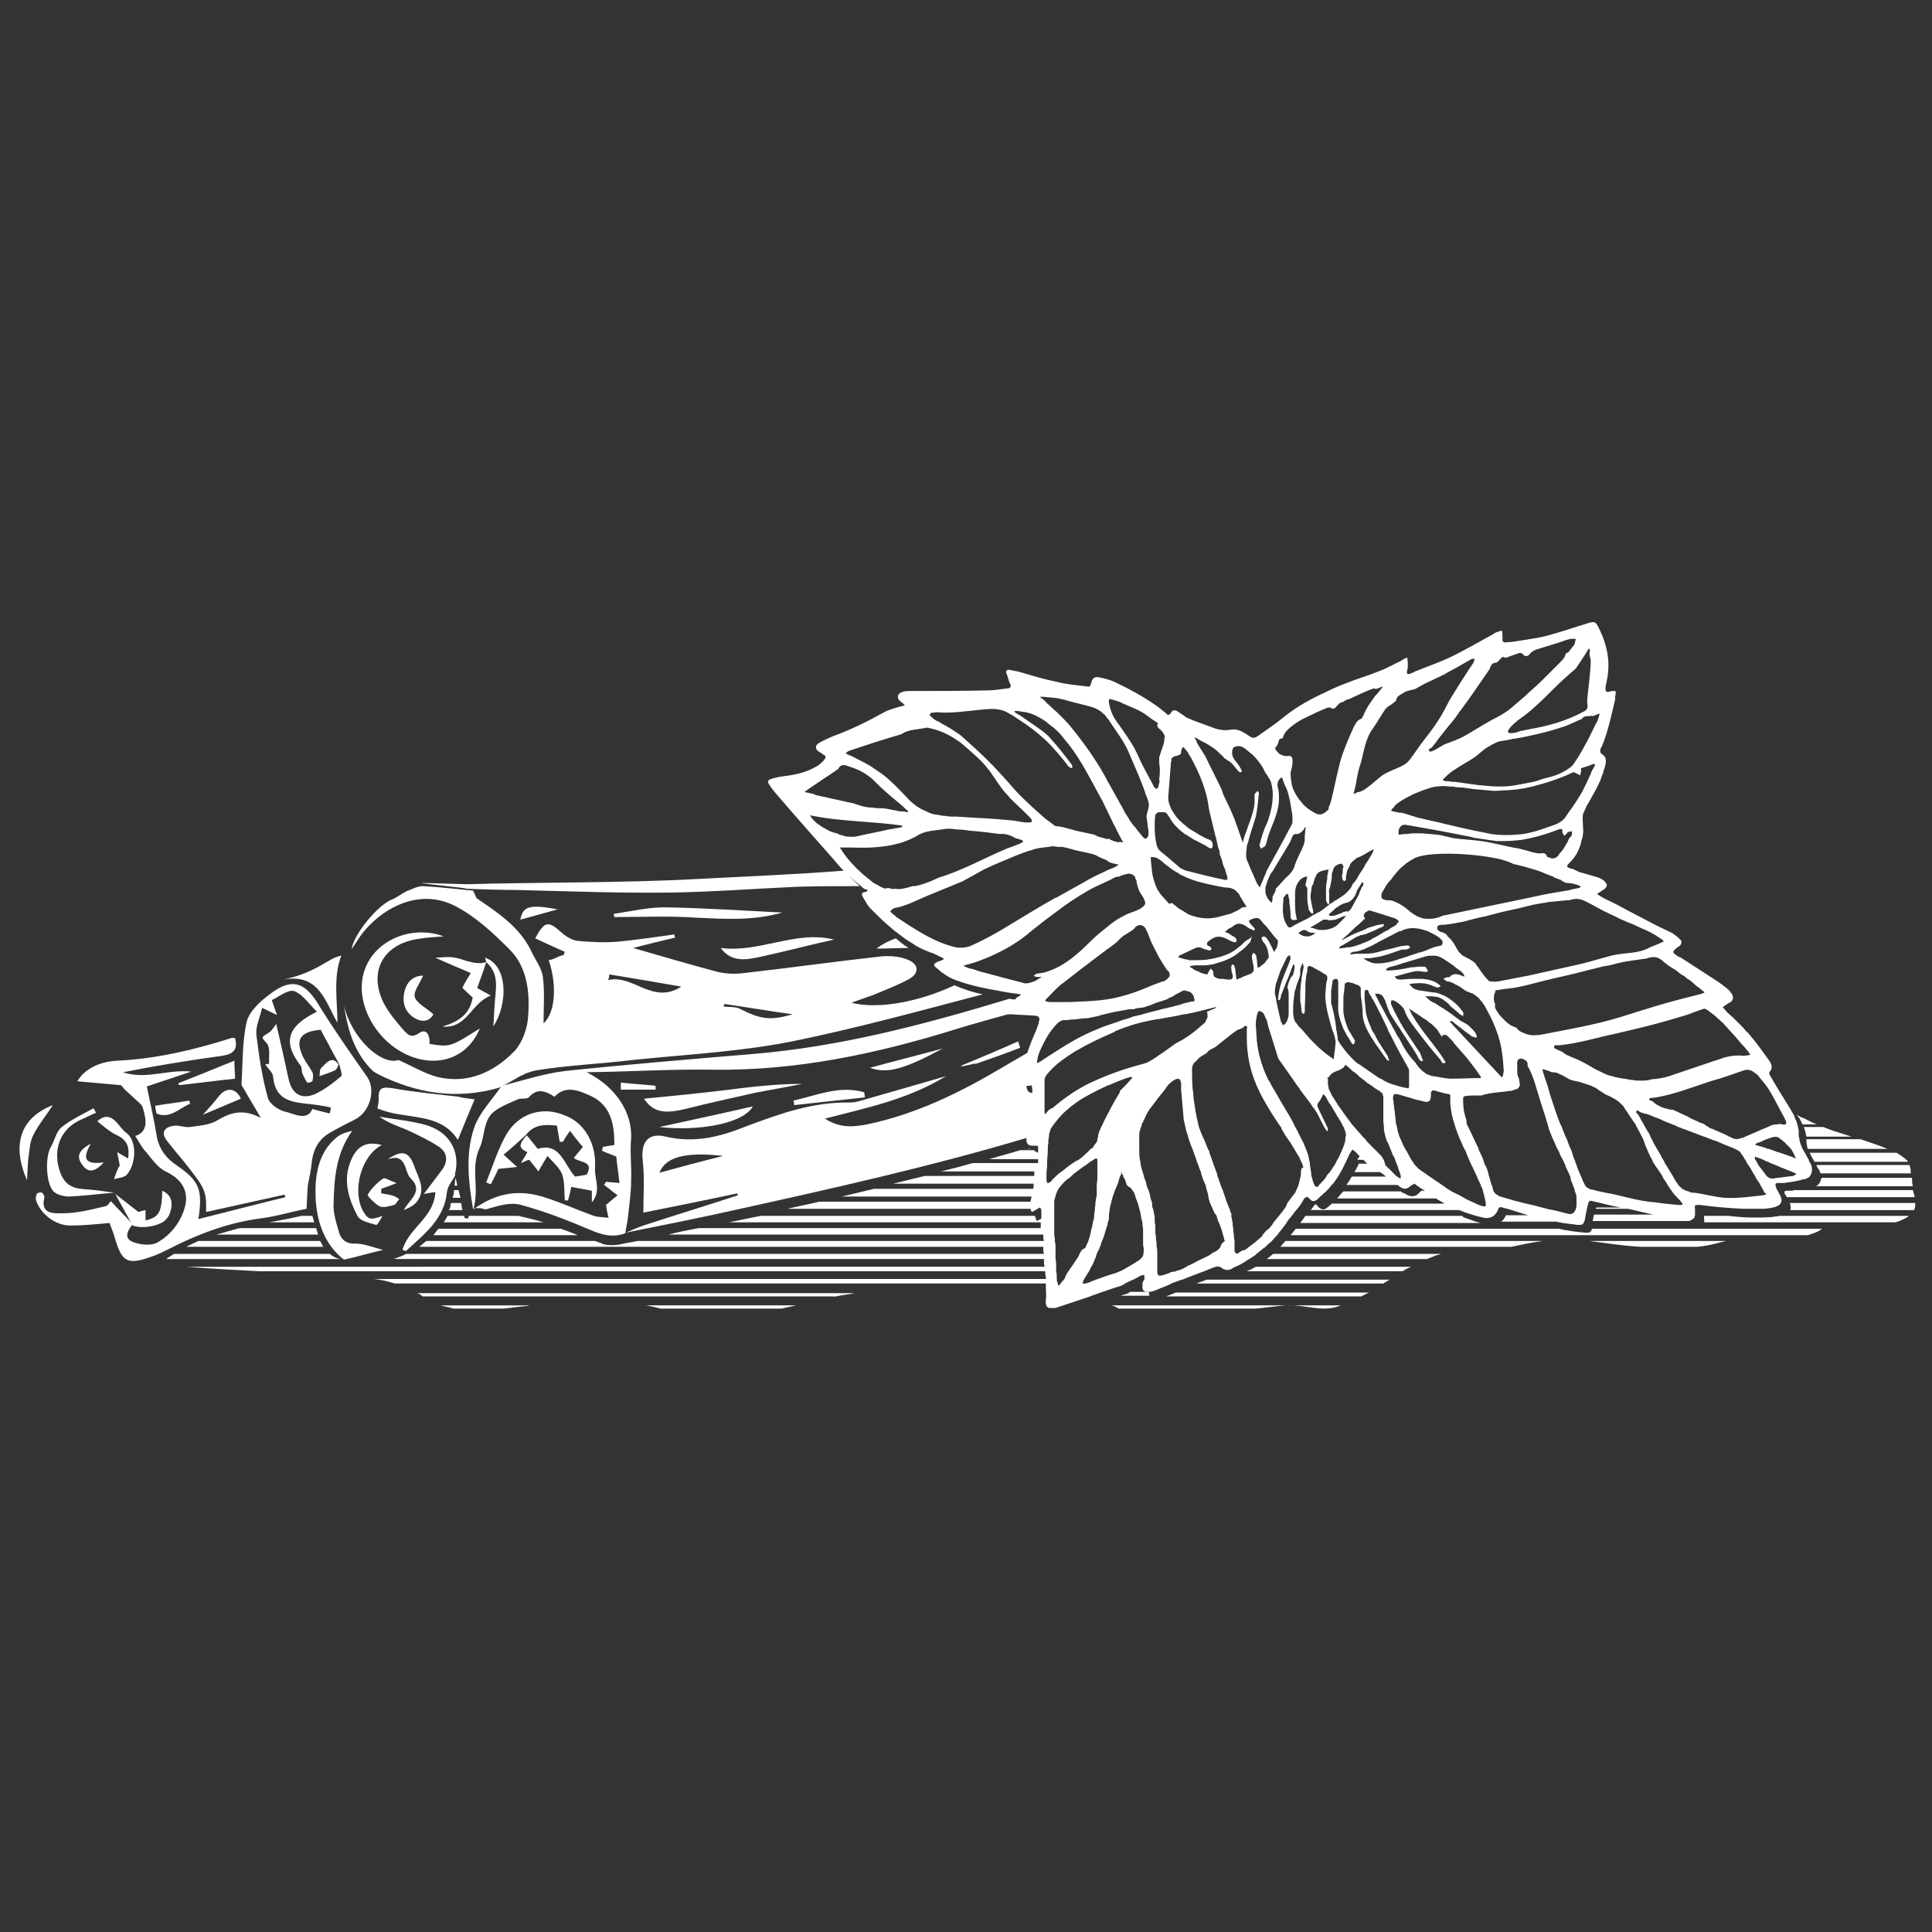 <?xml version="1.0" encoding="utf-8"?>
<!-- Generator: Adobe Illustrator 24.0.1, SVG Export Plug-In . SVG Version: 6.00 Build 0)  -->
<svg version="1.1" id="Laag_1" xmlns="http://www.w3.org/2000/svg" xmlns:xlink="http://www.w3.org/1999/xlink" x="0px" y="0px"
	width="350px" height="350px" viewBox="0 0 300 300" style="enable-background:new 0 0 300 300;" xml:space="preserve">
<rect x="0" y="0" width="300" height="300" fill="#333333" stroke="none"/>
<style type="text/css">
	.st0{fill:#FFFFFF;}
</style>
<title>logo-candy-concepts</title>
<g>
	<g>
		<path class="st0" d="M65.6,201.3h64.3c-0.2,0-0.4,0.1-0.6,0.1c0.3-0.1,0.7-0.1,1-0.2c0,0,0.1,0,0.1,0c0.3-0.1,0.7-0.1,1.1-0.2
			c0.1,0,0.1,0,0.2,0c0.3-0.1,0.7-0.1,1-0.2c0.1,0,0.1,0,0.2,0H64.6C65,200.8,65.3,201,65.6,201.3z"/>
	</g>
	<g>
		<path class="st0" d="M72.8,188.8c0,0.1-0.1,0.3-0.1,0.4c-0.2,0-0.4,0-0.6-0.1c0-0.1,0-0.2,0-0.3h-2.6c-0.2,0.4-0.4,0.7-0.6,1h15.5
			c-1.3-0.4-2.6-0.7-3.9-1H72.8z"/>
	</g>
	<g>
		<path class="st0" d="M87.1,190.8h-19c-0.3,0.3-0.5,0.6-0.8,1h22.4C88.8,191.4,87.9,191.1,87.1,190.8z"/>
	</g>
	<g>
		<path class="st0" d="M33.6,191.7h15.8c-0.1-0.3-0.2-0.6-0.3-1H37.2C36,191,34.8,191.4,33.6,191.7z"/>
	</g>
	<g>
		<path class="st0" d="M46.8,188.8c-1.7,0.4-3.3,0.7-5,1h7c-0.1-0.3-0.2-0.7-0.3-1H46.8z"/>
	</g>
	<g>
		<path class="st0" d="M70.4,203.2h7.7c1.2-0.1,2.4-0.3,3.6-0.4c0.2,0,0.4-0.1,0.7-0.1H68.4C69.1,202.9,69.8,203,70.4,203.2z"/>
	</g>
	<g>
		<path class="st0" d="M102.6,203.2h18.8c0.7-0.2,1.4-0.3,2.2-0.5h-23.3C101,202.8,101.8,203,102.6,203.2z"/>
	</g>
	<g>
		<path class="st0" d="M28.9,193.6h21.3c-0.2-0.3-0.3-0.6-0.5-0.9H30.8C30.2,193,29.5,193.3,28.9,193.6z"/>
	</g>
	<g>
		<path class="st0" d="M70.5,184.8c0,0.4-0.1,0.8-0.2,1.2h1.2c-0.1-0.4-0.2-0.8-0.3-1.2H70.5z"/>
	</g>
	<g>
		<path class="st0" d="M69.7,187.9h2.1c-0.1-0.4-0.1-0.7-0.2-1.1h-1.6C70,187.2,69.9,187.6,69.7,187.9z"/>
	</g>
	<g>
		<path class="st0" d="M51.2,194.7H27c-0.4,0.3-0.8,0.5-1.2,0.8h27.1C52.2,195.4,51.7,195.1,51.2,194.7z"/>
	</g>
	<g>
		<path class="st0" d="M70.7,182.9c0,0.4-0.1,0.8-0.1,1.2H71C70.9,183.7,70.9,183.3,70.7,182.9L70.7,182.9z"/>
	</g>
	<g>
		<path class="st0" d="M159.6,178.4h0.3c0,0,0-0.1,0-0.1C159.8,178.3,159.7,178.4,159.6,178.4z"/>
	</g>
	<g>
		<path class="st0" d="M63.1,194.2c2.8-2.6,5.9-4.9,6.3-9.1c0.1-0.9,0.8-1.7,1.3-2.6c0,0.1,0,0.1,0,0.2c0,0,0,0,0,0
			c0-0.1,0-0.2,0-0.3l-0.1,0.1l0,0c0.5-1.8,0.3-3.5-0.5-4.9c-0.8-1.4-2.3-2.5-4.3-3c-2.3-0.6-4.6-0.8-6.9-1.2c1.4,1,3,1.5,4.4,2.1
			c1.7,0.8,3.4,1.6,4.9,2.6c1.3,0.9,1.4,2.3,0.4,3.6c-0.9,1.2-1.8,2.4-2.8,3.7c0.5-0.1,1-0.2,1.8-0.3c-0.2,4-4.2,5.6-5.1,9
			C62.9,194.2,63.1,194.3,63.1,194.2z"/>
	</g>
	<g>
		<path class="st0" d="M77.5,168.9c1-0.5,2.1-1.1,3.1-1.7c0.3-0.2,0.7-0.3,1-0.5c0.3-0.1,0.6-0.2,0.9-0.3c0.2-0.1,0.5-0.1,0.8-0.2
			c4.9-0.8,10-1,14.9-1.6c8.6-0.9,17.3-1.3,25.8-3.1c9.6-2,19.1-4.6,28.6-7.1c-1.5-0.3-3-0.8-4.4-1.4c0,0,0,0,0,0
			c-5.3,2.5-11.8,3.8-16,2.7c1.1-0.4,2.3-0.8,3.4-1.2c1.9-0.8,3.8-1.5,5.6-2.5c1.6-0.9,1.5-2.3-0.3-3c-1.2-0.5-2.7-0.6-4-0.5
			c-7.2,0.8-14.3,1.8-21.4,2.6c-1.5,0.2-3.1,0.1-4.5-0.3c-4.1-1.1-8.2-2.3-12.7-3.6c2.3-0.6,4.4-1.1,6.5-1.6c0-0.2-0.1-0.3-0.1-0.5
			c-2.8,0.4-5.6,0.8-8.5,1.1c-2.2,0.2-4.4,0.1-6.5-0.1c-0.8-0.1-1.7-0.6-2.4-1.2c-2.2-2-2.7-1.9-4.2,0.8c1.5,0.7,3,1.4,4.6,2.1
			c-0.1,0.2-0.1,0.3-0.2,0.5c-1,0.2-1.2,0.6-2.3,0.8c1.2,3.4,1.2,8-0.8,9.8c0-2.4,0.2-4.8-0.1-7.2c-0.2-1.5-1.3-2.8-1.9-4.2
			c-1.8-3.6-5-5.7-8.2-7.9c-0.2-0.1-0.3-0.3-0.4-0.6c-0.1-0.2-0.2-0.4-0.3-0.6v0c0,0,0,0,0-0.1l0,0l0,0c0,0,0,0,0,0c0,0,0,0,0,0
			c0,0,0,0,0,0h0c-0.7-0.1-1.3-0.1-2-0.2c-2-0.2-3.9-0.4-5.9-0.5c-0.8,0-1.7,0.5-2.5,0.8c-0.8,0.4-1.5,1-2.3,1.3
			c-2.2,0.9-5.9,5.4-6.2,7.7c0.7-1,1.3-2.1,2.1-3c3.1-3.6,8.6-6.5,14-3.7c3.1,1.6,5.8,4.1,8.3,6.6c2.9,2.8,3.3,6.8,3,10.6
			c-0.1,1.8-0.9,4-2.1,5.3c-3.2,3.3-7.3,5.2-12.1,4c-1.8-0.5-3.5-1.5-5.9-2.6c-2.6,0.9-7.3-3.3-8.5-8.5c0.6,3.8,1.6,7.4,4.5,10.2
			c0.2,0.2,0.5,0.3,0.8,0.5C64.7,169.8,70.9,170.8,77.5,168.9L77.5,168.9C77.4,168.9,77.5,168.9,77.5,168.9
			C77.5,168.9,77.5,168.9,77.5,168.9C77.5,168.9,77.5,168.9,77.5,168.9z M112.5,155.9c3.5,0.5,6.9,1.1,10.6,1.6
			c-3.5,1-5,0.8-8.3-0.9c-0.7-0.3-1.6-0.2-2.4-0.3C112.4,156.1,112.4,156,112.5,155.9z M94.6,151.3c3.6,0.6,7.2,1.2,11.2,1.9
			c-4.5,2.9-7.5-2-11.4-1C94.6,151.9,94.6,151.6,94.6,151.3z"/>
	</g>
	<g>
		<path class="st0" d="M40.4,189.2c2.5-0.3,5-1.1,7.2-1.5c0.1-1.5,0.1-2.5,0.2-3.6c0.2-1.2,0.5-2.4,0.6-3.5c0.2-2.1,1.1-3.8,3-4.8
			c1.2-0.7,2.4-1.3,3.6-1.9c2.5-1.2,3.4-4.7,2-6.7c-2.6-3.7-5.2-7.4-7.6-11.3c-2.1-3.4-4.1-4.1-7.4-1.6c-1.5,1.1-3.3,2.7-3.7,4.4
			c-0.7,3.1-0.6,6.4-0.8,9.7c0,0.1,0.1,0.3,0.2,0.4c0.9,1.6,1.9,3.2,2.8,4.8c-2.4-1.3-4.4-1.1-6.8,0.4c-1.2,0.7-2.8,0.8-4.2,1
			c-0.8,0.1-1.7-0.3-2.5-0.2c-1.4,0.2-2.1,1-1.1,2.3c1.2,1.6,2.5,3,3.7,4.6c0.8,1.1,1.7,2.1,2.1,3.3c0.4,1.1,0.3,2.3,0.3,3.2
			c4.1-0.9,8.1-1.8,12.2-2.7c0,0.1,0.1,0.3,0.1,0.4c-4.5,1.1-9.1,2.3-13.5,3.4c0.7-4.5,0.2-5.9-3.3-8.3c-1.7-1.1-2.9-2.7-3.2-4.8
			c-0.4-2.5-1-5-1.5-7.5c2.1-0.7,4.5-1.5,6.9-2.3c-3.6-0.4-7.1,1.3-10.6,0.1c5-1,10-1.8,15-2.5c1.6-0.2,3-0.6,2.4-2.8
			c-0.2,0-0.4-0.1-0.6,0c-5.7,1.8-11.5,3.2-17.6,3.5c-2.7,0.1-5.1,1.2-6.3,3.2c2.2,0.2,4.5,0.4,6.7,0.6c0.2,0,0.4,0.4,0.6,0.6
			c0.5,0.5,1,0.9,1.5,1.4c0.5,0.5,1.3,1,1.4,1.6c0.5,1.7,0.9,3.6-1.2,4.3c0.6,0.9,1,1.8,1.7,2.5c0.9,1.1,1.8,2.4,3,3
			c2.6,1.2,3.8,3.2,2.9,5.9c-0.7,2.2-2.2,4-4.1,5.1c-1,0.6-2.8,0.4-4-0.1c-0.4-0.2-0.6-0.4-0.7-0.7c-0.2-0.6,0.3-1.4,0.8-2h0
			c0,0,0,0,0,0c-1.1-1.2-2.3-2.4-3.4-3.6c-0.1,0.1-0.4,0.7-0.8,0.8c-2.2,0.5-4.4,1.1-6.7,1.1c-1.3,0-3.5,0.2-2.8-2.5
			c0-0.2-0.2-0.6-0.4-0.7c-0.2-0.1-0.7,0-0.8,0.2c-0.1,0.3-0.2,0.7-0.1,1c0.7,2.1,3,3.9,5.3,3.9c2,0,4-0.2,6.1-0.4
			c0.3,0.8,0.6,1.5,0.8,2.2c1.1,3.9,2,4.4,5.8,3c0.9-0.3,1.7-0.7,2.5-1.1C30.6,191.7,35.2,189.9,40.4,189.2z M41.6,170.5
			c-0.9-3.2-1.4-6.6-1.8-9.9c-0.1-1.3,0.6-2.7,0.9-4.1c0.9,0.4,1.4,0.7,2.3,1.1c-0.3-0.9-0.5-1.4-0.8-2.3c1.1-0.5,2.5-1.7,3.5-1.4
			c1.3,0.5,2.3,2,3.5,3.2c-4.7,2.3-5.3,4.8-2.5,8.4c0.2,0.3,0.1,0.9,0.3,1.3c0.2,0.4,0.4,0.9,0.7,1.3c0.1,0.1,0.7-0.1,0.8-0.2
			c0.1-0.4,0.2-1,0-1.4c-0.4-0.8-1-1.5-1.4-2.3c-1.3-2.7-0.6-4,2.7-4.3c0.5,1,1.1,2,1.6,3c0.4,0.8,0.9,1.6,1.3,2.4l0,0c0,0,0,0,0,0
			c0,0,0,0,0,0c0.1,0.6,0.5,1.6,0.3,1.8c-1.3,1.1-2.6,2.1-4.1,2.8c-2.2,0.9-3.6-0.1-4.1-2.4c-0.6-2.8-1.2-5.5-1.9-8.5
			c-0.5,0.6-0.7,1.1-1.1,1.3c-1.4,0.9-1.2,0.7-0.3,1.8c0.5,0.7,0.2,2,0.3,3.1c-0.2,0-0.4,0-0.6,0.1c0.4,0.6,1.1,1.2,1.2,1.8
			c0.4,4.5,3.9,4,6.9,4.5c0.7,0.1,1.4,0.2,2.1,0.4c-0.1,0.3-0.1,0.6-0.2,0.9c-0.8-0.2-1.7-0.4-2.7-0.7c-0.7,1.8-2.6,0.9-3.9,0.5
			C43.4,172.5,41.9,171.5,41.6,170.5z"/>
	</g>
	<g>
		<path class="st0" d="M56.7,150.4c-1.9,4.9,1.5,11.4,7,13.6c4.6,1.8,9,0.1,10.8-4.3c-4.6,2.9-4.6,2.9-7.8,2.4
			c0.1-1.2-0.4-2.5-1.6-1.7c-1.3,0.9-1.8,0.2-2.4-0.4c-1.2-1.4-2.4-2.8-3.2-4.4c-2.3-4.9,0.1-9,5.4-9.8c1.2-0.2,2.5-0.3,4-0.4
			C64,143.6,58.4,145.9,56.7,150.4z"/>
	</g>
	<g>
		<path class="st0" d="M71.1,177c0.9-2.2,1.7-4.2,2.6-6.3c-0.9-0.1-1.7-0.2-2.5-0.4c-3.4-0.4-6.8-0.7-10.1-1.3
			c-1.8-0.3-2.4-0.1-2.3,1.7c0,0.5-0.1,1-0.2,1.4C62.9,174,68.2,172.5,71.1,177z"/>
	</g>
	<g>
		<path class="st0" d="M53.4,195.6c1.4-0.3,2.8-0.7,4.4-1.1c0.5-0.1,1.1-0.3,1.7-0.4c-1.8-0.5-3.1-1-4.3-1c-1.5,0.1-2.3-0.7-2.6-1.9
			c-0.4-1.4-0.9-2.9-0.8-4.4c0.1-3.9,0.4-7.8,2.9-11.2c-1,0.2-1.8,0.5-2.4,1c-2.9,2.3-3.4,6-3.3,9.1
			C49.1,189.3,50.2,193.1,53.4,195.6z"/>
	</g>
	<g>
		<path class="st0" d="M13.7,184.7c-1.9-0.1-3.4-0.3-4.3-2.5c-1.3-3.5-0.2-6.9,3.3-8.4c0.7-0.3,1.4-0.7,2.2-1
			c-0.1-0.2-0.2-0.5-0.4-0.7c-1.6,0.9-3.4,1.7-4.9,2.9c-0.9,0.7-1.1,2.1-1.7,3.1c-0.9,1.5-0.8,5.6,0.4,6.9c0.5,0.5,1.6,0.8,2.4,0.8
			c2.3-0.1,4.6-0.4,7-0.6c0,0,0,0,0,0C16.3,185,15,184.8,13.7,184.7z"/>
	</g>
	<g>
		<path class="st0" d="M54.3,180.7c-1,2.9-0.1,5.6,1.2,8.1c0.4,0.8,1.9,1.1,2.9,1.4c0.2,0.1,0.7-0.9,1-1.4c-1.9,0.7-2.2,0.6-3-0.7
			c-1.8-3.2-0.3-8.7,2.9-10.3C56.7,177.1,55.2,178.1,54.3,180.7z"/>
	</g>
	<g>
		<path class="st0" d="M73.2,149.4c-0.3-0.1-0.5-0.1-0.8-0.2c-0.6-0.2-1.2-0.4-1.8-0.5c-0.9-0.2-2,0-3,0c1.9,0.9,3.7,1.6,5.5,2.4
			c-0.6,1-1,1.6-1.3,2.3c0.6,0.6,1.2,1.1,1.6,1.5c-0.5,2.8-2.4,3.8-4.7,4.5c3.8,0.4,4.5-3.7,7.5-4.8c-0.8-0.5-1.5-0.8-2.1-1.2
			c0.5-1.4,1-2.7,1.4-4c2.2,1.9,1.4,4.4,1.3,6.8c-0.1,1.1-0.1,2.1-0.2,3.2c2.3-3.5,2.3-9.5-1.3-10.7c0.1,0.2,0.1,0.4,0.2,0.7
			C74.8,149.6,74,149.6,73.2,149.4z"/>
	</g>
	<g>
		<path class="st0" d="M52.4,158.8c0-3.2-0.7-7.1,0.6-10.4c-2,0.3-3.7,2.6-9,3.7C49.6,151.1,50.5,155.6,52.4,158.8z"/>
	</g>
	<g>
		<path class="st0" d="M4.2,183.3c0.1-1.5,0.1-2.5,0.2-3.4c0.2-1.3,0.2-2.6,0.8-3.7c0.8-1.6,2-3,3-4.6
			C3.1,173.6,1.8,177.8,4.2,183.3z"/>
	</g>
	<g>
		<path class="st0" d="M18.4,181.3c-0.3,0.6-0.5,1.2-0.7,1.8c0.6-0.2,1.4-0.2,1.9-0.6c1.5-1.5,1.8-5.3,0-6.6
			c-1.2-0.8-2.2-3.8-4.5-1.8c1,0.8,2,1.7,3.1,2.2c1.7,0.8,1.9,2,1.7,3.6c-0.7-0.4-1.2-0.7-1.7-1c0.1,0.7,0.3,1.3,0.4,2.2
			C18.5,181.1,18.4,181.2,18.4,181.3z"/>
	</g>
	<g>
		<path class="st0" d="M17.8,185.2c-0.1,0-0.1,0-0.2,0C17.7,185.2,17.7,185.2,17.8,185.2c0,0.1,0,0.1,0.1,0.1
			C17.9,185.3,17.8,185.2,17.8,185.2L17.8,185.2z"/>
	</g>
	<g>
		<path class="st0" d="M20.6,190.2C20.6,190.2,20.6,190.2,20.6,190.2C20.6,190.2,20.6,190.2,20.6,190.2
			C20.6,190.2,20.6,190.2,20.6,190.2C20.6,190.2,20.6,190.2,20.6,190.2C20.6,190.2,20.6,190.2,20.6,190.2z"/>
	</g>
	<g>
		<path class="st0" d="M25.4,189.7c0.4-0.3,0.7-0.7,0.9-1.1c0.5-1.3,0.7-2.9-1.1-3.7c-0.1,3.4-0.5,4.1-2.6,4.6c0-0.5,0-1.1,0-1.6
			c-0.5,0.1-1.1,0.3-1.1,0.3c-1.3-1-2.4-1.9-3.6-2.8c0,0,0,0,0,0c0.9,1.6,1.8,3.3,2.7,4.9c0,0,0,0,0,0c0,0,0,0,0,0
			C22,190.8,24.1,190.5,25.4,189.7z"/>
	</g>
	<g>
		<path class="st0" d="M62.8,154c-0.4,1.7,0.1,3.2,1.6,4.1c1.2,0.7,2.3,0.5,2.9-0.6c-1.1-1-2.6-1.7-2.9-2.7
			c-0.2-0.9,0.8-2.1,1.3-3.3C64.3,151.5,63.2,152.3,62.8,154z"/>
	</g>
	<g>
		<path class="st0" d="M63.8,183c2,2-0.2,3.2-1.1,4.9c1-0.4,1.9-0.9,2.3-1.7c1-1.7,0-3.3-0.6-4.9c-0.8-2.4-1.8-2.9-4.2-1.3
			C63.3,179,62.7,182,63.8,183z"/>
	</g>
	<g>
		<path class="st0" d="M36.4,164.7c-3.2,1.3-5.9,2.4-8.7,3.5c0,0.1,0.1,0.2,0.1,0.3c2.9-0.3,5.7-0.7,8.7-1
			C36.5,166.7,36.4,166,36.4,164.7z"/>
	</g>
	<g>
		<path class="st0" d="M61.6,183.7c-1-0.3-1.8-0.9-2.1-0.7c-1,0.7-1.8,1.5-2.4,2.5c-0.1,0.2,1.1,1.4,1.8,1.8c0.6,0.3,1.6,0,2.3-0.2
			c0.3-0.1,0.5-0.6,0.8-0.9c-0.3-0.2-0.6-0.4-0.9-0.5c-0.6-0.2-1.3-0.3-1.9-0.4c0-0.2,0-0.5,0-0.7C59.7,184.4,60.4,184.2,61.6,183.7
			z"/>
	</g>
	<g>
		<path class="st0" d="M34,170.2c-0.7,0.9-1.5,1.8-2.5,2.9c2.1-0.9,4-1.7,5.9-2.5C36.7,169,35.2,168.7,34,170.2z"/>
	</g>
	<g>
		<path class="st0" d="M24.3,172.9c2.1,0.9,3.5-0.8,5.2-1.5c0-0.2-0.1-0.4-0.1-0.5c-1.8,0.3-3.5,0.5-5.3,0.8
			C24.1,172,24.2,172.4,24.3,172.9z"/>
	</g>
	<g>
		<path class="st0" d="M14.1,177.6c-1.9,1-2.3,2-1.3,3.3c0.7,1,1.7,1.4,3.3-0.4C12.9,180.9,12.9,179.7,14.1,177.6z"/>
	</g>
	<g>
		<path class="st0" d="M106.4,172.2c3.6-0.9,7.2-1.7,10.8-2.5c2.5-0.5,5-0.9,7.4-1.4c-4.1,0-8.2,0.5-12.2,1
			c-4.1,0.5-8.2,0.9-12.4,1.3C101.4,172.7,103.1,173,106.4,172.2z"/>
	</g>
	<g>
		<path class="st0" d="M116.9,171.8c-4.8,1.1-9.5,2.1-14.5,3.2C108.4,175.7,115.4,174.5,116.9,171.8z"/>
	</g>
	<g>
		<path class="st0" d="M123.3,171.6c3.7-0.4,7.3-0.8,11-1.2c0-0.3-0.1-0.5-0.1-0.8c-3.9-1.1-7.4,0.5-11,1.3
			C123.3,171.1,123.3,171.4,123.3,171.6z"/>
	</g>
	<g>
		<path class="st0" d="M146.4,162.8c-3.6,1-7.3,1.9-11.3,3C137.7,166.8,140.5,166,146.4,162.8z"/>
	</g>
	<g>
		<path class="st0" d="M151.5,165.2c2.3-0.8,4.6-1.6,6.9-2.5c-0.1-0.3-0.2-0.7-0.3-1c-2.2,1-6.7,2.9-8.9,3.8
			C149.2,165.8,151.4,165,151.5,165.2z"/>
	</g>
	<g>
		<path class="st0" d="M101.8,168.6c-1.8-0.2-3.6-0.3-5.4-0.5c0,0.4,0,0.7,0,1.1c1.8,0,3.6,0,5.4,0
			C101.8,169,101.8,168.8,101.8,168.6z"/>
	</g>
	<g>
		<path class="st0" d="M78.6,176.2c-1.3,2.3-2.1,4.9-3.1,7.4c0.2,0.1,0.5,0.2,0.7,0.3c0.5-0.9,0.9-1.8,1.2-2.4
			c1.1-0.1,2-0.2,2.9-0.3c-0.6-0.5-1.2-1.1-2.1-1.9c1.2-1,2.3-2,3.4-3c0.1-0.1,0.1-0.1,0.1-0.2l0,0c0,0,0,0,0,0.1
			c1.3-1.7,3.1-1.6,4.8-1.4c0.1,0.9,0.3,1.7,0.4,2.5c0.2,0,0.3,0,0.5,0c0.3-0.5,0.6-1,1.1-1.7c0.7,0.9,1.3,1.7,2,2.5
			c-0.5,0.6-0.9,1.1-1.4,1.7c0.9,0.8,3.2,0.4,2,2.6c-0.5,0.1-1.1,0.2-1.8,0.3c-1.7-1.8-2.3-5.4-5.8-4.3c-0.7-0.9-1.2-1.5-1.7-2.1
			c0,0,0,0,0,0c-0.1,0.1-0.1,0.1-0.2,0.2c-0.3,0.4-0.6,0.7-0.7,1.1c-0.2,0.4,0,0.9,1,1.3c-0.3,0.6-0.7,1.1-1,1.7c0,0,0,0,0,0
			c0.2-0.1,0.5-0.2,0.7-0.3c0.2-0.1,0.4-0.2,0.6-0.2c0.5,0.7,1,1.2,1.4,1.8c0.4-0.7,0.8-1.4,1.4-2.4c0.8,0.9,1.9,1.8,2.3,2.9
			c0.4,1.2,0.3,2.6,0.4,4c0.2,0,0.4,0,0.5,0c0.2-0.7,0.4-1.5,0.5-2.1c1.2,0.2,2.1,0.4,3.2,0.6c0,0.6,0,1.2,0,1.8
			c0.6-0.7,0.8-1.4,0.8-2.2c0-1.1-0.4-2.2-0.3-3.3c0.2-3.7-1.7-6.9-4.7-8C84.2,171.7,80.5,172.9,78.6,176.2z"/>
	</g>
	<g>
		<path class="st0" d="M139.1,145.7c-1.1,0.4-2.1,0.9-3,1.6c1.7,0,3.4-0.1,5-0.1C140.4,146.8,139.8,146.3,139.1,145.7z"/>
	</g>
	<g>
		<path class="st0" d="M95.3,141.9c0,0.2,0.1,0.3,0.1,0.5c4.3,0,8.6-0.2,12.8,0.1c4.4,0.2,8.7,0.5,13.3-0.8
			c-6.2-0.3-12-0.7-17.8-0.8C100.9,140.8,98.1,141.5,95.3,141.9z"/>
	</g>
	<g>
		<path class="st0" d="M118.4,148.5c3.7-0.8,7.4-1.8,11.1-2.6c-5.9-1.5-11.6,2.1-17.6,1.3C113.7,149.6,116.1,149,118.4,148.5z"/>
	</g>
	<g>
		<path class="st0" d="M80.8,142.8c1.9-0.5,3.6-1,5.8-1.6C82.2,140.4,81.2,140.7,80.8,142.8z"/>
	</g>
	<g>
		<path class="st0" d="M49.9,165.8c-0.3,0.3-0.2,0.8-0.3,1.3c0.8-0.3,1.6-0.5,2.4-0.9c0.3-0.1,0.4-0.6,0.6-0.9
			C51.5,163.8,50.7,165.1,49.9,165.8z"/>
	</g>
	<g>
		<path class="st0" d="M199.6,192.7c-0.3,0.3-0.5,0.6-0.8,0.9h23h12.9c1.4-0.3,2.7-0.6,4.8-0.9h-17.8H199.6z"/>
	</g>
	<g>
		<path class="st0" d="M193.6,197.4h24.2c0.4-0.3,0.9-0.5,1.3-0.7H195C194.5,197,194.1,197.2,193.6,197.4z"/>
	</g>
	<g>
		<path class="st0" d="M227,188.8h-6.2h-18.1c0,0,0,0.1-0.1,0.1c0,0.1-0.1,0.1-0.1,0.2c-0.2,0.3-0.4,0.5-0.6,0.8h19.1h8.9
			c-0.9-0.2-1.8-0.6-2.7-0.9C227.2,188.9,227.1,188.8,227,188.8z"/>
	</g>
	<g>
		<path class="st0" d="M173.7,203.2H195c2.9-0.3,4.6-0.6,5.9-0.5c2.8,0.2,4.9,1,7.3,0h-35.6C173,202.8,173.4,203,173.7,203.2z"/>
	</g>
	<g>
		<path class="st0" d="M187.1,198.8c-0.4,0.2-0.9,0.3-1.3,0.5h29c0.3-0.2,0.5-0.3,0.8-0.5c0.1,0,0.2-0.1,0.2-0.1h-28.4
			C187.3,198.7,187.2,198.8,187.1,198.8z"/>
	</g>
	<g>
		<path class="st0" d="M181.1,201.3h30.3c0.4-0.2,0.7-0.4,1.2-0.6h-30C182.1,200.9,181.6,201.1,181.1,201.3z"/>
	</g>
	<g>
		<path class="st0" d="M175.4,200.7c-0.3,0.1-0.5,0.3-0.8,0.3c-0.2,0.1-0.5,0.2-0.7,0.2h4.6c-0.1-0.2-0.1-0.4-0.1-0.6H175.4z"/>
	</g>
	<g>
		<path class="st0" d="M254.6,193.6h9c2.1-0.2,3.4-0.7,4.4-0.9h-21.2C249.2,193,251.6,193.4,254.6,193.6z"/>
	</g>
	<g>
		<path class="st0" d="M281,179c0.2,0.4,0.4,0.8,0.7,1.3c0,0,0,0.1,0.1,0.1h14.5c-0.4-0.5-1-0.9-1.8-1.4c0,0-0.1,0-0.1,0L281,179
			C281,178.9,281,178.9,281,179z"/>
	</g>
	<g>
		<path class="st0" d="M280.5,177.1c0,0.5,0.1,0.9,0.2,1.3h12.4c-1.2-0.5-2.7-1-4.2-1.5h-8.4C280.5,177,280.5,177,280.5,177.1z"/>
	</g>
	<g>
		<path class="st0" d="M279.6,174C279.6,174,279.6,174,279.6,174c0.1,0.2,0.2,0.4,0.3,0.6h2.2c-0.5-0.2-0.9-0.4-1.3-0.6
			c-0.4-0.2-0.7-0.4-1.1-0.5c-0.2-0.1-0.5-0.3-0.7-0.4c0.1,0.1,0.2,0.3,0.3,0.4C279.4,173.6,279.5,173.8,279.6,174z"/>
	</g>
	<g>
		<path class="st0" d="M277.9,186.8c0.2,0.4,0.2,0.8,0.1,1.1h19.2c0.2-0.3,0.2-0.7,0.2-1.1H277.9z"/>
	</g>
	<g>
		<path class="st0" d="M275.7,188.9c-0.3,0-0.5,0.1-0.8,0.1c-1.8,0.1-3.7,0.1-5.5-0.1c-0.4,0-0.7-0.1-1.1-0.1h-3.7c0,0,0,0.1,0,0.1
			c0,0,0,0.1,0,0.1c0,0.4,0.1,0.6,0,0.8h29.6c0.2,0,0.3-0.1,0.5-0.1c0.7-0.3,1.2-0.5,1.6-0.8c0,0,0.1-0.1,0.1-0.1h-20.1
			C276.2,188.8,275.9,188.9,275.7,188.9z"/>
	</g>
	<g>
		<path class="st0" d="M282.7,183.4c-0.1,0.2-0.2,0.4-0.4,0.6c-0.1,0.1-0.2,0.1-0.3,0.2h15c0-0.1,0-0.1,0-0.2
			c-0.1-0.3-0.1-0.7-0.1-1.1h-14C282.8,183,282.7,183.2,282.7,183.4z"/>
	</g>
	<g>
		<path class="st0" d="M246.1,191.4c-1.3-0.1-2.7-0.3-4.1-0.6h-20.8h-20c-0.2,0.3-0.5,0.6-0.8,1h20.9h59.4c1-0.3,1.8-0.6,2.2-1
			h-35.7C247.1,191.3,246.8,191.5,246.1,191.4z"/>
	</g>
	<g>
		<path class="st0" d="M282,180.9c0.1,0.1,0.2,0.3,0.2,0.4c0.1,0.1,0.2,0.3,0.3,0.4c0.1,0.2,0.1,0.3,0.2,0.5h14c0-0.1,0-0.2,0-0.3
			c0-0.4-0.1-0.7-0.2-1L282,180.9C282,180.9,282,180.9,282,180.9z"/>
	</g>
	<g>
		<path class="st0" d="M197.7,194.7C197.6,194.8,197.6,194.8,197.7,194.7c-0.4,0.3-0.7,0.6-1,0.8h24.9c0.2-0.1,0.3-0.1,0.5-0.2
			c0.5-0.2,0.9-0.4,1.4-0.5c0.1,0,0.1,0,0.2-0.1H222H197.7z"/>
	</g>
	<g>
		<path class="st0" d="M278.1,184.9c-0.1,0-0.3,0-0.4,0c-0.1,0-0.2,0-0.3,0c-0.2,0-0.3,0.1-0.3,0.1c0,0,0,0.1,0,0.1
			c0,0.1,0,0.1,0,0.2c0.1,0.2,0.2,0.3,0.3,0.5c0,0,0,0.1,0.1,0.1h19.8c0-0.3-0.1-0.5-0.2-0.8c0-0.1,0-0.2-0.1-0.3h-18.5
			C278.5,184.9,278.3,184.9,278.1,184.9z"/>
	</g>
	<g>
		<path class="st0" d="M280.3,175.6c0.1,0.3,0.1,0.6,0.2,0.9h7c-0.9-0.3-1.9-0.6-2.8-0.9c-0.5-0.2-1.1-0.4-1.6-0.6h-3
			C280.2,175.2,280.2,175.4,280.3,175.6z"/>
	</g>
	<g>
		<path class="st0" d="M174.2,199.6c0.2-0.1,0.4-0.2,0.5-0.3c0.3-0.2,0.7-0.3,1-0.5c0.1,0,0.2-0.1,0.3-0.1c0.4-0.2,0.7-0.4,1.1-0.6
			c0.2-0.1,0.4-0.1,0.6-0.1c0,0.2,0,0.4,0,0.6c0,0,0,0.1,0,0.1c0,0,0,0.1-0.1,0.1c-0.1,0.1-0.1,0.3-0.2,0.4c0,0,0,0.1,0,0.1
			c0,0,0,0,0,0c0,0,0,0.1,0,0.1c0,0.1,0,0.1,0,0.2c0,0,0,0,0,0.1c-0.1,0.6,0.3,1,0.9,0.9c0.1,0,0.1,0,0.2,0c0,0,0,0,0,0
			c0,0,0.1,0,0.1,0c0.4-0.1,0.8-0.2,1.2-0.4c0.5-0.2,1-0.4,1.5-0.6c0.2-0.1,0.4-0.2,0.6-0.3c0.4-0.2,0.9-0.3,1.3-0.5
			c0.1,0,0.2-0.1,0.4-0.1c1-0.4,2-0.8,3.1-1.2c0.6-0.2,1.2-0.5,1.8-0.7c0.1,0,0.2-0.1,0.3-0.1c0.2-0.1,0.6,0,0.8,0.1c0,0,0,0,0,0
			c0.5,0.4,0.9,0.5,1.5,0.3c0.2-0.1,0.4-0.2,0.5-0.3c0.8-0.3,1.5-0.7,2.2-1.2c0.4-0.2,0.8-0.5,1.1-0.7c0,0,0.1,0,0.1-0.1
			c0.4-0.3,0.7-0.6,1.1-0.9c0.1-0.1,0.2-0.1,0.3-0.2c0.3-0.3,0.6-0.6,1-0.9c0.3-0.3,0.6-0.7,0.9-1c0.1-0.1,0.2-0.2,0.3-0.4
			c0.2-0.2,0.3-0.4,0.5-0.6c0.2-0.3,0.4-0.5,0.6-0.8c0-0.1,0.1-0.1,0.1-0.2c0.1-0.1,0.2-0.3,0.3-0.4c0.1-0.2,0.3-0.3,0.4-0.5
			c0,0,0-0.1,0.1-0.1c0.2-0.3,0.4-0.6,0.7-0.9c0.3-0.4,0.6-0.7,0.8-1.1c0.1-0.1,0.1-0.2,0.2-0.3c0-0.1,0.1-0.1,0.1-0.2
			c0.1-0.2,0.2-0.3,0.3-0.3c0.2-0.2,0.3-0.2,0.5,0c0.1,0.1,0.1,0.1,0.2,0.2c0,0,0,0,0,0c0,0,0,0,0,0c0.2,0.2,0.3,0.3,0.5,0.3
			c0,0,0.1,0,0.1,0c0.2,0,0.3-0.1,0.5-0.2c0.1-0.1,0.3-0.3,0.4-0.4c0,0,0.1-0.1,0.1-0.1c0.3-0.2,0.5-0.5,0.8-0.7
			c0.1-0.1,0.2-0.2,0.3-0.3c0.1-0.1,0.1-0.1,0.2-0.2c0.2-0.2,0.3-0.4,0.4-0.5c0.1-0.1,0.1-0.1,0.2-0.2c0.3-0.3,0.5-0.7,0.8-1.1
			c0.1-0.2,0.3-0.4,0.4-0.7c0.3-0.4,0.5-0.9,0.7-1.3c0.1-0.2,0.2-0.4,0.3-0.6c0.1-0.3,0.3-0.6,0.4-0.9c0.1-0.2,0.2-0.3,0.3-0.5
			c0.1-0.1,0.1-0.2,0.2-0.3c0.1,0.1,0.3,0.2,0.4,0.3c0.1,0.1,0.2,0.1,0.2,0.2c0.1,0.1,0.2,0.2,0.3,0.3c0,0,0.1,0.1,0.1,0.1
			c0,0,0.1,0.1,0.1,0.1c0,0.1,0,0.2-0.1,0.2c-0.1,0.1-0.2,0.3-0.2,0.4h0.9c0.2,0.2,0.4,0.4,0.6,0.6H211c-0.2,0.4-0.4,0.9-0.7,1.3h4
			c0.3,0.2,0.6,0.4,0.9,0.7h-5.3c-0.2,0.4-0.4,0.7-0.7,1.1c0,0.1-0.1,0.1-0.1,0.2h5.1h2.8c0.1,0.1,0.3,0.2,0.4,0.3c0,0,0,0,0,0
			c0.7,0.5,1.2,0.3,1.8-0.3c0,0,0,0,0.1,0c0,0,0.1-0.1,0.2-0.1c0,0,0.1-0.1,0.1-0.1c0.1,0,0.1,0.1,0.2,0.1c0.1,0.1,0.1,0.1,0.2,0.2
			c0,0,0,0,0,0c0.1,0,0.1,0.1,0.2,0.1c0.1,0.1,0.3,0.2,0.4,0.3c0.2,0.1,0.3,0.2,0.5,0.3c0.1,0,0.1,0.1,0.2,0.1l-0.6,0l0,0
			c-0.1,0.1-0.1,0.1-0.2,0.2c0,0-0.1,0-0.1,0.1c-0.1,0.1-0.1,0.1-0.2,0.2c-0.5,0.4-1,0.5-1.8,0.1c-0.1-0.1-0.3-0.2-0.4-0.2
			c-0.2-0.1-0.4-0.2-0.5-0.3h-7.2h-1.7c-0.1,0.1-0.2,0.2-0.3,0.3c0,0-0.1,0.1-0.1,0.1c-0.1,0.1-0.2,0.3-0.3,0.4
			c-0.1,0.1-0.2,0.2-0.3,0.3h12.8h2.6c0.4,0.3,0.9,0.5,1.3,0.8h-3.7h-13.8c-0.1,0.1-0.1,0.1-0.2,0.2c-0.2,0.1-0.3,0.3-0.5,0.4
			c-0.3,0.3-0.8,0.5-1.4-0.1c-0.1-0.1-0.3-0.4-0.4-0.4c0,0,0,0,0,0c-0.1,0-0.3,0.3-0.4,0.4c-0.1,0.2-0.3,0.4-0.4,0.5h17.3h5.8
			c0.9,0.4,1.7,0.6,2.6,0.9c0.1,0,0.3,0.1,0.4,0.1c0.3,0.1,0.5,0.1,0.8,0.2c0.6,0.1,1,0,1.4-0.2c0,0,0.1-0.1,0.1-0.1
			c0.3-0.2,0.5-0.5,0.7-0.9c0,0,0,0,0-0.1c0.2-0.4,0.4-0.4,0.7-0.3c0.4,0.1,0.7,0.2,1.1,0.3c0.6,0.2,1.3,0.4,1.9,0.6
			c0.3,0.1,0.7,0.2,1,0.3h-3.5c0,0,0,0,0,0c0,0,0,0,0,0.1c-0.2,0.4-0.4,0.7-0.7,0.9h8.6c0.3,0.1,0.6,0.1,0.9,0.2
			c0.8,0.1,1.6,0.2,2.4,0.3c0.5,0,0.8,0,0.9-0.3c0,0,0-0.1,0.1-0.2c0-0.1,0.1-0.2,0.1-0.3c0-0.2,0.1-0.4,0.1-0.6c0,0,0-0.1,0-0.1
			c0.1-0.3,0.1-0.6,0.2-0.9c0-0.2,0.1-0.3,0.1-0.5c0.1-0.3,0.1-0.5,0.2-0.6c0.1-0.3,0.3-0.3,0.9-0.1c0.2,0,0.3,0.1,0.5,0.1
			c1.2,0.3,2.4,0.6,3.6,0.8c-1.2,0-3.7,0-3.8,0c0,0-0.1,0.1-0.1,0.2h5c1.3,0.3,2.6,0.6,3.9,0.9h-9.2c0,0,0,0.1,0,0.1
			c-0.1,0.3-0.1,0.6-0.2,0.9h15c0.1,0,0.6-0.3,0.8-0.5c0,0,0,0,0,0c0-0.1,0.1-0.1,0-0.2c0-0.1,0.1-0.1,0.1-0.2c0,0,0-0.1,0-0.1
			c0-0.2,0-0.4,0-0.7c0-0.1,0-0.1,0-0.2c-0.1-0.6,0-0.6,0.7-0.6c2.3,0.3,4.5,0.5,6.8,0.6h1.2c0.6,0,1.2,0,1.7,0
			c0.7,0,1.4-0.1,2.1-0.3c0.5-0.2,0.8-0.4,0.9-0.8c0.1-0.2,0-0.5-0.1-0.8c0-0.1,0-0.1-0.1-0.2c-0.1-0.2-0.2-0.4-0.3-0.6
			c-0.1-0.1-0.1-0.2-0.2-0.3c0-0.1-0.1-0.2-0.1-0.3c-0.1-0.2-0.1-0.4-0.1-0.5c0-0.1,0.1-0.1,0.2-0.2c0,0,0.1,0,0.1,0
			c0.1,0,0.1,0,0.2,0c0.2,0,0.5,0,0.7,0c0.3,0,0.5-0.1,0.8-0.1c0.7-0.1,1.4-0.2,2-0.4c0.1,0,0.3-0.1,0.4-0.1c0.1,0,0.1,0,0.2,0
			c0.2-0.1,0.4-0.2,0.6-0.3c0.2-0.2,0.3-0.4,0.4-0.7c0.1-0.4,0.1-0.9-0.1-1.3c0,0,0,0,0,0c-0.1-0.2-0.2-0.3-0.3-0.5c0,0,0,0,0-0.1
			c0-0.1-0.1-0.2-0.1-0.2c-0.2-0.4-0.4-0.7-0.6-1.1c0,0,0,0,0,0c-0.1-0.2-0.2-0.3-0.3-0.5c-0.2-0.5-0.4-0.9-0.5-1.5
			c0-0.1,0-0.3-0.1-0.4c0-0.1,0-0.2,0-0.3c0-0.2,0-0.4,0-0.6c0-0.2-0.1-0.4-0.1-0.6c0-0.1-0.1-0.2-0.1-0.4c-0.1-0.2-0.1-0.4-0.2-0.6
			c-0.1-0.2-0.2-0.3-0.2-0.5c-0.1-0.1-0.1-0.2-0.1-0.3c-0.2-0.3-0.4-0.6-0.6-1c-1.1-1.8-2.2-3.5-3.2-5.3c-0.1-0.1-0.1-0.4,0-0.5
			c0.5-0.5,0.3-1.1,0-1.6c-1-1.4-2-2.8-3.1-4.1c-0.2-0.2-0.3-0.4-0.5-0.5c-0.2-0.2-0.4-0.5-0.6-0.7c-0.4-0.4-0.8-0.8-1.2-1.2
			c-0.1-0.1-0.2-0.2-0.3-0.3c-0.3-0.2-0.5-0.5-0.8-0.7c-0.3-0.3-0.5-0.6-0.8-0.9c0.4-0.3,0.7-0.5,1-0.7c0,0,0,0,0.1,0
			c0.4-0.3,0.5-0.5,0.5-0.8c0-0.2-0.1-0.4-0.2-0.6c0,0,0-0.1-0.1-0.1c-0.1-0.2-0.2-0.3-0.3-0.4c0-0.1-0.1-0.1-0.1-0.1
			c-0.4-0.4-0.9-0.7-1.4-1.1c-0.3-0.2-0.6-0.4-0.9-0.6c-1.7-1.1-3.4-2.2-5.1-3.3c-0.1,0-0.1-0.1-0.2-0.1c0,0,0,0-0.1,0
			c-0.9-0.6-1.1-0.7-0.6-1.2c0.1-0.1,0.3-0.2,0.5-0.4c0.1,0,0.1-0.1,0.2-0.1c0.2-0.2,0.3-0.4,0.3-0.6c0-0.1,0-0.2-0.1-0.3
			c0,0,0,0,0,0c0,0,0-0.1-0.1-0.1c-0.1-0.1-0.3-0.3-0.4-0.4c-0.3-0.2-0.5-0.4-0.8-0.6c-0.8-0.4-1.7-0.8-2.5-1.2
			c-1.5-0.8-2.9-1.5-4.4-2.3c-1.1-0.6-2.2-1.2-3.3-1.7c-0.1,0-0.1-0.1-0.2-0.1c-0.1,0-0.1-0.1-0.2-0.1c-0.2-0.1-0.5-0.3-0.7-0.4
			c-0.1-0.1-0.2-0.1-0.4-0.3c0.3-0.2,0.6-0.4,0.9-0.6c0.4-0.2,0.6-0.5,0.6-0.8c0-0.1,0-0.1-0.1-0.2c0-0.1-0.1-0.2-0.1-0.2
			c-0.1-0.1-0.2-0.2-0.3-0.3c-0.3-0.2-0.6-0.4-1-0.5c-0.7-0.2-1.4-0.4-2.1-0.6c-0.4-0.1-0.8-0.2-1.1-0.4c-0.1,0-0.1,0-0.2-0.1
			c-0.1,0-0.1,0-0.2-0.1c-0.2-0.1-0.5-0.1-0.7-0.2c-0.3-0.1-0.5-0.3-0.2-0.6c0,0,0.1-0.1,0.1-0.1c0.6-0.6,1.1-1.2,1.4-1.9
			c0.3-0.6,0.5-1.2,0.6-1.8c0.1-0.3,0.2-0.6,0.2-0.9c0.1-0.4,0-0.8,0-1.2c0,0,0-0.1,0-0.1c0-0.6-0.1-1.2,0-1.7
			c0-0.2,0.1-0.3,0.2-0.5c0.2-0.5,0.4-1,0.7-1.4c0.6-1.1,1.2-2.1,1.7-3.2c0.2-0.4,0.3-0.9,0.5-1.3c0,0,0,0,0,0
			c0.1-0.5,0.3-0.9,0.4-1.4c0.1-0.5,0.1-1-0.2-1.3c-0.1-0.1-0.1-0.1-0.2-0.2c-0.5-0.3-0.5-0.6-0.3-1.1c0,0,0-0.1,0.1-0.1
			c1-2.4,1.5-4.9,2.1-7.4c0-0.1,0-0.1,0-0.2c0,0,0,0,0-0.1c0,0,0-0.1,0-0.1c0.1-0.6,0.2-0.9-0.1-0.9c0,0-0.1,0-0.2,0
			c-0.1,0-0.1,0-0.2,0c-0.1,0-0.3,0.1-0.4,0.1c-0.4,0.1-0.6,0-0.6-0.4c0-0.4,0.1-0.9,0.2-1.3c0.6-2.8,0.1-5.4-1.1-7.9
			c0-0.1-0.1-0.1-0.1-0.2c0-0.1-0.1-0.1-0.1-0.2c0-0.1-0.1-0.1-0.1-0.2c-0.3-0.6-0.6-0.7-1.3-0.5c-2.3,0.7-4.6,1.5-6.9,2.1
			c-1.7,0.4-3.5,0.6-5.3,0.9c-0.1,0-0.1,0-0.2,0c-0.1,0-0.1,0-0.2,0c0,0,0,0,0,0c-0.6,0.1-0.8,0.1-0.9-0.3c0-0.1,0-0.1,0-0.2
			c0-0.1,0-0.1,0-0.2c0-0.1,0-0.1,0-0.2c0-0.3,0-0.6-0.1-0.9c-0.3,0.1-0.6,0.2-0.9,0.3c-0.2,0.1-0.4,0.2-0.5,0.3
			c-2.2,1.2-4.4,2.5-6.7,3.6c-1.7,0.8-3.5,1.4-5.2,2.1c-0.1,0-0.1,0-0.2,0.1c-0.1,0-0.1,0-0.2,0.1c-0.2,0.1-0.3,0.1-0.5,0.2
			c-0.5,0.2-0.6,0-0.5-0.5c0-0.2,0.1-0.3,0.1-0.4c0-0.1,0-0.1,0-0.2c0,0,0,0,0,0c0-0.1,0-0.1,0-0.2c0-0.4,0-0.7-0.1-1.2
			c-0.5,0.2-0.8,0.4-1.1,0.6c-1.1,0.5-2.1,1.1-3.2,1.5c-1.7,0.7-3.5,1.2-5.2,1.9c-1.1,0.4-2.2,0.9-3.2,1.4c-2.2,1-4.4,2.2-6.4,3.8
			c-1.3,1.1-2.7,2-4.1,3c-0.4,0.3-0.8,0.4-1.3,0c-0.9-0.6-1.8-1.2-2.9-1c-1.1,0.2-2,0-3-0.4c-1.3-0.5-2.6-0.9-3.9-1.5
			c-0.1-0.1-0.3-0.2-0.4-0.3c-0.3-0.2-0.6-0.4-0.9-0.6c-0.4-0.3-0.8-0.3-1.1,0.2c-0.1,0.2-0.2,0.2-0.3,0.3c-0.1,0-0.3,0-0.4-0.2
			c-0.6-0.5-1.2-1-1.8-1.4c-1.9-1.3-3.9-2.4-6-3.4c-0.8-0.4-1.6-0.6-2.5-0.8c-0.9-0.2-1.2,0.1-1.4,1c-0.1,0.3-0.2,0.5-0.5,0.4
			c-1.6-0.2-3.2-0.3-4.7-0.7c-2-0.4-4-1-6-1.6c-0.5-0.1-1-0.2-1.5-0.3c-0.4,0-0.6,0.2-0.4,0.6c0.2,0.5,0.3,1,0.5,1.5
			c0.3,0.5,0.1,0.8-0.4,0.8c-1,0.1-1.9,0.3-2.9,0.3c-4,0.1-8.1,0.1-12.1,0.1c-0.5,0-1,0-1.4,0.2c-0.6,0.2-0.8,0.8-0.3,1.3
			c0.2,0.2,0.4,0.3,0.7,0.6c0,0,0,0,0.1,0.1c0,0,0,0,0,0c-0.3,0.1-0.5,0.2-0.7,0.2c-0.9,0.3-1.9,0.5-2.7,1c-2.5,1.4-5,2.6-7.7,3.6
			c-0.7,0.3-1.4,0.6-2.1,1c-0.8,0.4-0.8,1.1,0,1.5c0.1,0.1,0.2,0.1,0.3,0.2c0,0,0.1,0,0.1,0.1c0.1,0,0.1,0.1,0.2,0.1
			c0.2,0.1,0.3,0.2,0.3,0.4c0,0.1,0,0.1-0.1,0.2c-0.1,0.1-0.1,0.2-0.2,0.3c-0.3,0.3-0.7,0.7-1.1,0.9c-1.5,0.9-3.2,1.3-4.9,1.5
			c-0.7,0.1-1.3,0.2-2,0.4c-0.7,0.2-0.8,0.5-0.4,1c0.2,0.4,0.5,0.7,0.8,1.1c3,3.5,6,6.9,9.1,10.4c0.5,0.6,1,1.2,1.6,1.8
			c-7.6,0.6-15.3,0.9-22.9,1.3c-10.8,0.6-24.9,0.5-35.7,0.8c-0.4,0-6.6-0.2-6.9-0.2c-0.3,0.1,7.2,0.8,6.9,0.9c2.2,0.1,5.8,0.2,8,0.2
			c7.9,0.2,15.8,0.5,23.7,0.4c6.5-0.1,13-0.6,19.6-0.9c3.3-0.1,6.6-0.1,9.8-0.1c-0.7-0.6-1.4-1.3-2-2c0.6,0.7,1.3,1.3,2.1,1.9
			c0.1,0.1,0.1,0.1,0.2,0.2c0.1,0.1,0.2,0.2,0.4,0.3c0.1,0.1,0.3,0.1,0.5,0.2c0,0,0,0,0.1,0c0,0,0,0,0,0c-0.1,0.1-0.1,0.1-0.1,0.1
			c0,0-0.1,0.1-0.1,0.1c-0.1,0.1-0.2,0.1-0.2,0.1c-0.6,0.1-0.7,0.3-0.4,0.8c0.3,0.5,0.6,1.1,1,1.6c0.3,0.3,0.5,0.5,0.8,0.8
			c0.6,0.6,1.2,1.2,1.9,1.8c0.6,0.5,1.1,1,1.7,1.4c0.1,0.1,0.2,0.2,0.4,0.3c0.6,0.5,1.2,0.9,1.9,1.3c0.2,0.1,0.4,0.3,0.6,0.4
			c0.7,0.4,1.4,0.7,2.2,1c0.7,0.2,1.3,0.6,2,0.9c0,0.1,0,0.2,0,0.2c0,0,0,0,0,0c-0.1,0-0.2,0.1-0.2,0.1c-0.1,0-0.2,0.1-0.3,0.1
			c-0.2,0.1-0.4,0.1-0.5,0.2c-0.5,0.2-0.6,0.5-0.2,0.8c0.2,0.2,0.4,0.3,0.6,0.5c0.1,0.1,0.1,0.1,0.2,0.2c0.3,0.2,0.6,0.4,0.9,0.6
			c0.2,0.1,0.3,0.2,0.5,0.3c0.6,0.3,1.2,0.5,1.8,0.7c1.8,0.6,3.7,1,5.5,1.3c0.5,0.1,1,0.2,1.6,0.3c0.7,0.1,1.4,0.2,2.1,0.3
			c0,0,0,0.1,0,0.1c0,0,0,0,0,0c-0.1,0.1-0.3,0.2-0.4,0.3c0,0,0,0-0.1,0c-0.1,0.1-0.1,0.1-0.2,0.2c-0.1,0.1-0.1,0.1-0.2,0.2
			c-0.1,0-0.1,0-0.2,0l-0.6-0.1c0,0-0.1,0-0.1,0c-13.2,4-26.4,7.5-40.2,8.6c-9.6,0.8-19.2,1.6-28.7,2.6c-3.4,0.4-6.6,1.5-9.9,2.3
			c-1.5,2.2-3.5,4.2-4.3,6.6c-1.3,3.9-0.9,8.1-0.2,12.2c0,0.1,0,0.1,0,0.2h1.2l0.8,0.2c1.8-0.5,3.8-1.2,5.5-0.7
			c3.7,1,7.3,2.4,10.8,3.9c1.9,0.8,3.5,1.2,5.4,0.5c0,0,0,0,0,0c0,0,0,0,0,0c0,0,0,0,0,0c0.1-0.8,0.3-1.6,0.4-2.4
			c0.2-1.9,0.5-3.9,0.5-5.8c0.1-2.2-0.2-4.3,0-6.5c0.2-4-2.3-8-6.9-10.3c6.9-0.1,13.2-0.5,19.5-0.4c13.1,0.2,25.7-2.5,38.2-6.4
			c2.6-0.8,5.2-1.5,7.7-2.2c0.1,0,0.1,0,0.2,0c0.1,0,0.1,0,0.2,0c0,0,0,0,0,0c0.1,0,0.1,0,0.2,0c1.1,0.1,2.3,0.1,3.4,0.2
			c0.7,0,0.9,0.2,0.9,0.7c0,0.1,0,0.1-0.1,0.2c0,0.1,0,0.1,0,0.2c0,0,0,0.1,0,0.1c-0.2,0.4-0.3,0.9-0.5,1.3
			c-0.5,1.1-0.9,2.2-1.3,3.3c-1.2,0.7-2.4,1.4-3.6,2.1c-6.7,4-13.6,7.4-21.3,9c-2.1,0.4-4.2,0.6-6.5-0.9c6.5-1.7,12.7-2.9,18.8-6.6
			c-4.8,1.4-9,2.6-13.2,3.8c-0.6,0.2-1.2,0.3-1.8,0.3c-5.8-0.1-11,1.8-16.3,3.8c-4,1.6-7.9,2.5-12.2,1.5c-2.8-0.7-3.9,0.9-3.6,3.7
			c0.3,2.6,0.1,5.3,0.1,8.1c4.5-0.9,9.5-1.9,14.6-3c0,0.1,0,0.2,0.1,0.3c-4.9,1.6-9.8,3.1-14.7,4.7c-0.9,0.3-1.8,0.7-2.7,1.1
			c0,0,0,0,0,0c5.5-1.1,11-2.2,16.4-3.4c15.4-3.4,30.7-6.8,45.8-11.3c-0.1,0.8,0.2,1.2,0.9,1.2c0.1,0,0.1,0,0.2,0c0,0,0,0,0,0
			c0.1,0,0.1,0,0.2,0c0.1,0,0.2,0,0.3,0c0,0,0,0,0.2,0.1c0,0,0,0.1,0,0.1c0,0.2,0,0.3,0,0.5c0,0,0,0,0,0c0,0.1,0,0.1,0,0.2
			c0,0.1,0,0.1,0,0.2c-0.2-0.1-0.4-0.2-0.6-0.3c0,0,0-0.1,0-0.1h-2.2c-1.6,0.5-3.2,0.9-4.8,1.4h7.6c0,0.2,0,0.4,0,0.6H151
			c-1.6,0.5-3.3,0.9-4.9,1.3h14.5c0,0.2,0,0.4,0,0.7h-17c-1.6,0.4-3.3,0.8-4.9,1.2h21.8c0,0.1,0,0.2,0,0.3c0,0.2,0,0.3-0.1,0.5
			h-24.7c-1.6,0.4-3.3,0.8-5,1.2h29.5c-0.1,0.3-0.1,0.5-0.2,0.8h-32.8c-1.6,0.4-3.3,0.7-4.9,1.1H160c0.1,0.2,0.1,0.3,0.2,0.5
			c0.3-0.1,0.5-0.3,0.8-0.4c0,0,0,0,0,0c0,0,0,0,0,0c0,0,0.1-0.1,0.1-0.1c0,0,0,0,0,0c0.1,0,0.1-0.1,0.2-0.1c0.1,0,0.1-0.1,0.2-0.1
			c0.1,0.1,0.1,0.2,0.2,0.4c0,0,0,0.1,0,0.1c0,0.3,0,0.5,0,0.8c0,0,0,0,0,0c0,0.1,0,0.1,0,0.2c0,0.1,0,0.1,0,0.2
			c-0.1,0.1-0.2,0.1-0.3,0.2l-0.4,0.2l-0.1-0.2c0-0.1-0.1-0.2-0.1-0.3c0-0.1-0.1-0.2-0.1-0.3h-42.6c-1.6,0.3-3.3,0.7-4.9,1h48.4
			c0,0.3,0,0.6,0,0.9c0,0,0,0,0,0h-53.1c-1.6,0.3-3.2,0.6-4.7,1H162c0,0,0,0.1,0,0.1c0,0.3,0,0.6,0.1,0.9h-4.5H99
			c-0.9,0.2-1.8,0.3-2.6,0.5c-0.9,0.2-1.9,0.2-2.7,0c-0.4-0.2-0.8-0.3-1.3-0.5H66.2c-0.4,0.3-0.7,0.6-1.1,0.9H153h9
			c0,0.1,0,0.1,0,0.2c0,0.3,0,0.6,0.1,0.9h-7.3h-7.2H63.2c0,0,0,0-0.1,0c-0.6,0.3-1.1,0.5-1.7,0.7c-0.1,0-0.1,0-0.2,0.1h82.2h13.3
			h5.4c0,0.4,0,0.8,0.1,1.2h-11h-13.6H28.9c3.8,0.3,7.6,0.5,11.4,0.7H134h14.1h14.2c0,0.3,0,0.6,0.1,0.8c0,0.1,0,0.3,0,0.4h-20
			h-14.5H58.1c1.1,0.1,2.2,0.4,3.2,0.7h63.3h7.1h7.5h23.2c0,0.1,0,0.2,0,0.3c0,0.1,0,0.2,0,0.2c0,0.7,0.1,1.4,0,2
			c-0.1,1,0.2,1.4,0.9,1.3c0.1,0,0.1,0,0.2,0c0.1,0,0.1,0,0.2,0c0.1,0,0.1,0,0.2,0c1.8-0.6,3.6-1.2,5.4-1.8c0.1,0,0.2-0.1,0.2-0.1
			c0.6-0.2,1.2-0.4,1.7-0.6c0.7-0.2,1.4-0.5,2.1-0.7C173.7,199.8,173.9,199.7,174.2,199.6z M91.8,170.2c3.1,1.5,3.6,4.4,3.6,7.6
			c-0.7,0.1-1.3,0.2-1.8,0.3c0,0.2-0.1,0.4-0.1,0.6c0.6,0.3,1.3,0.5,2.2,0.9c0.1,1.1,0.3,2.5,0.5,4.1c-0.8-0.1-1.4-0.1-2.1-0.2
			c-0.1,0.2-0.2,0.3-0.3,0.5c0.6,0.4,1.1,0.9,2.1,1.6c-0.5,0.4-1.1,0.9-1.8,1.5c0.1,0.6,0.2,1.3,0.4,2c-0.8-0.1-1.6-0.1-2.3-0.3
			c-2.5-0.9-4.9-2-7.4-2.8c-3.8-1.3-7.5-1-11.3,1.8c1-3.5-0.5-6.4,1-9.6c0.8-1.7,0.5-4.1,2.1-5.5c1.1-0.9,2.5-1.4,3.8-2
			c0.5-0.2,1.4,0,1.7-0.3c1.3-1.5,2.6-1,4-0.1C87.9,168.4,90,169.4,91.8,170.2z M102.4,182.1c0.9-2.4,4-3.3,9.9-2.6
			C109,180.3,105.7,181.2,102.4,182.1z M160.3,169.3c0,0.1,0,0.1,0,0.2c0,0.1,0,0.1,0,0.2c-0.3,0-0.5-0.1-0.6-0.2
			c-0.2-0.2-0.3-0.5-0.3-0.9c0.1,0,0.1,0,0.2,0c0.1,0,0.1,0,0.2,0c0,0,0,0,0,0c0.1,0,0.2,0,0.4-0.1
			C160.2,168.7,160.3,168.9,160.3,169.3C160.3,169.2,160.3,169.2,160.3,169.3z M189.5,193.6c0,0.1-0.1,0.2-0.1,0.2
			c-0.2,0.2-0.4,0.4-0.8,0.6c-0.1,0.1-0.3,0.1-0.4,0.2c0,0-0.1,0-0.1,0.1c-0.4,0.3-0.9,0.5-1.3,0.7c-0.7,0.3-1.3,0.7-2,1
			c-0.1,0.1-0.2,0.1-0.3,0.1c0,0-0.1,0-0.1,0.1c-0.5,0.3-1,0.6-1.6,0.7c0,0,0,0,0,0c-0.2,0.1-0.5,0.2-0.8,0.2c0,0,0,0,0,0
			c0,0-0.1,0-0.1,0c-0.3,0.2-0.7,0.3-1,0.4c-0.1,0-0.1,0-0.2,0.1c0,0-0.1,0-0.1,0c0,0,0,0-0.1,0c0,0,0,0,0,0
			c-0.2,0.1-0.4,0.1-0.5,0.1c-0.1,0-0.3-0.3-0.3-0.5c0-0.1,0-0.2,0-0.3c0-0.2,0-0.5,0-0.7c0-0.4,0-0.8,0-1.2c0-0.2,0-0.3,0-0.5
			c0-0.1,0-0.2,0-0.3c0,0,0,0,0-0.1c0-0.3,0-0.6-0.1-0.9c0-0.1,0-0.1,0-0.2c0-0.3,0-0.6-0.1-0.9c0-0.3,0-0.7-0.1-1
			c0-0.2,0-0.4,0-0.6c0-0.1,0-0.3,0-0.4c0,0,0,0,0-0.1c0-0.2-0.1-0.5-0.1-0.7c0-0.1,0-0.1,0-0.2c0-0.1,0-0.1,0-0.2
			c0-0.1,0-0.2,0-0.3c0,0,0,0,0-0.1c0-0.1,0-0.2-0.1-0.3c0,0,0-0.1,0-0.1c0-0.2-0.1-0.4-0.1-0.6c0-0.1-0.1-0.2-0.1-0.3
			c-0.1-0.2-0.1-0.4-0.1-0.5c0,0,0,0,0-0.1c0,0,0-0.1,0-0.1c0-0.1-0.1-0.3-0.1-0.4c-0.1-0.3-0.2-0.5-0.2-0.8
			c-0.1-0.4-0.2-0.8-0.4-1.2c-0.1-0.2-0.2-0.5-0.2-0.7c-0.1-0.4-0.3-0.8-0.4-1.2c0,0,0,0,0-0.1c-0.1-0.2-0.1-0.4-0.2-0.6
			c-0.1-0.4-0.3-0.9-0.3-1.3c0-0.2-0.1-0.4-0.1-0.6c-0.1-0.5-0.1-0.9-0.1-1.4c0-0.2,0-0.3,0-0.5c0-0.5,0-1,0-1.5c0-0.1,0-0.3,0-0.4
			c0,0,0,0,0,0c0-0.5,0.2-1,0.4-1.5c0,0,0,0,0,0c0-0.1,0-0.1,0-0.2c0-0.1,0-0.1,0.1-0.1c0.2-0.4,0.4-0.9,0.6-1.3
			c0.2-0.4,0.4-0.7,0.6-1c0,0,0.1-0.1,0.1-0.1c0.3-0.4,0.6-0.8,0.9-1.2c0.2-0.3,0.5-0.6,0.7-0.9c0.2-0.2,0.3-0.4,0.5-0.6
			c0.5-0.8,1.1-1.5,2-1.8c0.1,0,0.2,0,0.3,0.1c0,0,0.1,0,0.1,0c0.1,0.2,0.2,0.5,0.2,0.7c0,0,0,0.1,0,0.1c0,0.1,0,0.1,0,0.2
			c0,0.1,0,0.1,0,0.2c0,0.1,0,0.2,0,0.4c0,0.4,0.1,0.7,0.1,1.1c0.1,1.2,0.2,2.4,0.3,3.5c0,0.2,0.1,0.3,0.1,0.5
			c0,0.1,0.1,0.2,0.1,0.4c0.1,0.5,0.2,1,0.4,1.5c0,0.1,0.1,0.3,0.1,0.4c0.1,0.3,0.2,0.6,0.3,0.9c0.1,0.2,0.1,0.4,0.2,0.5
			c0.1,0.2,0.1,0.3,0.2,0.5c0.2,0.5,0.3,0.9,0.5,1.4c0.1,0.2,0.1,0.4,0.2,0.6c0.2,0.4,0.3,0.9,0.5,1.3c0,0.1,0,0.1,0.1,0.2
			c0,0.1,0,0.1,0,0.2c0,0.1,0.1,0.2,0.1,0.3c0,0.1,0.1,0.2,0.1,0.3c0.1,0.3,0.2,0.6,0.4,1c0.1,0.2,0.2,0.5,0.2,0.7
			c0.1,0.3,0.2,0.7,0.3,1c0,0.1,0,0.1,0,0.2c0,0.1,0.1,0.3,0.1,0.5c0,0.1,0.1,0.2,0.1,0.3c0,0,0,0,0,0.1c0.2,0.4,0.3,0.7,0.5,1.1
			c0.1,0.2,0.2,0.5,0.3,0.7c0.1,0.1,0.1,0.1,0.2,0.2c0,0,0,0.1,0.1,0.1c0,0,0,0,0,0.1c0,0.1,0.1,0.2,0.1,0.3c0,0,0,0,0,0.1
			c0.1,0.2,0.1,0.3,0.2,0.5c0,0.1,0,0.1,0.1,0.2c0.1,0.3,0.2,0.5,0.3,0.8c0.1,0.3,0.2,0.6,0.3,1c0,0.1,0.1,0.2,0.1,0.4
			c0.1,0.2,0.1,0.5,0.2,0.6C189.6,193.1,189.6,193.4,189.5,193.6z M202,182.2c0,0.2,0,0.4-0.1,0.7c-0.1,0.4-0.2,0.8-0.3,1.2
			c-0.1,0.2-0.2,0.5-0.3,0.7c-0.1,0.2-0.2,0.5-0.4,0.7c0,0,0,0-0.1,0.1c-0.1,0.1-0.2,0.3-0.3,0.4c-0.2,0.3-0.4,0.5-0.6,0.8
			c0,0,0,0,0,0c0,0.1-0.1,0.2-0.1,0.3c-0.1,0.3-0.3,0.5-0.5,0.8c0,0,0,0,0,0c-0.2,0.3-0.5,0.6-0.7,0.9c0,0-0.1,0.1-0.1,0.1
			c-0.1,0.2-0.3,0.3-0.4,0.5c-0.1,0.2-0.3,0.3-0.4,0.5c0,0.1-0.1,0.1-0.1,0.2c-0.1,0.2-0.3,0.3-0.4,0.5c-0.1,0.1-0.2,0.2-0.3,0.3
			c-0.1,0.1-0.2,0.1-0.2,0.2c0,0,0-0.1,0-0.1c-0.2,0.2-0.4,0.5-0.6,0.7c0,0.1-0.1,0.1-0.1,0.2c-0.1,0.1-0.1,0.2-0.2,0.2
			c-0.3,0.3-0.6,0.5-0.9,0.8c-0.4,0.3-0.8,0.6-1.2,0.9c-0.1,0.1-0.2,0.2-0.3,0.2c0,0,0,0-0.1,0.1c-0.1,0-0.1,0.1-0.2,0c0,0,0,0,0,0
			c-0.1,0-0.1,0.1-0.2,0.1c-0.1,0-0.1,0.1-0.2,0.1c-0.2,0.1-0.4,0.3-0.6,0.4c0,0-0.2-0.1-0.3-0.2c-0.1-0.1-0.1-0.3-0.1-0.4
			c0,0,0-0.1,0-0.1c0-0.1,0-0.1,0-0.2c0-0.3,0-0.6,0-0.9c0-0.3-0.1-0.7-0.1-1c0-0.3-0.1-0.6-0.1-1c0-0.3-0.1-0.5-0.1-0.8
			c0-0.1,0-0.1,0-0.2c0-0.2-0.1-0.4-0.1-0.5c0-0.1,0-0.2-0.1-0.4c0,0,0,0,0,0c0,0,0-0.1,0-0.1c0,0,0,0,0,0c0-0.1,0-0.3,0-0.4
			c0-0.1,0-0.1-0.1-0.2c0-0.1-0.1-0.2-0.1-0.3c0,0,0-0.1,0-0.1l0,0c-0.1-0.3-0.3-0.6-0.4-1c0-0.1-0.1-0.1-0.1-0.2
			c-0.1-0.2-0.1-0.4-0.2-0.6c-0.1-0.4-0.3-0.8-0.4-1.2c-0.1-0.2-0.2-0.5-0.3-0.7c-0.1-0.4-0.3-0.8-0.4-1.2c-0.1-0.2-0.2-0.4-0.2-0.7
			c-0.2-0.4-0.3-0.9-0.5-1.3c-0.1-0.2-0.1-0.4-0.2-0.6c-0.2-0.5-0.3-0.9-0.5-1.4c0,0,0-0.1,0-0.1c0-0.1-0.1-0.3-0.2-0.4
			c-0.2-0.5-0.4-1-0.6-1.5c-0.1-0.1-0.1-0.3-0.2-0.4c-0.1-0.2-0.2-0.5-0.3-0.7c-0.1-0.3-0.2-0.5-0.3-0.8c0-0.1-0.1-0.2-0.1-0.4
			c-0.4-1.5-0.6-3-0.8-4.5c0,0,0,0,0,0c0-0.3,0-0.6-0.1-1c-0.1-1.1-0.1-2.1-0.1-3.2c0-0.6,0.3-1,0.7-1.3c0.3-0.4,0.7-0.7,1.1-0.9
			c0.1-0.1,0.3-0.2,0.4-0.2c0.3-0.5,0.8-0.7,1.4-1c0,0,0,0,0,0c0.5-0.4,1-0.8,1.5-1.2c0.5-0.4,1.1-0.9,1.7-1.3
			c0.1-0.1,0.2-0.2,0.4-0.2c0,0,0,0,0,0c0.1-0.1,0.3-0.1,0.4-0.2c0,0,0,0,0.1,0c0.1-0.1,0.2-0.1,0.3-0.2c0,0,0.1-0.1,0.1-0.1
			c0,0,0,0,0,0c0,0,0,0,0,0c0,0,0,0,0,0c0.1-0.2,0.3-0.1,0.4,0c0,0,0,0,0,0c0,0,0,0,0,0c0.1,0.1,0.1,0.2,0,0.3c0,0,0,0,0,0
			c0,0.2,0,0.4,0,0.6c0,0,0,0,0,0.1c0,0.1,0,0.2,0,0.3c0,0.1,0,0.1,0,0.2c0,0.1,0,0.1,0,0.2c0,2.6,0.5,5.1,1.5,7.4
			c0.2,0.4,0.4,0.9,0.6,1.3c0,0.1,0.1,0.1,0.1,0.2c0.9,1.7,1.9,3.3,3,4.9c0.1,0.1,0.2,0.2,0.2,0.4c0.1,0.2,0.2,0.3,0.3,0.5
			c0.2,0.4,0.4,0.7,0.7,1.1c0.1,0.1,0.2,0.3,0.3,0.4c0.3,0.5,0.6,1,0.9,1.5c0.1,0.2,0.2,0.3,0.3,0.5c0.1,0.1,0.1,0.2,0.2,0.3
			c0.2,0.4,0.3,0.7,0.5,1.1c0.1,0.2,0.1,0.4,0.2,0.6C202,181.3,202,181.8,202,182.2z M193.6,146c-0.1,0.1-0.3,0.2-0.4,0.3
			c-0.1,0.1-0.2,0.2-0.3,0.3c0,0,0,0,0,0c0,0-0.1,0.1-0.1,0.1c0,0-0.1,0.1-0.1,0.1c-0.1,0.1-0.2,0.2-0.3,0.2c0,0-0.1,0.1-0.1,0.1
			c0,0-0.1,0.1-0.1,0.1c-1.2,1-2.6,1.4-4.1,1.7c-1,0.2-2,0.2-3,0.2c-0.1,0-0.3,0-0.4,0c-0.1,0-0.2,0-0.3-0.1c-0.3,0-0.6-0.1-0.9-0.2
			c-0.1,0-0.3-0.1-0.4-0.1c-0.1,0-0.1-0.1-0.1-0.1c0-0.1,0-0.1,0.1-0.2c0.9-0.4,1.8-0.9,2.8-1.3c0,0,0,0,0,0c0.1,0,0.2,0,0.3,0
			c0.2,0,0.4,0.1,0.6,0.2c0.3,0.1,0.7,0.2,1,0.3c0.1,0,0.3-0.1,0.3-0.3c0-0.1-0.1-0.2-0.2-0.3c-0.1,0-0.1-0.1-0.2-0.1
			c-0.1,0-0.2-0.1-0.2-0.1c-0.1-0.1-0.1-0.4,0-0.5c1.1-1,1.9-1.1,3.2-0.4c0.3,0.2,0.6,0.3,0.9,0.4c0.1,0,0.4,0,0.4-0.1
			c0,0,0,0,0-0.1c0-0.1,0-0.1,0-0.2c0-0.1,0-0.1-0.1-0.2c-0.1-0.1-0.1-0.1-0.2-0.2c0,0,0,0,0,0c0,0-0.1-0.1-0.2-0.1
			c-0.1,0-0.1-0.1-0.2-0.1c-0.1-0.1-0.3-0.2-0.4-0.3c0,0,0,0,0,0c-0.2-0.1-0.4-0.2-0.7-0.3c0.3-0.2,0.4-0.4,0.6-0.5
			c0.2-0.1,0.5-0.2,0.7-0.4c0.7-0.6,1.4-0.4,2.1,0.1c0.3,0.3,0.8,0.4,1.1,0.6c0.1-0.1,0.1-0.2,0.2-0.2c-0.2-0.3-0.5-0.6-0.7-0.8
			c-0.1-0.1-0.2-0.3-0.3-0.5c0.2-0.1,0.3-0.2,0.5-0.3c1-0.3,1.1-0.2,1.7,0.6c0,0,0,0,0,0c0,0.1,0.1,0.1,0.2,0.2
			c0,0.1,0.1,0.1,0.2,0.2c0.2,0.2,0.3,0.4,0.5,0.6c0.4,0.5,0.8,1.1,1.3,1.6c0,0,0.1,0.1,0.1,0.1c0,0,0,0,0,0c0.1,0.2,0,0.6-0.1,1
			c0,0.1,0,0.2-0.1,0.2c0,0.1-0.1,0.2-0.1,0.2c-0.1,0.1-0.1,0.2-0.2,0.3c0,0,0,0.1-0.1,0.1c-0.1-0.2-0.1-0.3-0.2-0.5c0,0,0,0,0,0
			c-0.1-0.2-0.2-0.4-0.3-0.6c0-0.1-0.1-0.1-0.1-0.2c0-0.1-0.1-0.1-0.1-0.2c-0.1-0.1-0.1-0.2-0.2-0.3c-0.1-0.1-0.1-0.2-0.2-0.3
			c-0.2-0.3-0.6-0.4-0.8-0.1c0,0,0,0.3,0.1,0.4c0,0.1,0.1,0.1,0.1,0.2c0.6,0.6,0.8,1.4,0.9,2.2c0,0,0,0.1,0,0.1c0,0.1,0,0.1,0,0.2
			c-0.2,0.3-0.4,0.5-0.6,0.8c-0.1,0.1-0.1,0.1-0.2,0.2c0,0-0.1,0.1-0.2,0.1c-0.1,0.1-0.2,0.2-0.3,0.3c-0.1,0-0.1,0.1-0.2,0.1
			c-0.1,0-0.1,0.1-0.2,0.1c0,0,0,0,0,0c0-0.2-0.1-0.5-0.1-0.7c0-0.1,0-0.2,0-0.3c0-0.2-0.1-0.5-0.1-0.7c0-0.1,0-0.2-0.1-0.3
			c0-0.1-0.2-0.2-0.3-0.3c0,0-0.1-0.1-0.1-0.1c0,0,0,0,0,0c0,0,0,0,0,0.1c-0.1,0.1-0.2,0.3-0.2,0.4c0,0,0,0.1,0,0.1
			c0,0.1,0,0.2,0,0.3c0.1,0.3,0.1,0.7,0.2,1c0.2,1,0.1,1.3-0.9,1.6c-0.2,0.1-0.3,0.1-0.5,0.2c-0.1,0-0.1,0-0.2,0.1
			c-0.1,0-0.1,0-0.2,0.1c-0.1,0-0.2,0.1-0.3,0.1c-0.1,0-0.1,0-0.2,0.1c-0.1,0-0.1,0-0.2,0.1c0,0-0.1,0-0.1,0
			c-0.1-0.6-0.1-1.1-0.2-1.5c0-0.1,0-0.3-0.1-0.4c0,0,0-0.1,0-0.1c0,0,0,0,0-0.1c0-0.1-0.1-0.1-0.1-0.1c-0.1-0.1-0.2-0.1-0.2-0.2
			c-0.1,0.1-0.2,0.3-0.2,0.4c0,0-0.1,0.1,0,0.1c0,0,0,0.1,0,0.1c0,0,0,0.1,0,0.1c0,0.3,0.1,0.7,0.2,1c0.1,0.5-0.1,0.8-0.7,0.7
			c-0.3,0-0.6-0.1-0.9-0.1c-0.1,0-0.1,0-0.2,0c-0.1,0-0.1,0-0.2,0c0,0,0,0,0,0c-0.1,0-0.3-0.1-0.4-0.1c-0.1,0-0.1-0.1-0.2-0.1
			c-0.1,0-0.1-0.1-0.2-0.1c-0.1-0.1-0.2-0.3-0.2-0.6c0,0,0-0.1,0-0.1c0,0,0-0.1,0-0.1c0-0.1-0.1-0.1-0.1-0.2
			c-0.1-0.1-0.2-0.2-0.3-0.3c-0.1,0.1-0.1,0.2-0.2,0.3c0,0.1-0.1,0.1-0.1,0.2c0,0-0.1,0.1-0.1,0.1c0,0.1-0.1,0.2-0.1,0.3
			c-0.3,0-0.6-0.1-0.9-0.2c-0.1,0-0.3-0.1-0.4-0.2c-0.1,0-0.2-0.1-0.3-0.1c-0.2-0.1-0.5-0.2-0.7-0.4c-0.1-0.1-0.2-0.1-0.4-0.2
			c0-0.1,0-0.1,0-0.2c0.3,0,0.5-0.1,0.8-0.1c0.2,0,0.4,0,0.6,0c0.4,0,0.7,0,1.1,0c0.5-0.1,1-0.1,1.5-0.3c0.3-0.1,0.7-0.2,1-0.3
			c0.2-0.1,0.4-0.1,0.5-0.2c0.8-0.3,1.5-0.7,2.2-1.3c0.6-0.4,1.1-0.9,1.6-1.5c0-0.1,0.1-0.1,0.1-0.2c0.1-0.3,0.1-0.6,0.2-0.9
			C194.2,145.8,193.9,145.8,193.6,146z M181.5,140.3c-0.3-0.3-0.6-0.7-0.9-1c-0.3-0.3-0.5-0.6-0.7-0.9c-0.4-0.6-0.6-1.3-0.8-2
			c-0.2-0.6-0.2-1.2-0.3-1.8c0-0.4-0.1-0.8-0.1-1.2c0-0.1,0-0.2,0-0.3c0.8-0.1,1.3,0.3,1.9,0.8c0,0,0.1,0.1,0.1,0.1
			c0,0,0.1,0,0.1,0.1c0.1,0.1,0.3,0.2,0.4,0.3c0.3,0.2,0.5,0.4,0.8,0.6c0.3,0.2,0.6,0.4,1,0.6c0,0,0.1,0,0.1,0.1
			c0.1,0.1,0.2,0.1,0.4,0.2c1.7,0.9,3.6,1.3,5.6,1.7c0.3,0.1,0.7,0.1,1,0.2c0.7,0,1.4,0.1,1.9,0.6c0.1,0.1,0.1,0.2,0.2,0.2
			c0.1,0.1,0.1,0.2,0.2,0.2c0,0.1,0.1,0.2,0.1,0.2c0,0,0,0.1,0,0.1c0,0,0,0,0,0c0.1,0.1,0.1,0.2,0.2,0.3c0.3,0.5,0.5,0.9,0.9,1.4
			c-0.2,0-0.5,0.1-0.7,0.1c-0.2,0.1-0.4,0.3-0.6,0.4c-0.3,0.2-0.7,0.3-1,0.5c0,0,0,0,0,0c-0.1,0-0.2,0.1-0.3,0.1c0,0,0,0,0,0
			c-1.2,0.3-2.3,0.7-3.5,0.7c-0.7,0-1.4-0.1-2-0.3c-0.5-0.1-1-0.3-1.4-0.6c-0.3-0.2-0.7-0.4-1-0.6c-0.3-0.2-0.6-0.5-0.9-0.7
			c-0.1-0.1-0.1-0.1-0.2-0.2C181.6,140.4,181.5,140.3,181.5,140.3z M181.6,151.6c0,0.1-0.1,0.2-0.2,0.2c-0.1,0.2-0.2,0.3-0.4,0.4
			c0,0,0,0,0,0c-0.1,0.1-0.3,0.2-0.5,0.2c-0.5,0.2-1.1,0.4-1.6,0.6c-2.5,1.1-5.1,2-7.9,2.3c-1.6,0.2-3.3,0.2-4.9,0.3
			c-0.6,0-1.2,0-1.8,0c-0.1,0-0.2,0-0.2,0c-0.1,0-0.2,0-0.2,0c-0.1,0-0.2,0-0.2,0c-0.2,0-0.5,0-0.7,0c-0.2,0-0.4-0.1-0.6-0.1
			c0-0.1-0.1-0.1-0.1-0.2c0.8-0.8,1.5-1.6,2.3-2.3c0.1-0.1,0.3-0.2,0.4-0.3c1-0.8,2.1-1.6,3.1-2.4c0.8-0.6,1.7-1.3,2.5-1.9
			c0.4-0.3,0.8-0.6,1.2-0.9c0.1-0.1,0.2-0.2,0.3-0.2c0.4-0.3,0.8-0.6,1.3-1c0.4-0.4,0.8-0.9,1.4-1.2c0.4-0.3,0.9-0.5,1.2-0.8
			c0.1-0.1,0.1-0.1,0.2-0.2c0.1-0.2,0.3-0.3,0.5-0.4c0.6-0.2,1.1,0.2,1.3,0.7c0,0,0,0,0,0c0,0.1,0,0.1,0.1,0.2c0,0.1,0,0.1,0.1,0.2
			c0.1,0.3,0.2,0.5,0.3,0.8c0.4,1.1,1,2.1,1.5,3.1c0.4,0.7,0.8,1.3,1.2,1.9c0.1,0.1,0.2,0.2,0.3,0.3c0.1,0.1,0.1,0.2,0.1,0.4
			c0,0,0,0,0.1,0.1C181.6,151.4,181.6,151.5,181.6,151.6z M203,138.1c0,0.1,0,0.2,0,0.4c0,0.3,0,0.6,0,0.9c0,0.6,0.1,1.1,0.2,1.7
			c0,0.3,0.3,0.5,0.5,0.8c0.1,0,0.2-0.1,0.2-0.1c0-0.1,0-0.3,0-0.4c-0.2-0.7-0.3-1.4-0.4-2c0-0.6,0.1-1.1,0.2-1.7
			c0-0.1,0-0.2,0.1-0.2c0-0.1,0-0.1,0.1-0.2c0.1-0.4,0.2-0.8,0.4-1.2c0.3-0.9,1.2-0.9,2-1.1c-0.1,0.4-0.1,0.7-0.2,1
			c0,0.1,0,0.1,0,0.2c0,0.1,0,0.1,0,0.2c-0.1,0.5-0.2,1.1-0.2,1.6c0,0.4,0,0.8,0,1.1c0,0.2,0,0.4,0,0.6c0,0.3,0.2,0.5,0.3,0.7
			c0.1,0,0.1,0,0.2-0.1c0-0.4,0-0.9,0-1.3c0-0.1,0-0.2,0-0.3c0-0.2-0.1-0.3,0-0.5c0.2-0.6,0.3-1.3,0.4-1.9c0-0.1,0-0.1,0-0.2
			c0,0,0-0.1,0-0.1c0,0,0-0.1,0-0.1c0-0.1,0-0.1,0-0.2c0.1-0.3,0.2-0.6,0.3-0.9c0.3-0.5,0.7-0.6,1.2-0.7c0,0,0.3,0.3,0.3,0.4
			c0,0.1,0,0.3-0.1,0.4c0,0.1,0,0.2,0,0.2c0,0.1,0,0.2,0,0.3c0,0.1,0,0.3-0.1,0.4c0,0,0,0.1,0,0.1c0,0.1,0,0.1,0,0.2
			c0,0.2,0,0.4,0.1,0.5c0,0.1,0.2,0.2,0.3,0.2c0.1,0,0.2-0.2,0.2-0.3c0-0.3,0-0.5,0.1-0.8c0,0,0,0,0,0c0-0.2,0.1-0.4,0.1-0.5
			c0-0.1,0-0.1,0.1-0.2c0-0.1,0.1-0.1,0.1-0.2c0.1-0.2,0.2-0.3,0.2-0.5c0.2-0.4,0.6-0.7,1-1c0.1-0.1,0.3-0.2,0.4-0.2
			c0.5-0.2,1-0.5,1.5-0.8c0.2-0.1,0.5-0.3,0.7-0.4c0,0,0.1,0.1,0.1,0.1c0,0.1-0.1,0.2-0.1,0.2c0,0.1-0.1,0.2-0.1,0.3
			c-0.2,0.3-0.4,0.7-0.6,1c-0.1,0.1-0.1,0.2-0.2,0.3c-0.1,0.1-0.1,0.2-0.2,0.3c-0.1,0.1-0.2,0.3-0.2,0.4c-0.3,0.5-0.6,0.9-0.9,1.4
			c0,0.1-0.1,0.1-0.1,0.2c0,0-0.1,0.1-0.1,0.2c-0.2,0.3-0.4,0.6-0.6,0.8c-0.1,0.1-0.2,0.2-0.2,0.3c0,0.1-0.1,0.1-0.1,0.2
			c0,0.1-0.1,0.1-0.1,0.2c-0.2,0.3-0.5,0.6-0.8,0.9c-0.2,0.2-0.5,0.4-0.8,0.6c-0.2,0.1-0.4,0.3-0.6,0.4c-0.1,0-0.1,0.1-0.2,0.1
			c-0.1,0-0.1,0.1-0.2,0.1c-0.1,0.1-0.1,0.1-0.2,0.2c-0.1,0-0.1,0.1-0.2,0.1c-0.1,0-0.1,0.1-0.2,0.1c-0.5,0.4-1.1,0.9-1.7,1.3
			c-0.1,0-0.1,0.1-0.2,0.1c0,0,0,0-0.1,0c0,0-0.1,0-0.1,0.1c-0.1,0-0.1,0.1-0.2,0.1c-0.1,0-0.1,0.1-0.2,0.1c-0.1,0-0.1,0.1-0.2,0.1
			c-0.5,0.3-0.9,0.6-1.4,0.8c-0.1,0-0.1,0.1-0.2,0.1c-0.1,0-0.1,0.1-0.2,0.1c-0.1,0.1-0.3,0.1-0.4,0.2c-0.1,0-0.1,0.1-0.2,0.1
			c-0.1,0-0.1,0.1-0.2,0.1c-0.2,0.1-0.4,0.2-0.5,0.3c0,0-0.1,0-0.1,0.1c0,0,0,0-0.1,0c-0.1,0-0.1,0.1-0.2,0.1
			c-0.3,0.1-0.4-0.1-0.6-0.4c-0.8-1.3-0.6-2.7-0.5-4.1c0-0.1,0-0.2,0.1-0.2c0.1-0.2,0.3-0.4,0.4-0.5c0.1,0,0.1,0,0.2,0
			c0,0.2,0.1,0.3,0.1,0.5c0,0.1,0,0.2,0.1,0.3c0,0.4,0,0.7,0.1,1.1c0,0.4,0.1,0.8,0.1,1.2c0,0.2,0,0.3,0,0.5c0,0.2,0.1,0.3,0.2,0.4
			c0.1,0.1,0.3,0.1,0.7,0c0,0,0,0,0.1,0c0-0.1-0.1-0.2-0.1-0.4c-0.2-0.8-0.2-1.6-0.2-2.4c0-0.1,0-0.2,0-0.3c0-0.1,0-0.1,0-0.2
			c0-0.1,0-0.1,0-0.2c0,0,0-0.1,0-0.1c0-0.8,0-1.5,0.5-2.2c0.3-0.5,0.7-0.8,1.4-0.9c-0.1,0.5-0.2,1-0.3,1.4
			C203,137.8,203,137.9,203,138.1C203,138,203,138.1,203,138.1z M224.7,152.4c0.3,0,0.7,0.1,1,0.3c0.1,0,0.1,0.1,0.2,0.1
			c0.1,0.1,0.2,0.1,0.4,0.2c0.4,0.2,0.8,0.5,1.2,0.8c0.1,0,0.1,0.1,0.2,0.1c0.1,0.1,0.2,0.1,0.3,0.1c0.2,0.1,0.3,0.2,0.5,0.2
			c0.1,0,0.2,0.1,0.2,0.1c0.3,0.2,0.5,0.3,0.7,0.5c0.1,0.1,0.3,0.2,0.4,0.4c0.1,0.2,0.3,0.3,0.4,0.5c0.2,0.3,0.4,0.5,0.5,0.8
			c0.8,1.4,1.4,2.7,1.9,4.2c0.6,1.8,0.8,3.7,0.9,5.6c0,0.2-0.1,0.4-0.1,0.6c0,0.1,0,0.1-0.1,0.2c0,0.1,0,0.1-0.1,0.2
			c-2.4-2.6-4.7-5-7.1-7.6c-0.1-0.1-0.2-0.2-0.3-0.3c-0.2-0.3-0.5-0.5-0.7-0.8c0.3,0,0.4-0.1,0.4,0c0.3,0.2,0.6,0.5,0.9,0.7
			c0.1,0.1,0.3,0.2,0.4,0.3c0.5,0.4,1,0.8,1.6,1.2c0.1,0.1,0.2,0.2,0.3,0.2c0.1,0,0.2,0,0.3,0.1c0.1,0,0.2,0,0.3,0
			c0-0.2,0-0.4-0.1-0.5c0-0.1-0.1-0.1-0.1-0.2c-0.1-0.2-0.3-0.4-0.5-0.6c-0.1-0.1-0.2-0.2-0.3-0.3c-0.1-0.1-0.2-0.2-0.3-0.3
			c-0.2-0.1-0.4-0.3-0.7-0.4c0,0-0.1-0.1-0.1-0.1c-0.3-0.1-0.6-0.3-0.8-0.5c-0.5-0.3-0.9-0.7-1.4-1c0,0-0.1-0.1-0.1-0.1
			c-0.4-0.2-0.7-0.5-1.1-0.7c-0.4-0.2-0.7-0.5-1.1-0.7c0,0,0,0-0.1,0c-0.2-0.1-0.3-0.2-0.5-0.3c-0.2-0.2-0.5-0.4-0.7-0.6
			c0,0,0,0-0.1-0.1c0.3,0,0.6,0,0.9,0c0.3,0,0.7,0.1,1,0.1c0.3,0.1,0.5,0.2,0.7,0.3c0.1,0.1,0.2,0.1,0.3,0.2
			c0.1,0.1,0.3,0.2,0.4,0.3c0.2,0.2,0.4,0.3,0.5,0.5c0.5,0.5,1.1,0.9,1.6,1.4c0.1,0,0.1,0.1,0.2,0.1c0.1,0.1,0.2,0.1,0.3,0.2
			c0,0,0-0.1,0-0.1c0-0.2,0.1-0.4,0-0.5c-0.1-0.2-0.2-0.3-0.3-0.4c-0.2-0.3-0.4-0.5-0.6-0.7c-0.1-0.1-0.1-0.1-0.2-0.2
			c-0.2-0.2-0.4-0.3-0.6-0.5c-0.5-0.4-1-0.7-1.5-0.9c-0.5-0.2-0.9-0.4-1.5-0.4c-0.7-0.1-1.4-0.2-2-0.3c-0.1,0-0.3,0-0.4-0.1
			c0,0-0.1,0-0.1,0c-0.1,0-0.2-0.1-0.3-0.1c-0.1-0.1-0.2-0.1-0.3-0.2c-0.1-0.1-0.2-0.1-0.2-0.2c-0.1-0.1-0.1-0.1-0.2-0.2
			c0,0,0,0-0.1-0.1c0,0,0,0-0.1-0.1c0.3,0,0.5-0.1,0.8-0.1c0.5,0,0.9-0.1,1.4,0c0.3,0,0.7,0.1,1,0.2c0.2,0.1,0.4,0.1,0.7,0.3
			c0,0,0.1,0,0.1,0c0.2,0.1,0.4,0.2,0.6,0.1c0.1,0,0.1-0.1,0.2-0.1c0,0,0.1-0.1,0.1-0.1c0,0,0,0,0,0c-0.8-0.8-1.8-1-2.8-1.1
			c-0.1,0-0.2,0-0.3,0c-0.3,0-0.5,0-0.8,0c-0.2,0-0.5,0-0.7,0c-0.5,0-1.1,0.1-1.6,0.1c-0.2,0-0.4,0-0.6-0.1c-0.1,0-0.1-0.1-0.2-0.2
			c0,0-0.1-0.1-0.1-0.2c0,0,0.1,0,0.1,0c1.1-0.3,2.1-0.6,3.1-0.8c0.2,0,0.4,0,0.6,0c0.3,0,0.5,0.1,0.8,0.1c0.1,0,0.2,0,0.2,0
			c0.1,0,0.1,0,0.2,0c0.1,0,0.1-0.1,0.1-0.2c0-0.1-0.2-0.3-0.3-0.5c-0.1,0-0.1-0.1-0.2-0.1c0,0-0.1,0-0.1,0c-0.2,0-0.5,0-0.7,0
			c-0.4,0-0.7,0.1-1.1,0.1c-0.1,0-0.2,0-0.2,0c-1.3,0.3-2.5,0.5-3.8,0.5c0-0.1,0-0.1-0.1-0.2c0,0,0,0,0,0c0.1-0.1,0.2-0.1,0.3-0.2
			c0,0,0.1-0.1,0.2-0.1c0.4-0.1,0.7-0.2,1.1-0.3c1.5-0.5,3-0.9,4.6-1.4c0,0,0,0,0,0c0.3-0.1,0.6-0.1,0.9-0.1c0.2,0,0.3,0,0.5,0
			c0.4,0,0.8,0.2,1.2,0.4c0.3,0.2,0.6,0.4,0.9,0.6c0.2,0.1,0.4,0.3,0.6,0.4c0.3,0.2,0.6,0.5,0.9,0.7c0.3,0.2,0.6,0.4,0.8,0.7
			c0.1,0,0.1,0.1,0.1,0.2c0,0.1,0.1,0.1,0.2,0.2c-0.1,0-0.1,0-0.2,0c-0.1,0-0.2,0-0.3-0.1c-0.6-0.2-1.3-0.5-1.9,0.2
			c-0.1,0.1-0.4,0-0.6,0.1c-0.1,0-0.3,0.2-0.4,0.2C224.5,152.2,224.6,152.4,224.7,152.4z M200.1,154.5c0,0.2,0,0.3,0,0.5
			c0,0.1,0,0.2,0,0.3c0,0.1,0,0.3,0,0.4c0,0.2,0,0.3,0,0.5c0,0.4,0,0.9,0,1.3c0,0.3-0.1,0.6-0.2,0.9c0,0.1-0.1,0.2-0.1,0.2
			c0,0.1-0.1,0.1-0.1,0.2c-0.1,0.2-0.3,0.3-0.5,0.4c-0.1-0.2-0.2-0.4-0.3-0.6c-0.3-1.2-0.6-2.5-0.8-3.7c0-0.1,0-0.2-0.1-0.3
			c-0.1-0.6,0-1.1,0.1-1.7c0-0.1,0-0.2,0.1-0.3c0.2-0.6,0.4-1.2,0.6-1.8c0.3-0.7,0.7-1.4,1-2.1c0.1-0.2,0.3-0.3,0.5-0.4c0,0,0,0,0,0
			c0,0,0,0,0,0c0,0.2,0.1,0.4,0.1,0.6c-0.4,1.1-0.9,2.2-1.3,3.3c0,0.1-0.1,0.2-0.1,0.3c0,0.1-0.1,0.2-0.1,0.3
			c-0.2,0.6-0.3,1.2-0.4,1.9c0,0.2,0,0.3-0.1,0.5c0.1,0,0.2,0.1,0.3,0.1c0.1-0.2,0.2-0.4,0.2-0.6c0,0,0-0.1,0-0.1
			c0.1-0.2,0.1-0.3,0.2-0.5c0.1-0.3,0.3-0.7,0.4-1c0.1-0.3,0.2-0.5,0.3-0.8c0.1-0.1,0.1-0.3,0.2-0.4c0.2-0.5,0.4-1.1,0.6-1.6
			c0.1-0.2,0.1-0.3,0.2-0.5c0,0,0,0,0.1,0c0,0,0.1,0,0.1,0c0,0.2,0,0.3,0,0.5c0,0.3-0.1,0.7-0.2,1c0,0,0,0,0,0
			c0,0.1-0.1,0.2-0.2,0.3c0,0,0,0.1-0.1,0.1c-0.1,0.1-0.1,0.2-0.2,0.4c-0.2,0.4-0.3,0.8-0.4,1.2
			C200.1,153.8,200.1,154.1,200.1,154.5C200.1,154.5,200.1,154.5,200.1,154.5z M201,154.3c0-0.3,0.1-0.5,0.2-0.8
			c0.1-0.5,0.3-1,0.5-1.5c0,0,0,0,0,0c0.1-0.2,0.1-0.4,0.2-0.6c0-0.1,0-0.2,0-0.2c0-0.2,0-0.3,0-0.5c0-0.2,0-0.4,0.1-0.5
			c0-0.2,0.2-0.4,0.3-0.7c0,0.3,0.2,0.5,0.1,0.8c0,0.2-0.1,0.4-0.1,0.5c0,0.2-0.1,0.4-0.1,0.5c0,0,0,0,0,0.1c0,0.2-0.1,0.3-0.1,0.5
			c0,0.1,0,0.2,0,0.2c0,0.2-0.1,0.5-0.1,0.7c0,0.4-0.1,0.8-0.1,1.2c0,0.3,0,0.6,0,0.9c0,0.1,0,0.2,0,0.3c0,0.2,0,0.4,0.1,0.7
			c0,0.3,0.1,0.7,0.1,1c0,0,0,0.1,0,0.1c0,0.1,0.1,0.3,0.2,0.4c0.1,0,0.1,0,0.2,0c0-0.1,0.1-0.2,0.1-0.3c0-1.1,0.1-2.2,0.1-3.3
			c0-0.1,0-0.2,0-0.3c0-0.2,0-0.4,0-0.5c0,0,0-0.1,0-0.1c0-0.4,0.1-0.8,0.1-1.2c0-0.1,0-0.3,0.1-0.4c0-0.2,0.1-0.4,0.1-0.6
			c0-0.1,0-0.2,0-0.3c0-0.3,0.2-0.4,0.3-0.4c0,0,0.1,0,0.1,0c0.1,0,0.2,0.1,0.3,0.1c0.5,0.3,1.1,0.6,1.6,0.9c0,0,0.1,0,0.1,0.1
			c0.1,0.1,0.2,0.1,0.4,0.2c0.1,0,0.1,0.1,0.2,0.2c0.1,0.1,0.1,0.2,0.1,0.3c0,0.1,0,0.2,0,0.2c0,0,0,0,0,0c-0.1,0.4-0.2,0.8-0.2,1.2
			c0,0.4-0.1,0.8-0.1,1.2c0,0.2,0,0.3,0,0.5c0.1,1.7,0.6,3.4,1.1,5.1c0,0.1,0,0.1,0.1,0.2c0.1,0.2,0.1,0.4,0.2,0.6
			c0.1,0.3,0.1,0.6,0.2,0.9c0,0.4-0.1,0.8-0.1,1.2c-0.1,0.5-0.1,0.9-0.2,1.5c0,0,0,0.1,0,0.1c-0.4-0.3-0.8-0.6-1.1-0.8
			c-0.5-0.4-1.1-0.9-1.5-1.3c-0.3-0.3-0.7-0.7-1-1c0,0-0.1-0.1-0.1-0.1c-0.4-0.5-0.8-0.9-1.2-1.4c-0.2-0.2-0.4-0.4-0.6-0.6
			c-0.1-0.1-0.1-0.2-0.2-0.3c-0.1-0.1-0.1-0.2-0.2-0.2c-0.1-0.1-0.1-0.3-0.2-0.4c-0.2-0.5-0.2-1.1-0.2-1.7
			C200.8,155.7,200.9,155,201,154.3z M207.3,142.8c0.1,0,0.2,0,0.3-0.1c0.2-0.1,0.3-0.1,0.5-0.2c0,0,0.1,0,0.2-0.1
			c0.2-0.1,0.4-0.1,0.7-0.2c-0.1,0.2-0.3,0.4-0.5,0.6c-0.1,0.1-0.2,0.2-0.3,0.3c-0.1,0.1-0.1,0.1-0.2,0.2c-0.1,0.1-0.2,0.2-0.3,0.3
			c-0.1,0.1-0.2,0.1-0.2,0.2c0,0,0,0-0.1,0c0,0-0.1,0.1-0.1,0.1c-0.5,0.3-1,0.4-1.6,0.5c-0.1,0-0.3,0-0.4,0c-0.1,0-0.2,0-0.3,0
			c-0.3,0-0.6-0.1-0.9-0.2c-0.1,0-0.1-0.1-0.2-0.1c0,0-0.1,0-0.1,0c0,0-0.1,0-0.1,0c-0.1,0-0.1,0-0.2-0.1c0.7-0.4,1.4-0.8,2-1.2
			c0.1,0,0.2,0,0.3,0c0,0,0,0,0,0c0.1,0,0.1,0,0.2,0c0.1,0,0.2,0,0.2,0.1C206.6,142.9,206.9,142.9,207.3,142.8z M206.4,141.9
			c0.3-0.2,0.5-0.4,0.7-0.6c0,0,0.1-0.1,0.1-0.1c0.1-0.1,0.2-0.1,0.2-0.2c0.1,0,0.1-0.1,0.2-0.1c0.4-0.3,0.9-0.6,1.4-0.7
			c0,0,0,0,0,0c0.7-0.1,1.2-0.7,1.5-1.3c0-0.1,0.1-0.2,0.1-0.3c0,0,0,0,0,0c0.1-0.4,0.4-0.8,0.6-1.1c0.1-0.2,0.2-0.3,0.3-0.5
			c0.1,0,0.1,0,0.2,0.1c0,0,0,0.1,0,0.1c0,0.1,0,0.3-0.1,0.4c0,0,0,0.1-0.1,0.1c-0.1,0.2-0.2,0.3-0.2,0.5c-0.1,0.1-0.2,0.3-0.2,0.4
			c0,0.1-0.1,0.2-0.1,0.3c-0.4,0.7-0.8,1.5-1.2,2.2c0,0,0,0.1-0.1,0.1c0,0.1-0.1,0.1-0.1,0.1c-0.1,0.2-0.3,0.3-0.5,0.2c0,0,0,0,0,0
			c-0.1,0-0.3,0.1-0.5,0.1c0,0-0.1,0-0.1,0.1c-0.5,0.2-1,0.4-1.4,0.5c0,0,0,0-0.1,0c-0.1,0-0.2,0-0.3,0c-0.1,0-0.1,0-0.2,0
			c0,0-0.1,0-0.1,0C206.4,142,206.4,142,206.4,141.9z M204.3,144.9c-0.2,0.1-0.4,0.2-0.5,0.3c-0.2,0.1-0.5,0.2-0.7,0.2
			c-0.4,0-0.7,0-1-0.2c-0.1,0-0.2-0.1-0.3-0.2c-0.1,0-0.1-0.1-0.2-0.1c0,0,0.1-0.1,0.1-0.1c0.3-0.2,0.6-0.4,0.9-0.4
			c0.1,0,0.1,0.1,0.2,0.1c0.1,0,0.1,0,0.2,0.1c0,0,0,0,0,0C203.4,144.9,203.8,144.8,204.3,144.9z M206.8,156.1
			c0-0.1-0.1-0.2-0.1-0.3c0-0.2,0-0.5,0-0.7c0-0.2,0-0.4,0-0.6c0-0.2,0-0.4,0-0.6c0-0.2,0.1-0.4,0.1-0.7c0-0.2,0.1-0.4,0.1-0.6
			c0,0,0,0,0,0c0-0.1,0-0.1,0-0.2c0-0.1,0-0.1,0.1-0.2c0.1-0.1,0.2-0.2,0.4-0.2c0.4,0,0.4,0.3,0.4,0.6c0,0.1,0,0.3,0,0.4
			c0,0.1,0,0.3,0,0.4c0,0.3,0,0.6,0,0.9c0,0.1,0,0.2,0,0.4c0,0.2,0,0.3,0,0.5c0,0.2,0,0.4,0,0.6c0,0.1,0,0.1,0,0.2
			c-0.1,1.1,0.2,2.2,0.6,3.2c0.1,0.3,0.2,0.6,0.4,0.9c0,0.1,0.1,0.2,0.1,0.2c0.1,0.1,0.1,0.3,0.2,0.4c0.1,0.1,0.1,0.2,0.2,0.3
			c0.2,0.3,0.4,0.7,0.6,1c0.1,0.1,0.2,0.2,0.3,0.2c0-0.1,0-0.1,0.1-0.2c0-0.1,0.1-0.2,0.1-0.3c0,0,0,0,0,0c0-0.2-0.2-0.4-0.3-0.6
			c-0.1-0.2-0.2-0.3-0.3-0.5c0-0.1-0.1-0.1-0.1-0.2c0,0,0-0.1-0.1-0.1c-0.4-0.7-0.6-1.4-0.8-2.1c-0.1-0.4-0.2-0.8-0.2-1.3
			c0-0.6,0-1.2,0-1.8c0-0.3,0-0.6,0.1-0.9c0-0.4,0.1-0.8,0.1-1.2c0-0.1,0-0.1,0-0.2c0,0,0,0,0,0c0,0,0,0,0,0c0,0,0-0.1,0.1-0.1
			c0.1-0.1,0.4-0.2,0.5-0.2c0.3,0.1,0.5,0.1,0.8,0.2c0.2,0.1,0.4,0.2,0.7,0.3c0.2,0.1,0.3,0.2,0.4,0.4c0,0.1,0,0.1,0,0.2
			c0,0,0,0.1,0,0.1c0,0,0,0,0,0.1c0,0.1,0,0.1,0,0.2c0,0.4,0,0.8,0.1,1.2c0.1,0.8,0.2,1.6,0.2,2.5c0.2,1.7,1.1,3,2,4.4
			c0.6,0.8,1.1,1.6,1.7,2.4c0.1,0.1,0.2,0.2,0.2,0.2c0,0,0.1,0,0.1,0c0,0,0,0,0.1,0c0-0.1,0-0.2-0.1-0.3c0-0.1-0.1-0.3-0.1-0.4
			c-0.3-0.5-0.6-0.9-0.9-1.4c-0.4-0.6-0.8-1.2-1.1-1.9c-0.2-0.3-0.4-0.6-0.6-1c0,0,0-0.1,0-0.1c-0.1-0.2-0.2-0.5-0.3-0.7
			c-0.2-0.5-0.4-1.1-0.5-1.7c-0.1-0.7-0.1-1.3-0.2-2c0-0.2,0-0.5,0-0.7c0-0.1,0-0.3,0-0.4c0-0.1,0-0.1,0-0.2c0,0,0,0,0,0
			c0,0,0,0,0,0c0,0,0.1-0.1,0.1-0.1c0.1-0.1,0.1-0.1,0.2-0.1c0.1,0,0.3,0.1,0.3,0.2c0,0,0,0,0,0.1c0.1,0.2,0.2,0.5,0.4,0.7
			c0,0.1,0.1,0.1,0.1,0.2c0,0.1,0.1,0.2,0.1,0.2c0,0,0,0.1,0.1,0.1c0.8,1.5,1.6,3.1,2.3,4.6c0,0,0,0.1,0,0.1
			c0.1,0.1,0.1,0.3,0.2,0.4c0.5,0.9,0.9,1.8,1.4,2.7c0.5,1,1.1,1.9,1.6,2.9c0.1,0.1,0.1,0.3,0.1,0.4c0,0.2,0,0.3,0,0.5
			c0,0.2,0,0.4,0,0.6c0,0.4,0,0.9,0,1.3c0,0.1,0,0.1-0.1,0.3c-0.6-0.1-1.1-0.2-1.7-0.4c-0.7-0.2-1.4-0.4-2.1-0.8c0,0-0.1,0-0.1-0.1
			c-0.2-0.1-0.4-0.2-0.6-0.3c-0.1,0-0.1-0.1-0.2-0.1c-0.9-0.6-1.7-1.2-2.6-1.8c-0.1-0.1-0.2-0.2-0.3-0.2c-0.4-0.2-0.7-0.5-1-0.8
			c-0.6-0.6-1.2-1.3-1.7-2c-0.1-0.1-0.2-0.2-0.2-0.3c0,0-0.1-0.1-0.1-0.1c-0.1-0.2-0.2-0.3-0.3-0.5c0,0,0,0,0,0
			c-0.1-0.2-0.1-0.4-0.1-0.6c0-0.2-0.1-0.4-0.1-0.6c0-0.1,0-0.3-0.1-0.4C207.4,158.5,207.1,157.3,206.8,156.1z M217.4,161.5
			c-0.1-0.2-0.2-0.4-0.4-0.6c-0.1-0.2-0.2-0.4-0.3-0.6c-0.1-0.2-0.2-0.4-0.4-0.7c-0.4-0.8-0.9-1.6-1.3-2.4c0-0.1-0.1-0.1-0.1-0.2
			c-0.3-0.6-0.7-1.2-1-1.9c0-0.1-0.1-0.1-0.1-0.2c-0.1-0.1-0.1-0.2-0.2-0.4c0-0.1-0.1-0.1-0.1-0.2c0.4,0,0.8,0,1,0.2
			c0.2,0.1,0.3,0.3,0.4,0.5c0,0,0,0,0,0c0,0.1,0.1,0.1,0.1,0.2c0,0,0,0.1,0.1,0.1c0,0,0,0,0,0.1c0.1,0.3,0.2,0.6,0.3,0.9
			c0.2,0.5,0.4,1.1,0.7,1.5c0.3,0.5,0.6,0.9,0.9,1.4c0,0,0.1,0.1,0.1,0.1c0.2,0.3,0.4,0.6,0.5,0.8c0.7,1.1,1.4,2.1,2.1,3.2
			c0.2,0.3,0.4,0.7,0.6,1.1c0.1,0.1,0.2,0.3,0.4,0.4c0.1,0,0.1-0.1,0.2-0.1c0,0,0,0,0.1,0c-0.1-0.2-0.2-0.4-0.3-0.7
			c-0.1-0.3-0.2-0.6-0.4-0.8c-0.7-1-1.3-2-2-3c-0.2-0.3-0.4-0.6-0.6-1c-0.1-0.2-0.3-0.4-0.4-0.7c-0.3-0.5-0.6-1.1-0.9-1.7
			c-0.1-0.3-0.3-0.6-0.4-0.9c0,0,0-0.1,0-0.2c0-0.1,0-0.2,0-0.2c0,0,0,0,0-0.1c0.1-0.1,0.4-0.1,0.5,0c0.4,0.2,0.7,0.4,1,0.7
			c0.1,0.1,0.2,0.2,0.3,0.3c0.1,0.1,0.1,0.2,0.2,0.3c0,0.1,0.1,0.1,0.1,0.2c0.2,0.7,0.6,1.3,1,1.9c0.2,0.3,0.4,0.5,0.6,0.8
			c0.1,0.1,0.2,0.3,0.3,0.4c1.2,1.6,2.4,3.1,3.7,4.6c0.1,0.2,0.2,0.5,0.5,0.5c0.1,0,0.1,0,0.2-0.1c0,0,0.1,0,0.1,0
			c-0.1-0.2-0.2-0.3-0.3-0.5c-1-1.6-2.3-3.1-3.4-4.6c-0.3-0.4-0.6-0.9-0.9-1.3c-0.1-0.2-0.2-0.3-0.3-0.5c-0.3-0.4-0.5-0.8-0.7-1.3
			c0-0.1-0.1-0.1-0.1-0.2c0.2,0.2,0.5,0.3,0.7,0.5c0.7,0.4,1.3,0.9,2,1.3c0.3,0.3,0.7,0.5,1,0.8c0.2,0.2,0.4,0.4,0.6,0.6
			c0.1,0.1,0.2,0.2,0.2,0.3c0.2,0.3,0.4,0.6,0.6,0.9c0-0.1,0.1-0.1,0.1-0.2c0,0,0-0.1,0-0.1c0,0,0.1,0,0.1,0c0.1,0,0.2,0,0.3,0
			c0.2,0,0.3,0.1,0.4,0.2c0.2,0.2,0.3,0.3,0.5,0.5c0.1,0.1,0.1,0.1,0.2,0.2c0.1,0.1,0.2,0.2,0.2,0.3c0.7,0.8,1.4,1.6,2.1,2.4
			c0.7,0.9,1.4,1.8,2,2.7c0.1,0.1,0.1,0.2,0.2,0.3c-0.1,0-0.1,0.1-0.1,0.1c-1.5,0-3,0.1-4.5,0.1c-1,0-2-0.3-2.9-0.4
			c-0.2,0-0.4-0.1-0.6-0.2c0,0,0,0-0.1,0c-0.1-0.1-0.3-0.1-0.4-0.2c-0.1-0.1-0.3-0.2-0.4-0.3c0,0,0,0,0,0c-0.5-0.4-0.9-0.9-1.3-1.5
			C218.7,163.9,218,162.7,217.4,161.5z M223.9,146.7c-0.1,0.1-0.2,0.2-0.5,0.2c-0.3,0.1-0.5,0.1-0.8,0.2c-0.7,0.3-1.4,0.6-2.1,0.8
			c0,0-0.1,0-0.1,0c-0.1,0-0.2,0.1-0.3,0.1c-0.3,0.1-0.6,0.2-0.9,0.3c-0.3,0.1-0.6,0.2-0.9,0.3c-1.1,0.3-2.2,0.8-3.3,0.9
			c-0.4,0.1-0.9,0.1-1.3,0.1c0,0-0.1,0-0.1,0c-0.2,0-0.4-0.1-0.6-0.1c-0.2-0.1-0.4-0.2-0.7-0.3c-0.1-0.1-0.2-0.1-0.3-0.2
			c-0.1-0.1-0.2-0.1-0.3-0.2c0.1,0,0.3,0,0.4,0c0.4,0,0.8,0,1.2-0.1c1.5-0.2,2.8-0.7,4.2-1.2c0.3-0.1,0.7,0,1-0.1
			c0.2,0,0.3-0.2,0.5-0.3c0,0-0.1-0.1-0.1-0.1c-0.1-0.1-0.2-0.2-0.3-0.2c-0.3,0-0.7,0.1-1,0.1c-0.3,0.1-0.5,0.1-0.8,0.2
			c-0.6,0.2-1.3,0.3-2,0.5c-0.2,0.1-0.5,0.1-0.7,0.2c-0.3,0.1-0.6,0.1-0.8,0.2c0,0,0,0,0,0c0,0,0,0-0.1,0c-0.7,0.1-1.4,0.1-2.1,0.1
			c-0.2,0-0.3,0-0.5,0c-0.3,0-0.6,0.1-0.9,0.1c0,0,0-0.1,0-0.1c0,0,0-0.1,0-0.1c0.1,0,0.1-0.1,0.2-0.1c0.1,0,0.1-0.1,0.2-0.1
			c0.6,0,1.1-0.2,1.7-0.4c0.4-0.2,0.9-0.4,1.3-0.6c0.3-0.2,0.6-0.3,0.9-0.5c1-0.5,2.1-1.1,3.1-1.6c0.1-0.1,0.2-0.1,0.4-0.1
			c0.1-0.1,0.3-0.1,0.4-0.2c0.1,0,0.2-0.1,0.2-0.1c0,0,0.1,0,0.1,0c0.9-0.3,1.9-0.2,2.9,0.1c0.2,0.1,0.4,0.1,0.6,0.2
			c0.6,0.3,1.3,0.6,1.8,1c0.1,0.1,0.2,0.2,0.3,0.3c0,0,0,0,0,0c0.1,0.1,0.2,0.2,0.2,0.3C224,146.5,224,146.6,223.9,146.7z
			 M217,143.3C217,143.3,217,143.3,217,143.3c0,0.1-0.1,0.1-0.1,0.2c-0.1,0.1-0.3,0.3-0.4,0.3c-0.3,0.2-0.6,0.3-0.8,0.5
			c-0.1,0.1-0.3,0.2-0.4,0.2c-0.1,0.1-0.3,0.2-0.4,0.2c0,0-0.1,0-0.1,0.1c-0.4,0.2-0.8,0.5-1.2,0.7c-0.2,0.1-0.5,0.2-0.7,0.4
			c-0.1,0.1-0.3,0.1-0.4,0.2c-0.4,0.2-0.8,0.3-1.2,0.5c-0.3,0.1-0.6,0.2-0.9,0.3c0,0,0,0,0,0c-0.4,0.1-0.7,0.2-1.1,0.2
			c-0.2,0-0.4,0-0.5,0.1c-0.3,0-0.5,0-0.8,0.1c0-0.2,0-0.3,0-0.3c0.9-0.4,1.7-1,2.6-1.5c0.2-0.1,0.3-0.1,0.5-0.2
			c0.1-0.1,0.3-0.1,0.4-0.1c0.1,0,0.2-0.1,0.3-0.1c0.2,0,0.4-0.1,0.6-0.2c0.2-0.1,0.3-0.1,0.5-0.2c0.6-0.2,1.2-0.6,1.8-0.8
			c0.1,0,0.2-0.2,0.2-0.4c-0.8,0-1.5,0.3-2.2,0.5c0,0-0.1,0-0.1,0c-0.1,0.1-0.3,0.1-0.4,0.2c-0.1,0.1-0.3,0.1-0.4,0.2
			c-0.1,0-0.1,0-0.2,0.1c-0.4,0.1-0.8,0.3-1.3,0.5c-0.7,0.3-1.3,0.7-2,1c0.3-0.3,0.6-0.6,1-0.9c0.5-0.5,1-1,1.6-1.5
			c0.4-0.3,0.7-0.7,1.1-1c-0.4-0.3-0.2-0.7,0-0.9c0.1-0.1,0.2-0.1,0.3-0.2c0.2-0.1,0.4-0.2,0.5-0.1c1.3,0.4,2.6,0.8,3.8,1.2
			c0.2,0.1,0.6,0.3,0.6,0.6c0,0,0,0,0,0C217.1,143.2,217.1,143.2,217,143.3z M202.6,129.8C202.6,129.9,202.6,129.9,202.6,129.8
			c0,0.2,0,0.2,0,0.3c0,0.1,0,0.1,0,0.2c0,0.4-0.1,0.7-0.2,1c-0.1,0.2-0.2,0.4-0.3,0.7c-0.1,0.2-0.2,0.4-0.3,0.6
			c-0.3,0.6-0.6,1.3-0.8,1.9c0,0,0,0.1,0,0.1c-0.2,0.5-0.5,0.9-0.9,1.3c-0.7,0.6-1.2,1.3-1.9,2c0,0-0.1,0.1-0.1,0.1c0,0,0,0,0,0
			c0,0.4-0.2,0.7-0.4,1c0,0.1-0.1,0.2-0.1,0.2c0,0.1,0,0.2,0,0.3c0,0,0,0,0,0c0,0.2,0,0.3-0.1,0.5c0,0.1,0,0.1,0,0.2
			c-0.3-0.2-0.4-0.4-0.6-0.6c-0.1-0.2-0.2-0.4-0.3-0.6c0-0.1-0.1-0.3-0.1-0.4c0-0.1,0-0.2,0-0.3c0-0.1,0-0.3,0-0.5
			c0.2-0.7,0.4-1.3,0.7-1.9c0.1-0.2,0.2-0.4,0.4-0.6c0.5-0.8,1-1.7,1.5-2.5c0.4-0.7,0.8-1.3,1.2-2c0.1-0.2,0.2-0.5,0.3-0.7
			c0.1-0.3,0.2-0.5,0.5-0.6c0.1,0,0.1,0,0.2,0c0,0,0,0,0.1,0c0.1,0,0.1,0,0.2,0c0.2-0.1,0.5-0.3,0.7-0.5c0.1-0.1,0.2-0.3,0.3-0.5
			c0.1,0,0.1,0,0.2,0C202.6,128.8,202.7,129.3,202.6,129.8z M208.9,176.9c0,0.1,0,0.1,0,0.2c0,0,0,0,0,0c-0.1,0.4-0.2,0.8-0.4,1.2
			c-0.1,0.2-0.1,0.3-0.2,0.5c-0.2,0.5-0.4,0.9-0.7,1.4c-0.1,0.2-0.2,0.4-0.3,0.6c-0.3,0.4-0.5,0.8-0.8,1.2c0,0,0,0.1-0.1,0.1
			c-0.2,0.2-0.4,0.4-0.5,0.7c-0.2,0.3-0.5,0.6-0.7,0.8c-0.1,0.1-0.1,0.2-0.2,0.2c0,0-0.1,0.1-0.1,0.1c0,0,0,0.1-0.1,0.1c0,0,0,0,0,0
			c0,0,0,0,0,0c0,0,0,0,0,0.1c0,0-0.1,0.1-0.1,0.1c-0.3,0.2-0.4,0.1-0.6-0.2c0,0,0,0,0,0c-0.2-0.4-0.3-0.8-0.4-1.2
			c-0.1-0.2-0.1-0.4-0.1-0.7c-0.1-0.4-0.1-0.8-0.2-1.2c0-0.1,0-0.1,0-0.2c0-0.2-0.1-0.4-0.1-0.6c-0.1-0.5-0.2-0.9-0.4-1.4
			c-0.1-0.2-0.1-0.3-0.2-0.5c-0.2-0.5-0.4-1-0.7-1.5c-0.1-0.1-0.1-0.3-0.2-0.4c-0.2-0.4-0.4-0.8-0.6-1.2c-0.1-0.1-0.2-0.3-0.2-0.4
			c-0.1-0.1-0.1-0.2-0.2-0.4c-0.9-1.6-1.9-3.2-2.8-4.8c-0.3-0.5-0.6-1-0.9-1.6c0,0,0-0.1-0.1-0.1c-1.1-2.2-1.8-4.6-1.9-7.1
			c0-0.6-0.1-1.1-0.1-1.7c0,0,0,0,0,0c0-0.5,0.1-1,0.2-1.5c0,0,0-0.1,0.1-0.1c0-0.1,0-0.1,0-0.2c0-0.1,0.2-0.2,0.3-0.2
			c0.4,0.1,0.7,0.4,0.8,0.8c0,0.1,0.1,0.1,0.1,0.2c0,0,0,0,0,0c0,0.1,0,0.1,0.1,0.2c0,0.1,0.1,0.1,0.1,0.2c0,0,0,0,0,0
			c0.1,0.3,0.1,0.5,0.2,0.8c0,0,0,0.1,0,0.1c0.2,0.7,0.5,1.5,0.7,2.2c0.3,0.9,0.5,1.7,0.8,2.6c0.1,0.3,0.2,0.5,0.4,0.7
			c0.7,1,1.4,2,2.1,3c0.2,0.3,0.4,0.6,0.7,1c0.1,0.1,0.2,0.2,0.2,0.3c0.7,1,1.5,1.9,2.2,3c0,0,0.1,0.1,0.1,0.1
			c0.5,0.7,0.8,1.4,1.2,2.2c0.1,0.1,0.1,0.2,0.2,0.4c0.1,0.2,0.2,0.3,0.3,0.5c0.1,0.1,0.2,0.3,0.3,0.4c0-0.1,0.1-0.2,0.1-0.3
			c0-0.1,0-0.2,0-0.2c-0.1-0.1-0.1-0.2-0.2-0.4c-0.1-0.1-0.1-0.2-0.2-0.4c-0.1-0.1-0.1-0.3-0.2-0.4c-0.2-0.5-0.5-1-0.7-1.5
			c0,0,0,0,0,0c-0.1-0.1-0.1-0.3-0.2-0.4c-0.2-0.4-0.2-0.7,0.1-1c0.3-0.3,0.4-0.8,0.7-1.2c0.1,0.1,0.2,0.2,0.3,0.3
			c0.2,0.3,0.3,0.6,0.5,0.9c0,0.1,0.1,0.1,0.1,0.2c0,0,0.1,0.1,0.1,0.1c0,0,0,0,0,0c0.3,0.4,0.5,0.9,0.8,1.3c0.3,0.6,0.7,1.1,1,1.7
			c0.1,0.1,0.1,0.2,0.2,0.4c0.1,0.1,0.2,0.3,0.2,0.4c0.2,0.4,0.3,0.8,0.3,1.1C208.9,176.6,208.9,176.8,208.9,176.9z M213.9,178.9
			c-0.2-0.2-0.3-0.3-0.5-0.5c-0.3-0.3-0.6-0.6-1-1c-0.1-0.1-0.2-0.2-0.3-0.4c0,0-0.1-0.1-0.1-0.1c-0.1-0.1-0.3-0.3-0.4-0.4
			c-0.4-0.5-0.9-1-1.3-1.5c0,0-0.1-0.1-0.1-0.1c-0.1-0.1-0.1-0.2-0.2-0.2c-0.4-0.6-0.9-1.2-1.3-1.8c-0.2-0.2-0.3-0.5-0.5-0.7
			c-0.1-0.1-0.2-0.3-0.3-0.4c-0.4-0.6-0.8-1.3-1.2-1.9c0,0,0-0.1,0-0.1c-0.2-0.3-0.3-0.6-0.4-0.8c0,0,0,0,0-0.1
			c0-0.2-0.1-0.4-0.1-0.5c0-0.2,0-0.5,0-0.7c0,0,0,0,0-0.1l-0.1-0.3c0.1,0,0.1,0,0.2,0c0.1-0.2,0.3-0.4,0.5-0.6
			c0.3-0.2,0.7-0.4,1.1-0.5c0.3-0.2,0.7-0.3,0.9-0.7c0,0,0.1-0.1,0.1-0.1c0,0,0,0,0,0l0,0c0.1,0,0.2,0,0.2,0.1
			c0.3,0.2,0.5,0.4,0.8,0.7c0.1,0.1,0.2,0.2,0.3,0.2c0.2,0.2,0.4,0.3,0.6,0.5c0.1,0.1,0.1,0.1,0.2,0.2c0.3,0.3,0.7,0.5,1,0.8
			c0.1,0.1,0.2,0.1,0.2,0.2c0.2,0.1,0.4,0.2,0.5,0.3c0.1,0.1,0.2,0.1,0.3,0.2c0,0,0.1,0,0.1,0.1c0.2,0.1,0.4,0.3,0.6,0.4
			c0.2,0.1,0.3,0.2,0.5,0.3c0.1,0.1,0.2,0.1,0.2,0.2c0.1,0.1,0.2,0.1,0.3,0.2c0,0,0,0,0,0.1c0,0.1,0,0.2,0.1,0.3c0,0.2,0,0.4,0,0.5
			c0,0.4,0,0.7,0,1.1c0,0.3,0,0.6,0,0.9c0,0.3,0,0.6,0,0.8c0,0.2,0,0.3,0,0.5c0,0.4,0.1,0.7,0.1,1.1c0,0.1,0,0.2,0,0.4
			c0.1,0.5,0.2,1,0.4,1.5c0,0.1,0.1,0.3,0.2,0.4c0.2,0.5,0.4,1,0.6,1.5c0.1,0.2,0.1,0.3,0.2,0.5c0,0,0,0.1,0.1,0.1
			c0.2,0.4,0.3,0.8,0.5,1.3c0.1,0.2,0.2,0.4,0.2,0.6c0.1,0.3,0.2,0.5,0.3,0.8c0.1,0.2,0.1,0.4,0.1,0.6c0,0,0,0.1,0,0.1l0,0l-0.1,0.1
			c0,0-0.1,0-0.1-0.1c-0.1,0-0.2-0.1-0.2-0.1c-0.1-0.1-0.2-0.1-0.3-0.2c-0.4-0.4-0.7-0.7-1.1-1.1c-0.2-0.2-0.4-0.4-0.6-0.6
			C214.9,179.8,214.4,179.4,213.9,178.9z M229.9,187.2c-0.3-0.1-0.5-0.2-0.7-0.3c-0.6-0.3-1.2-0.5-1.7-0.8c-0.5-0.3-1-0.6-1.5-0.8
			c-0.2-0.1-0.4-0.2-0.6-0.3c-0.3-0.2-0.5-0.3-0.8-0.5c-0.1-0.1-0.3-0.2-0.4-0.3c-0.1-0.1-0.2-0.1-0.3-0.2c-0.5-0.4-1.1-0.7-1.6-1.1
			c-0.2-0.1-0.4-0.3-0.6-0.4c-0.1-0.1-0.3-0.2-0.4-0.3c-0.2-0.1-0.4-0.3-0.6-0.4c-0.1-0.1-0.2-0.2-0.3-0.2c0,0-0.1-0.1-0.1-0.1
			c-0.2-0.2-0.4-0.4-0.6-0.6c-0.1-0.1-0.1-0.2-0.2-0.3c-0.1-0.1-0.1-0.2-0.2-0.3c-0.1-0.1-0.1-0.2-0.2-0.3c-0.2-0.4-0.4-0.7-0.6-1.1
			c-0.1-0.2-0.2-0.3-0.3-0.5c-0.3-0.5-0.5-1-0.7-1.5c-0.1-0.1-0.1-0.3-0.2-0.4c-0.1-0.3-0.2-0.7-0.3-1c0-0.2,0-0.3-0.1-0.5
			c0-0.1,0-0.2-0.1-0.4c-0.1-0.5-0.1-1-0.2-1.6c0-0.1,0-0.2,0-0.2c0-0.2-0.1-0.5-0.1-0.7c0-0.3-0.1-0.6-0.1-0.9
			c0-0.2-0.1-0.5-0.1-0.7c0-0.2,0.1-0.6,0.2-0.6c0.1,0,0.3,0,0.4,0c0.2,0,0.3,0.1,0.5,0.1c0.1,0,0.2,0.1,0.3,0.1
			c0.3,0.1,0.7,0.2,1,0.3c0.5,0.1,0.9,0.3,1.4,0.4c0.2,0,0.3,0.1,0.5,0.1c0.3,0.1,0.6,0.2,1,0.2c0.1,0,0.3-0.1,0.4-0.2
			c0.1-0.1,0.1-0.2,0.1-0.2c0.1-0.3,0.1-0.6,0.1-0.9c0,0,0-0.1,0-0.1c0-0.1,0-0.2,0.1-0.2c0-0.1,0.2-0.2,0.3-0.2
			c0.8,0.2,1.6,0.5,2.4,0.6c0.1,0,0.2,0.1,0.2,0.2c0,0,0,0.1,0,0.2c0,0.1,0,0.1,0,0.2c0,0,0,0.1,0,0.1c0,0.1,0,0.1,0,0.2
			c0,0,0,0,0,0c0,0.1,0,0.1,0,0.2c0,0.1,0,0.3,0,0.4c0,0,0,0,0,0c0.1,1.1,0.3,2.2,0.7,3.3c0,0.1,0.1,0.2,0.1,0.4
			c0.2,0.4,0.3,0.9,0.5,1.3c0,0.1,0.1,0.2,0.1,0.3c0.1,0.1,0.1,0.3,0.2,0.4c0.2,0.5,0.4,1,0.7,1.5c0.1,0.2,0.2,0.3,0.2,0.5
			c0.2,0.5,0.4,0.9,0.6,1.4c0.1,0.1,0.1,0.3,0.2,0.4c0,0.1,0,0.1,0.1,0.2c0.2,0.4,0.4,0.9,0.6,1.3c0.1,0.2,0.2,0.4,0.3,0.7
			c0.1,0.2,0.2,0.4,0.3,0.6c0.1,0.2,0.1,0.3,0.2,0.5c0,0.1,0,0.1,0.1,0.2c0.1,0.2,0.2,0.5,0.2,0.7c0,0.1,0.1,0.2,0.1,0.3
			c0.1,0.3,0.1,0.6,0.2,0.8c0,0.2,0.1,0.4,0.1,0.5c0,0.1,0,0.2,0,0.3C230.8,187.4,230.5,187.4,229.9,187.2z M244.7,187.7
			c0,0.1,0,0.2-0.1,0.2c-0.1,0.4-0.5,0.7-1,0.6c-0.8-0.2-1.6-0.4-2.4-0.6c-0.2,0-0.4-0.1-0.6-0.1c-0.8-0.2-1.5-0.4-2.3-0.6
			c-0.4-0.1-0.9-0.2-1.3-0.3c-0.5-0.1-1.1-0.3-1.6-0.4c-0.5-0.1-0.9-0.3-1.4-0.4c-0.3-0.1-0.7-0.2-1-0.3c-0.1,0-0.2,0-0.2-0.1
			c-0.1,0-0.1,0-0.2-0.1c0,0,0,0,0,0c-0.2-0.1-0.4-0.2-0.5-0.4c-0.1-0.1-0.2-0.2-0.2-0.3c0,0,0,0,0,0c-0.1-0.2-0.1-0.5-0.2-0.7
			c0-0.1,0-0.1-0.1-0.2c-0.1-0.4-0.2-0.7-0.3-1.1c-0.1-0.2-0.1-0.4-0.2-0.7c0-0.1-0.1-0.3-0.1-0.4c-0.1-0.3-0.2-0.6-0.4-0.9
			c-0.1-0.2-0.1-0.3-0.2-0.5c0,0,0,0,0,0c0,0,0,0,0-0.1c0-0.1-0.1-0.2-0.1-0.3c-0.2-0.4-0.3-0.7-0.5-1.1c0,0,0,0,0,0
			c-0.1-0.2-0.2-0.3-0.2-0.5c-0.2-0.5-0.5-1-0.7-1.5c-0.1-0.1-0.1-0.3-0.2-0.4c-0.2-0.5-0.5-1-0.7-1.5c-0.1-0.1-0.1-0.2-0.2-0.4
			c0,0,0,0,0,0c-0.1-0.2-0.1-0.5-0.1-0.7c-0.3-0.8-0.5-1.8-0.5-2.7c0,0,0-0.1,0-0.1c0-0.2,0-0.4,0-0.6c0-0.1,0-0.1,0.1-0.2
			c0,0,0.1-0.1,0.2-0.1c0.6-0.1,1.3-0.1,1.9-0.1c0.2,0,0.5,0,0.7,0c0.2-0.1,0.5-0.2,0.7-0.2c1.2-0.3,2.4-0.3,3.6-0.5
			c0.3,0,0.6-0.1,0.8-0.2c0.1,0,0.2-0.1,0.4-0.1c0,0,0,0,0,0c0,0,0,0,0,0c0.1-0.1,0.1-0.1,0.2-0.2c0.1-0.2,0.2-0.2,0.2-0.4
			c0-0.3-0.1-0.6-0.1-0.8c0-0.1-0.1-0.3-0.1-0.4c0,0,0,0,0,0c-0.2-0.3-0.2-0.6-0.2-1c0-0.2,0-0.5,0-0.7c0-0.3-0.1-0.7,0.1-1
			c0.3-0.4,0.8-0.2,1.1,0c0,0,0,0,0,0c0.2,0.1,0.3,0.2,0.4,0.5c0,0,0,0.1,0,0.1c0,0,0,0,0,0.1c0,0,0,0.1,0,0.1c0,0,0,0.1,0,0.1
			c0.7,1.2,1.1,2.5,1.5,3.9c0,0.1,0.1,0.2,0.1,0.3c0,0.1,0,0.2,0.1,0.2c0,0.2,0.1,0.3,0.1,0.5c0.3,1,0.7,2.1,1,3.1
			c0.1,0.5,0.3,0.9,0.4,1.4c0,0.1,0.1,0.2,0.1,0.4c0.2,0.5,0.4,1,0.6,1.5c0.1,0.1,0.1,0.3,0.2,0.4c0.2,0.5,0.4,1,0.7,1.5
			c0,0,0,0,0,0c0.1,0.2,0.2,0.3,0.2,0.5c0,0,0,0,0,0c0.1,0.1,0.1,0.3,0.2,0.4c0.2,0.3,0.3,0.6,0.5,0.9c0,0,0,0,0,0.1
			c0.1,0.2,0.2,0.3,0.2,0.5c0.2,0.4,0.4,0.9,0.6,1.3c0.1,0.2,0.2,0.4,0.2,0.7c0.1,0.4,0.3,0.7,0.4,1.1c0,0.1,0,0.1,0.1,0.2
			c0.1,0.2,0.1,0.5,0.2,0.7c0,0.1,0.1,0.2,0.1,0.3c0,0.1,0.1,0.3,0.1,0.4c0,0.1,0,0.3,0,0.4c0,0.3,0,0.5,0,0.8
			C244.8,187.1,244.8,187.4,244.7,187.7z M252.9,186c-1.2-0.3-2.4-0.6-3.6-0.8c-0.5-0.1-0.9-0.2-1.4-0.3c-0.2-0.1-0.4-0.1-0.7-0.2
			c-0.1,0-0.1,0-0.2,0c0,0,0,0,0,0c-0.1,0-0.2-0.1-0.2-0.1c-0.2-0.1-0.4-0.2-0.6-0.4c0-0.1-0.1-0.1-0.1-0.2
			c-0.1-0.2-0.2-0.4-0.3-0.6c-0.1-0.2-0.1-0.3-0.2-0.5c-0.1-0.2-0.2-0.4-0.3-0.7c-0.2-0.4-0.4-0.9-0.5-1.3c-0.1-0.2-0.1-0.3-0.2-0.5
			c0,0,0,0,0-0.1c-0.2-0.4-0.4-0.9-0.5-1.4c0,0,0,0,0,0c-0.1-0.2-0.1-0.3-0.2-0.5c0-0.1-0.1-0.1-0.1-0.2c-0.2-0.4-0.3-0.8-0.5-1.3
			c-0.1-0.1-0.1-0.3-0.2-0.4c-0.2-0.5-0.4-1-0.6-1.5c0-0.1,0-0.1-0.1-0.2c0-0.1,0-0.1-0.1-0.2c-0.6-1.5-1.1-3.1-1.6-4.6
			c-0.1-0.2-0.1-0.5-0.2-0.7c0-0.1-0.1-0.3-0.1-0.4c-0.2-0.6-0.4-1.2-0.6-1.8c-0.1-0.3-0.2-0.6-0.3-1.1c0.4,0.1,0.7,0.2,1,0.3
			c0.2,0.1,0.4,0.2,0.6,0.2c0,0,0.1,0,0.1,0c0.3,0,0.7,0.1,1,0.3c0.5,0.2,1,0.5,1.5,0.8c0,0,0,0,0,0c0.5,0.2,1.1,0.3,1.6,0.4
			c0,0,0,0,0,0c0.6,0.2,1.2,0.4,1.8,0.6c0.1,0.1,0.2,0.1,0.4,0.2c0.3,0.1,0.5,0.3,0.8,0.5c0.3,0.2,0.5,0.3,0.8,0.5
			c0.1,0.1,0.2,0.1,0.3,0.2c0.1,0,0.2,0.1,0.3,0.1c0.1,0.1,0.3,0.1,0.4,0.2c0.4,0.2,0.9,0.5,1.3,0.8c0.1,0.1,0.2,0.2,0.3,0.3
			c0,0,0.1,0.1,0.1,0.1c0.1,0.1,0.2,0.2,0.3,0.3c0,0.1,0.1,0.1,0.1,0.2c0.6,0.8,1.1,1.7,1.7,2.5c0.1,0.1,0.1,0.2,0.2,0.4
			c0.2,0.4,0.4,0.7,0.6,1.1c0.1,0.1,0.1,0.3,0.2,0.4c0.1,0.1,0.1,0.3,0.2,0.4c0.2,0.4,0.3,0.9,0.5,1.3c0,0.1,0,0.1,0.1,0.2
			c0.1,0.2,0.1,0.3,0.2,0.5c0,0,0,0,0,0c0.2,0.5,0.4,0.9,0.7,1.4c0,0,0,0,0,0.1c0,0,0,0,0,0c0.1,0.2,0.2,0.3,0.3,0.5
			c0.3,0.4,0.6,0.9,0.9,1.3c0.1,0.2,0.3,0.4,0.4,0.7c0.2,0.4,0.5,0.7,0.7,1.1c0,0.1,0.1,0.1,0.1,0.2c0.2,0.2,0.3,0.5,0.5,0.7
			c0.1,0.1,0.1,0.2,0.2,0.3c0,0,0,0,0,0c0.2,0.3,0.4,0.5,0.7,0.8c0.1,0.1,0.2,0.3,0.4,0.4c0.1,0.1,0.2,0.3,0.3,0.4
			c0.1,0.1,0.1,0.2,0.2,0.2c0,0.1-0.1,0.1-0.1,0.2c-0.2,0-0.4,0-0.6,0c-1.2-0.1-2.3-0.2-3.5-0.4C255.5,186.6,254.2,186.3,252.9,186z
			 M273.8,185.6c-1.9,0.2-3.9,0.5-5.8,0.4c0,0-0.1,0-0.1,0c0,0,0,0,0,0c-1.6-0.1-3.2-0.6-4.9-0.8c-0.1,0-0.2,0-0.2,0
			c-0.2,0-0.4-0.1-0.6-0.2c-0.1,0-0.3-0.1-0.4-0.1c0,0,0,0,0,0c-0.1-0.1-0.2-0.1-0.4-0.2c-0.2-0.1-0.4-0.3-0.6-0.5
			c-0.1-0.1-0.1-0.1-0.2-0.2c-0.1-0.2-0.3-0.4-0.4-0.6c-0.1-0.2-0.2-0.3-0.3-0.5c-0.1-0.2-0.2-0.4-0.4-0.7c-0.3-0.4-0.5-0.9-0.8-1.3
			c-0.1-0.2-0.2-0.3-0.3-0.5c0,0,0,0,0-0.1c-0.3-0.4-0.5-0.9-0.8-1.4c0,0,0,0,0,0c-0.1-0.2-0.2-0.3-0.3-0.5c-0.3-0.5-0.6-1-0.8-1.5
			c-0.1-0.1-0.2-0.3-0.2-0.4c-0.1-0.2-0.2-0.4-0.3-0.6c-0.2-0.3-0.4-0.6-0.6-1c-0.1-0.1-0.1-0.2-0.2-0.4c0,0,0,0,0,0
			c-0.3-0.4-0.5-0.9-0.8-1.4c-0.1-0.1-0.2-0.2-0.3-0.3c-0.1-0.2,0.1-0.5,0.3-0.3c0.4,0.3,0.9,0.4,1.4,0.5c0.5,0.2,1,0.4,1.5,0.6
			c0.3,0.1,0.6,0.2,0.9,0.4c0.5,0.2,1,0.4,1.5,0.6c0.2,0.1,0.4,0.1,0.5,0.2c0.1,0.1,0.3,0.1,0.4,0.2c0.1,0,0.2,0.1,0.3,0.1
			c0.4,0.2,0.9,0.3,1.3,0.5c0.4,0.1,0.7,0.3,1.1,0.4c0.4,0.2,0.8,0.3,1.3,0.5c0.4,0.1,0.7,0.3,1.1,0.4c0.2,0.1,0.4,0.2,0.6,0.2
			c0.5,0.2,0.9,0.4,1.4,0.6c0.5,0.2,1,0.4,1.5,0.6c0.1,0.1,0.3,0.1,0.4,0.2c0.2,0.1,0.4,0.2,0.5,0.3c0,0,0,0,0,0
			c0.1,0.1,0.1,0.1,0.2,0.2c0,0.1,0.1,0.1,0.1,0.2c0,0,0.1,0.1,0.1,0.1c0.1,0.1,0.1,0.2,0.2,0.3c0.1,0.2,0.2,0.4,0.4,0.6
			c0,0,0,0,0,0.1c0.1,0.2,0.2,0.3,0.3,0.5c0.3,0.4,0.6,0.9,0.8,1.3c0.1,0.2,0.3,0.4,0.4,0.7c0.2,0.4,0.5,0.7,0.7,1.1
			c0,0.1,0.1,0.1,0.1,0.2c0.1,0.2,0.3,0.5,0.4,0.7c0,0,0,0,0,0c0.1,0.1,0.1,0.2,0.1,0.3C274.4,185.4,274.3,185.5,273.8,185.6z
			 M278.8,182.4c-0.1,0-0.1,0.1-0.2,0.1c0,0-0.1,0.1-0.1,0.1c0,0-0.1,0-0.1,0c-0.8,0.1-1.5,0.2-2.3,0.3c-0.2,0-0.4,0-0.6,0.1
			c-0.1,0-0.2,0-0.2,0c-0.1,0-0.1,0-0.2,0c0,0,0,0-0.1,0c-0.1,0-0.2-0.1-0.3-0.1c-0.1-0.1-0.3-0.2-0.4-0.3c-0.1-0.1-0.1-0.2-0.2-0.3
			c-0.3-0.4-0.7-0.9-1-1.3c-0.1-0.2-0.2-0.3-0.3-0.5c0,0,0,0,0-0.1c-0.1-0.1-0.2-0.3-0.3-0.4c0-0.1,0-0.2,0-0.4
			c0.6,0.2,1.2,0.4,1.7,0.7c0.1,0,0.2,0.1,0.3,0.1c0.1,0,0.1,0,0.2,0.1c0.4,0.2,0.8,0.3,1.2,0.5c0.9,0.4,1.8,0.7,2.7,1.1
			c0.1,0,0.2,0.1,0.3,0.2c0,0,0.1,0.1,0.1,0.1C278.9,182.3,278.9,182.4,278.8,182.4z M278,178.3C278,178.4,278,178.4,278,178.3
			c0.2,0.2,0.3,0.4,0.4,0.6c0,0,0,0,0,0c0.2,0.3,0.3,0.7,0.5,1c-1-0.4-1.9-0.7-2.8-1c0,0-0.1,0-0.1,0c-0.4-0.2-0.9-0.3-1.3-0.5
			c0,0,0,0-0.1,0c0,0,0,0-0.1,0c0,0,0,0,0,0c-0.1,0-0.1,0-0.2-0.1c-0.1,0-0.2-0.1-0.3-0.1c-0.3-0.1-0.6-0.2-1-0.3
			c-0.1,0-0.3-0.1-0.4-0.1c0-0.1,0-0.1,0-0.2c0.1,0,0.2-0.1,0.3-0.1c0-0.1,0.1-0.1,0.1-0.1c0.1,0,0.1,0,0.2,0
			c0.1-0.1,0.3-0.1,0.4-0.2c0.2-0.1,0.5-0.2,0.7-0.3c0.3-0.1,0.6-0.2,0.9-0.3c0.3-0.1,0.7-0.1,0.9,0c0.2,0.1,0.3,0.2,0.4,0.3
			c0.2,0.1,0.3,0.2,0.5,0.4c0.2,0.1,0.3,0.3,0.5,0.5C277.7,177.9,277.8,178.1,278,178.3z M272.8,166.8c0.1,0.1,0.1,0.1,0.2,0.2
			c0.1,0.1,0.2,0.3,0.3,0.4c0.5,0.6,1.1,1.3,1.5,2c0.8,1.3,1.5,2.8,2.3,4.2c0,0.1,0.1,0.2,0.1,0.2c0,0.1,0,0.1,0.1,0.2
			c0.1,0.3,0.1,0.5-0.1,0.6c-0.1,0-0.2,0.1-0.4,0c-0.3-0.1-0.5-0.1-0.8,0h-0.2c-0.5,0-0.9,0.2-1.3,0.4c-0.4,0.2-0.8,0.3-1.2,0.5
			c-0.1,0-0.1,0.1-0.2,0.1c-0.7,0.3-1.4,0.6-2.1,0.9c-0.2,0.1-0.4,0.2-0.6,0.2c-0.6,0.3-1.2,0.2-1.8-0.2c0,0-0.1,0-0.1,0
			c-0.6-0.4-1.3-0.6-1.9-0.9c-0.3-0.1-0.6-0.3-1-0.4c-0.1,0-0.2-0.1-0.3-0.2c-0.2-0.1-0.4-0.2-0.6-0.4c-0.1,0-0.1-0.1-0.2-0.1
			c0,0,0,0,0,0c-0.3-0.1-0.6-0.2-0.8-0.3c-0.1-0.1-0.2-0.1-0.4-0.2c-0.1,0-0.2-0.1-0.2-0.1c0,0,0,0,0,0c-0.3-0.1-0.7-0.3-1-0.5
			c-0.4-0.2-0.9-0.4-1.3-0.6c-0.2-0.1-0.4-0.2-0.6-0.3c-0.1,0-0.2-0.1-0.3-0.1c-0.1-0.1-0.3-0.1-0.5-0.1c-0.5-0.1-0.9-0.2-1.4-0.4
			c-0.1,0-0.1,0-0.2-0.1c-0.2-0.1-0.4-0.2-0.6-0.3c-0.1,0-0.1-0.1-0.1-0.1c-0.2-0.1-0.4-0.3-0.5-0.4c-0.1,0-0.2-0.1-0.3-0.1
			c-0.1,0-0.2-0.1-0.2-0.2c0-0.1,0.1-0.2,0.2-0.2c0.3,0,0.6-0.1,0.9-0.1c2.9-0.5,5.6-1.6,8.4-2.5c1.8-0.5,3.5-1.1,5.2-1.7
			c0.7-0.2,1.3,0,1.8,0.5C272.7,166.7,272.8,166.8,272.8,166.8z M265.2,156.9c0.3,0.2,0.5,0.4,0.8,0.6c0.3,0.2,0.6,0.5,0.8,0.7
			c0.3,0.2,0.5,0.5,0.8,0.7c0.2,0.3,0.5,0.5,0.7,0.8c0,0,0,0,0,0c0.4,0.4,0.8,0.9,1.2,1.3c0.4,0.5,0.8,1,1.3,1.5
			c0.2,0.2,0.4,0.5,0.6,0.7c0.1,0.1,0.2,0.3,0.4,0.6c-0.6,0.1-1.1,0.2-1.5,0.1c-0.1,0-0.2,0-0.3,0c-0.8,0-1.5,0.1-2.2,0.3
			c-0.8,0.3-1.6,0.5-2.4,0.8c-2.1,0.7-4.1,1.4-6.2,2.1c-0.9,0.3-1.8,0.4-2.7,0.5c0,0,0,0-0.1,0c0,0,0,0,0,0
			c-0.5,0.2-1.1,0.2-1.7,0.2c-0.4,0-0.8,0-1.2-0.1c-0.2,0-0.4,0-0.6-0.1c-0.2,0-0.3,0-0.5-0.1c-0.1,0-0.2,0-0.3,0
			c-0.6-0.1-1.2-0.2-1.8-0.4c0,0,0,0,0,0c-0.5-0.1-1-0.3-1.4-0.5c-0.6-0.3-1.3-0.6-1.9-1c-0.7-0.4-1.4-0.8-2.1-1.1
			c-0.5-0.2-1-0.4-1.4-0.6c-0.3-0.1-0.6-0.3-0.8-0.5c0,0,0,0,0,0c-0.1,0-0.1-0.1-0.2-0.1c-0.1,0-0.1-0.1-0.2-0.1
			c-0.3-0.1-0.6-0.3-0.9-0.4c-0.1-0.1-0.1-0.2-0.1-0.3c0,0,0-0.1,0.1-0.1c0-0.1,0.1-0.1,0.2-0.1c0.2,0,0.3,0,0.5,0c0,0,0,0,0.1,0
			c3-0.3,5.8-1.2,8.7-1.8c1.7-0.4,3.4-0.8,5-1.2c2-0.5,4-1.1,6-1.7c0.9-0.3,1.8-0.7,2.8-1C264.7,156.7,265,156.7,265.2,156.9z
			 M258.5,149.5c0.4,0.3,0.8,0.6,1.3,0.9c0.5,0.2,0.9,0.7,1.4,1c0.3,0.1,0.5,0.3,0.7,0.5c0.5,0.3,0.9,0.6,1.3,1
			c0.3,0.3,0.7,0.5,1,0.8c0.1,0.1,0.3,0.2,0.5,0.4c0,0,0,0,0,0c-0.1,0-0.1,0.1-0.2,0.1c-0.1,0-0.2,0.1-0.2,0.1c0,0,0,0,0,0
			c-2.4,0.6-4.8,1.2-7.1,1.9c-2,0.6-3.9,1.2-5.8,1.8c-4,1.2-8.2,1.9-12.3,2.7c-0.9,0.1-1.7,0.1-2.5-0.3c-0.3-0.1-0.7-0.3-1-0.6
			c0,0,0,0,0,0c0,0,0,0,0.1,0c-0.1-0.1-0.3-0.2-0.4-0.3c-0.1,0-0.2-0.1-0.3-0.1c-0.2-0.1-0.5-0.2-0.7-0.4c-0.3-0.2-0.5-0.4-0.7-0.6
			c0,0-0.1-0.1-0.1-0.1c-0.4-0.4-0.7-0.7-1-1.2c-0.2-0.3-0.5-0.7-0.3-1.1c0,0,0,0,0,0c-0.3-0.6-0.3-1.2-0.1-1.8
			c0-0.1,0.1-0.1,0.1-0.2c0-0.1,0-0.1,0-0.2c0.4-0.1,0.8-0.1,1.2-0.2c0.9-0.1,1.8-0.2,2.7-0.4c1.8-0.4,3.5-0.9,5.3-1.3
			c0.9-0.2,1.7-0.4,2.6-0.6c0.3-0.1,0.5-0.1,0.8-0.2c0.9-0.2,1.9-0.5,2.8-0.7c0.8-0.2,1.5-0.4,2.3-0.5c0.5-0.1,1.1-0.3,1.6-0.4
			c1.2-0.3,2.5-0.4,3.7-0.6c0.3,0,0.6-0.1,0.9-0.2C257,148.5,257.6,148.6,258.5,149.5C258.5,149.5,258.5,149.5,258.5,149.5z
			 M246.5,140.1c0.9,0.5,1.7,0.9,2.6,1.4c0.5,0.2,1,0.5,1.5,0.7c0.6,0.3,1.1,0.6,1.7,0.8c0.1,0,0.1,0.1,0.2,0.1
			c0.8,0.3,1.5,0.6,2.3,1c1,0.4,2,0.9,3,1.6c0.2,0.1,0.4,0.3,0.6,0.5c0,0-0.1,0-0.1,0c-0.1,0-0.1,0.1-0.2,0.1
			c-0.2,0.1-0.3,0.1-0.4,0.2c-0.5,0.2-1,0.4-1.5,0.6c-1.7,1-3.7,0.8-5.6,1.2c-1.7,0.4-3.5,1-5.2,1.4c-2.7,0.6-5.4,1.2-8.1,1.8
			c-1.6,0.3-3.1,0.6-4.7,0.9c-0.3,0-0.6,0.1-0.8,0c-0.1,0-0.2,0-0.3,0c0,0,0,0-0.1,0c-0.1,0-0.1,0-0.2-0.1c-0.1,0-0.1-0.1-0.2-0.2
			c-0.1-0.1-0.2-0.1-0.2-0.2c-0.3-0.3-0.5-0.6-0.7-0.9c-0.1-0.1-0.2-0.2-0.3-0.4c-0.1-0.1-0.1-0.2-0.2-0.3c0,0,0-0.1-0.1-0.1
			c0,0,0-0.1-0.1-0.1c0-0.1-0.1-0.1-0.1-0.2c-0.1-0.1-0.1-0.2-0.2-0.3c0,0,0,0,0,0c-0.1-0.1-0.3-0.3-0.5-0.4
			c-0.1-0.1-0.2-0.1-0.3-0.2c-0.1,0-0.1-0.1-0.2-0.1c-0.1-0.1-0.3-0.1-0.4-0.2c-0.1-0.1-0.3-0.2-0.4-0.2c-0.2-0.1-0.4-0.3-0.6-0.5
			c0,0,0,0,0,0c-0.4-0.4-0.6-1-0.9-1.4c0-0.1-0.1-0.1-0.1-0.2c-0.1-0.1-0.2-0.2-0.3-0.4c-0.1-0.1-0.2-0.2-0.3-0.3
			c-0.1-0.1-0.2-0.2-0.3-0.3c0,0,0,0,0,0c-0.1-0.1-0.2-0.3-0.3-0.4c0,0,0,0,0,0c-0.1,0-0.1,0-0.2-0.1c-0.1,0-0.1,0-0.2-0.1
			c-0.1,0-0.3-0.1-0.4-0.1c-0.2-0.1-0.4-0.2-0.5-0.4c0-0.1-0.1-0.2,0-0.3c0-0.2,0.1-0.3,0.2-0.3c0.2-0.1,0.4-0.1,0.6-0.1
			c0,0,0,0,0.1,0c0.1,0,0.2,0,0.2,0c0,0,0,0,0,0c0.5-0.1,0.9-0.1,1.4-0.2c0.5-0.1,1.1-0.2,1.6-0.3c1.1-0.3,2.2-0.6,3.3-0.8
			c1.5-0.4,3-0.8,4.5-1.1c0.6-0.1,1.2-0.3,1.7-0.4c0.4-0.1,0.8-0.2,1.2-0.3c0.6-0.1,1.1-0.2,1.7-0.3c0,0,0,0,0,0
			c0.2,0,0.3,0,0.5-0.1c1-0.1,2-0.2,3-0.3c0.3,0,0.5,0,0.8-0.1C245,139.4,245.7,139.7,246.5,140.1z M243.2,137.1
			c0.6,0,1.1,0.1,1.7,0.3c0.2,0.1,0.3,0.1,0.5,0.2c0,0.1,0,0.2,0,0.2c-0.1,0-0.2,0.1-0.3,0.1c-0.2,0-0.3,0.1-0.5,0.1
			c-0.2,0-0.3,0.1-0.5,0.1c-0.3,0.1-0.6,0.2-0.9,0.2c-1.6,0.3-3.2,0.5-4.8,0.9c-4.8,1-9.6,2-14.4,3c-0.4,0.2-0.8,0.3-1.2,0.4
			c-0.6,0.1-1.3,0.1-1.9,0c-0.3-0.1-0.5-0.2-0.8-0.3c-0.4-0.2-0.7-0.4-1.1-0.7c-0.2-0.2-0.5-0.4-0.7-0.6c-0.7-0.5-1.5-1-2.4-1.2
			c0,0-0.1,0-0.1,0c0,0,0,0-0.1,0c0,0,0,0,0,0c-0.1,0-0.1,0-0.2,0c-0.2,0-0.3,0-0.5-0.1c0,0,0,0,0,0c0,0,0,0,0,0c0,0-0.1,0-0.1,0
			c0,0-0.1,0-0.1-0.1c0,0,0,0-0.1,0c0,0,0,0,0,0c-0.1-0.1-0.2-0.2-0.2-0.3c0-0.2,0-0.5,0.1-0.7c0.1-0.2,0.2-0.3,0.3-0.5
			c0.2-0.4,0.4-0.7,0.7-1.1c0.1-0.1,0.1-0.1,0.2-0.2c0.3-0.3,0.5-0.7,0.8-1c0.4-0.5,0.9-1.1,1.5-1.5c0.1-0.1,0.1-0.1,0.2-0.2
			c0.3-0.2,0.6-0.4,0.9-0.6c0.1,0,0.2-0.1,0.2-0.1c1.8-1.2,8.7-1,13-0.1c1.1,0.2,2.1,0.6,2.7,0.9c0,0,0.1,0,0.1,0
			c0.5,0.1,1.1,0.3,1.6,0.4c0.9,0.3,1.9,0.5,2.8,0.9c0.4,0.2,0.8,0.3,1.2,0.5c0.1,0,0.3,0.1,0.4,0.1c0,0,0,0,0,0.1
			c0.3,0.1,0.7,0.3,1.1,0.4C242.7,136.9,242.9,137,243.2,137.1z M244.1,129.6c-0.1,0.2-0.2,0.4-0.4,0.5c0,0.1-0.1,0.1-0.1,0.2
			c0,0.1-0.1,0.1-0.1,0.2c0,0,0,0,0,0.1c-0.3,0.4-0.5,0.9-0.8,1.3c-0.2,0.3-0.4,0.5-0.6,0.7c0,0,0,0,0,0.1c-0.4,0.5-0.7,0.6-1.1,0.6
			c-0.1,0-0.2-0.1-0.3-0.1c-0.1,0-0.2-0.1-0.3-0.1c0,0,0,0,0,0c-0.1,0-0.1,0-0.2-0.1c-0.2-0.8-0.9-0.4-1.4-0.5
			c-0.7-0.1-1.3-0.3-2-0.5c-0.4-0.1-0.8-0.2-1.2-0.3c0,0-0.1,0-0.1,0c-0.2,0-0.4-0.1-0.6-0.1c-0.3-0.1-0.6-0.1-0.9-0.2
			c-0.9-0.2-1.8-0.4-2.8-0.6c-1-0.2-2-0.3-3-0.4c-0.4,0-0.8-0.1-1.2-0.1c-0.3,0-0.6-0.1-0.9-0.1c-1-0.1-2-0.5-3-0.6
			c-0.4,0-0.8-0.1-1.1-0.1c-0.4,0-0.9-0.1-1.3-0.1c-0.3,0-0.6,0-0.9,0c-0.4,0-0.8,0-1.2,0.1c-0.1,0-0.2,0-0.2,0c-0.1,0-0.1,0-0.2,0
			c-0.3,0-0.6,0.1-1,0.1c-0.2-0.9,0.3-1.7,1.2-1.5c2.9,0.5,5.8,1,8.7,1.6c0.6,0.1,1.2,0.2,1.8,0.4c0.7,0.1,1.4,0.2,2.1,0.3
			c0.4,0.1,0.9,0.1,1.4,0.2c0.1,0,0.2,0,0.3,0c0.3,0,0.6,0,0.9,0c0.9,0,1.9-0.1,2.8-0.2c1.6-0.3,3.2-0.7,4.8-1.3
			c0.3-0.1,0.5-0.2,0.8-0.3c0.3-0.1,0.5-0.1,0.6,0c0,0,0,0,0,0c0,0,0,0.1,0,0.1c0,0.1,0,0.1,0,0.2c0,0,0,0,0,0.1
			c0,0.1,0.1,0.3,0.2,0.4c0,0.1,0.1,0.1,0.1,0.2c0,0,0,0,0,0c0,0,0,0,0,0c0.1-0.1,0.2-0.2,0.3-0.3c0,0,0.1,0,0.1-0.1
			c0.1-0.1,0.1-0.2,0.2-0.2c0.2-0.1,0.5-0.1,0.7-0.1C244,129.2,244.1,129.5,244.1,129.6z M247,120.2c0,0.1-0.1,0.2-0.1,0.2
			c0,0.1-0.1,0.2-0.1,0.2c-0.2,0.4-0.3,0.7-0.5,1.1c0,0.1-0.1,0.1-0.1,0.2c-0.2,0.4-0.4,0.8-0.6,1.2c-0.6,1-1.3,2.1-2,3
			c-0.2,0.3-0.4,0.6-0.6,0.9c-0.3,0.4-0.9,0.8-1.4,1c-2,0.7-4,1.5-6.1,1.6c-1.3,0.1-2.7,0.1-4-0.1c-0.3-0.1-0.6-0.1-0.9-0.2
			c-2.2-0.4-4.3-0.9-6.4-1.4c0,0,0,0,0,0c-1.1-0.3-2.3-0.5-3.4-0.8c-0.6-0.1-1.2-0.3-1.8-0.5c-0.4-0.1-0.9-0.3-1.3-0.4
			c-0.1,0-0.1,0-0.2,0c-0.1,0-0.1,0-0.2,0c-0.3-0.1-0.6-0.1-0.9-0.2c-0.1,0-0.3-0.1-0.4-0.1c0.1-0.2,0.2-0.4,0.4-0.5
			c0.1-0.2,0.2-0.3,0.4-0.5c0.1-0.1,0.3-0.2,0.4-0.3c0.7-0.5,1.5-0.9,2.3-1.3c0.5-0.2,1-0.4,1.5-0.6c0.1,0,0.2-0.1,0.3-0.1
			c0.2-0.1,0.4-0.1,0.6-0.2c0.2-0.1,0.5-0.1,0.7-0.2c0.7-0.1,1.5-0.2,2.2-0.1c0.2,0,0.3,0,0.5,0.1c0,0,0,0,0-0.1
			c0.6,0.1,1.2,0.2,1.9,0.2c0.5,0.1,0.9,0.1,1.4,0.2c0,0,0,0-0.1,0c1.1,0.1,2.2,0.2,3.4,0.3c0.1,0,0.1,0,0.2,0
			c0.7,0,1.4-0.1,2.1-0.1c1.2-0.1,2.3-0.2,3.4-0.5c0,0,0,0,0.1,0c2.3-0.6,4.6-1.3,6.6-2.3c0.1,0,0.2,0.1,0.3,0.1
			c0.1,0,0.1,0.1,0.2,0.1c0.1,0,0.1,0.1,0.2,0.1c0.1,0.1,0.3,0.1,0.4,0.2c0-0.1,0-0.3,0.1-0.5c0-0.1,0-0.2,0-0.3c0-0.1,0-0.2,0-0.3
			c0,0,0,0,0,0c0,0,0,0,0,0c0.1,0,0.2-0.1,0.3-0.1c0.1,0,0.2-0.1,0.3-0.1c0.4-0.1,0.9-0.3,1.4-0.5c0.1,0.1,0.1,0.1,0.2,0.2
			C247.3,119.5,247.1,119.8,247,120.2z M247.3,111.2C247.3,111.2,247.4,111.2,247.3,111.2c0.1,0,0.2-0.1,0.3-0.1
			c0.2-0.1,0.5-0.2,0.8-0.3c-0.1,0.4-0.2,0.7-0.3,1c0,0.1,0,0.1-0.1,0.2c0,0.1,0,0.1-0.1,0.2c0,0.1,0,0.1-0.1,0.2
			c-0.6,1.2-1.2,2.5-1.9,3.7c0,0.1-0.1,0.1-0.1,0.2c-0.4,0.7-0.8,1.4-1.3,2.1c-0.1,0.1-0.1,0.2-0.2,0.3c-0.2,0.3-0.5,0.5-0.8,0.7
			c-1.2,0.8-2.4,1.2-3.8,1.5c0,0,0,0,0,0c-0.3,0.1-0.6,0.2-0.9,0.3c0,0,0,0,0,0c0,0,0,0,0,0c-0.2,0.1-0.4,0.1-0.7,0.2
			c-0.3,0.1-0.7,0.1-1,0.2c-0.5,0.1-1.1,0.2-1.6,0.3c-2,0.4-4,0.2-6,0c-0.7-0.1-1.5-0.2-2.2-0.3c-0.5-0.1-0.9-0.1-1.4-0.2
			c-0.1,0-0.2,0-0.2,0c-0.1,0-0.2,0-0.2,0c-0.2,0-0.5-0.1-0.7-0.1c-0.1,0-0.3,0-0.4,0c0,0-0.1,0-0.1-0.1c-0.1,0-0.1,0-0.2,0
			c0-0.1,0-0.2-0.1-0.2c0.1,0,0.2-0.1,0.3-0.2c0.3-0.3,0.6-0.6,0.9-0.8c0.2-0.2,0.5-0.4,0.7-0.5c1-0.7,2.2-1.3,3.2-2
			c0.8-0.6,1.4-1.3,2.3-1.7c0,0,0,0,0.1-0.1c0.5-0.2,0.9-0.5,1.4-0.6c0.7-0.1,1.4-0.2,2.1-0.4c0.1,0,0.2,0,0.2,0
			c1.3-0.2,2.6-0.5,3.9-0.8c1.3-0.3,2.6-0.7,3.8-1.1c0.9-0.3,1.8-0.8,2.8-1.2l0,0c0,0,0,0,0-0.1c0.3-0.3,0.7-0.3,1.1-0.3
			C247.2,111.1,247.2,111.2,247.3,111.2z M246.9,101c-0.2,0.5,0,1,0.1,1.4c0,0.1,0,0.2,0,0.3c0,0.1,0,0.2,0,0.3c0,0,0,0,0,0.1
			c-0.1,1.7-0.3,3.4-0.5,5.1c0,0.4-0.1,0.8,0,1.2c0.1,0.5-0.1,0.9-0.6,1.1c-2.4,1.3-5,2.1-7.7,2.6c-0.7,0.1-1.4,0.3-2,0.4
			c-0.1,0-0.2,0-0.3,0.1c-0.1,0-0.2,0-0.3,0.1c-0.4,0.1-0.9,0.2-1.3,0.1c-0.1,0-0.2-0.2-0.1-0.4c0.3-0.5,0.7-0.9,1.1-1.2
			c0.4-0.4,0.9-0.7,1.3-1c1.6-1.2,3-2.6,4.4-4c1.2-1.2,2.4-2.3,3.7-3.4c0.6-0.9,1.3-1.9,2-3.1C246.8,100.8,246.9,100.9,246.9,101z
			 M232.3,102.9c0.2,0,0.5-0.4,0.7-0.6c0.2-0.2,0.3-0.4,0.7-0.2c0.1,0.1,0.3,0,0.5-0.1c0.6-0.2,1.1-0.4,1.7-0.6c0.1,0,0.4,0,0.5,0.1
			c0.4,0.6,0.9,0.4,1.2,0c0.5-0.6,1.2-0.7,1.8-0.9c1-0.3,1.9-0.6,2.9-0.9c0.5-0.2,1.1-0.4,1.6-0.5c0.1,0,0.2,0,0.3,0
			c0.2,0,0.3,0,0.5,0c-0.1,0.3-0.1,0.5-0.2,0.8c0,0.1-0.1,0.1-0.1,0.2c-0.1,0.1-0.1,0.2-0.2,0.2c-0.1,0.1-0.1,0.2-0.2,0.3
			c0,0,0,0-0.1,0.1c-0.2,0.3-0.4,0.6-0.7,0.6c-0.1,0.2-0.2,0.5-0.3,0.7c-0.2,0.3-0.5,0.6-0.8,0.9c-0.2,0.2-0.5,0.5-0.7,0.7
			c-0.1,0.1-0.2,0.2-0.3,0.3c-0.3,0.3-0.6,0.6-0.9,0.9c-0.3,0.3-0.5,0.5-0.8,0.8c0,0-0.1,0.1-0.1,0.1c-0.8,0.8-1.7,1.5-2.5,2.3
			c-0.7,0.6-1.4,1.2-2.1,1.8c-0.7,0.6-1.5,1.1-2.3,1.5c-1.8,0.9-3.4,2-5.2,3c-0.8,0.4-1.6,0.7-2.4,1c-0.1,0-0.2,0.1-0.3,0.1
			c0,0,0,0,0,0c-0.1,0.1-0.3,0.1-0.4,0.2c-0.6,0.3-1.2,0.8-1.9,1c0,0-0.1,0-0.1,0c0,0,0,0,0,0c0,0,0,0-0.1,0c0,0-0.1-0.1-0.1-0.1
			c0,0,0,0,0,0c0,0,0,0,0-0.1c0-0.1,0-0.3,0.2-0.3c0,0,0,0,0.1,0c0,0,0-0.1,0.1-0.1c0.3-0.4,0.7-0.8,1-1.3c0.5-0.6,1-1.3,1.5-1.9
			c0.6-0.7,1.2-1.4,1.7-2.2c1.7-2.2,3.2-4.5,4.8-6.8C231.5,103.3,231.7,102.9,232.3,102.9z M216.3,109.2c0.2-0.2,0.5-0.3,0.5-0.5
			c0.1-0.5,0.4-0.7,0.8-0.9c0.1-0.1,0.2-0.1,0.3-0.2c0.3-0.2,0.6-0.3,1-0.4c0.3-0.1,0.5-0.1,0.8-0.2c0.1,0,0.2-0.1,0.2-0.1
			c0.7-0.4,1.4-0.8,2.1-1.1c0.6-0.3,1.3-0.6,1.9-0.9c0.1-0.1,0.3-0.1,0.4-0.2c0.8-0.5,1.7-0.9,2.5-1.4c0.5-0.3,1.1-0.6,1.6-0.9
			c0.1-0.1,0.2-0.1,0.3-0.1c0.1,0,0.2,0,0.3,0c-0.1,0.2-0.1,0.4-0.2,0.6c-0.2,0.3-0.4,0.6-0.6,0.9c-0.1,0.1-0.1,0.2-0.2,0.3
			c-0.1,0.1-0.1,0.2-0.2,0.3c-0.9,1.4-1.8,2.8-2.7,4.3c-0.6,1.1-1.1,2.2-1.8,3.2c-0.8,1.3-1.8,2.5-2.7,3.7c-0.4,0.6-0.8,1.1-1.2,1.7
			c0,0-0.1,0.1-0.1,0.1c-0.3,0.5-0.7,1-1.2,1.3c-1.1,0.7-2.5,1-3.6,1.8c-0.6,0.5-1.2,1-1.8,1.5c-0.3,0.2-0.5,0.4-0.8,0.6
			c-0.1,0-0.1,0.1-0.2,0.1c-0.1,0-0.1,0.1-0.2,0.1c-0.2,0.1-0.4,0.2-0.6,0.2c0,0,0,0-0.1,0c0,0-0.1,0.1-0.2,0.1
			c-0.1,0.1-0.2,0.1-0.4,0.2c0,0,0-0.1,0-0.1c0.1-0.5,0.2-0.8,0.3-1.2c0.2-1.2,0.4-2.4,0.8-3.5c0.5-1.8,0.7-3.8,1.9-5.4
			c0.7-1,1.3-2.1,2-3.1C215.6,109.6,216,109.5,216.3,109.2z M198.6,114.9c0.1-0.2,0.4-0.2,0.6-0.3c0,0,0,0,0,0
			c0.1-0.6,0.6-1.2,1.1-1.6c0.8-0.7,1.8-1.3,2.7-1.7c1-0.5,2.1-1,3.1-1.4c0,0,0,0,0.1,0c0.5-0.2,0.5,0.3,1,0.1
			c0.2-0.1,0.8-0.9,1-0.9c0.1,0,0.2-0.1,0.3-0.1c0,0,0,0,0.1,0c0.2-0.2,0.5-0.4,0.8-0.4c1.3-0.6,2.5-1.2,3.9-1.7
			c0.1,0,0.2,0,0.3,0.1c0.3-0.1,0.7-0.2,1-0.4c0,0,0.1,0.1,0.1,0.1c-0.2,0.2-0.3,0.4-0.5,0.6c-0.1,0.2-0.3,0.3-0.4,0.5
			c-0.1,0.1-0.2,0.2-0.3,0.3c-0.1,0.1-0.1,0.2-0.2,0.3c-0.6,0.8-1.2,1.7-1.6,2.7c-0.1,0.2-0.2,0.4-0.3,0.5c-0.7,0.2-0.9,0.8-1.2,1.3
			c-0.8,1.8-1.6,3.6-2.1,5.4c-0.1,0.3-0.1,0.5-0.2,0.8c-0.4,1.6-0.7,3.2-1.1,4.8c0,0.1-0.1,0.3-0.1,0.4c-0.1,0.4-0.2,0.7-0.4,1.1
			c0,0,0,0,0,0c0,0.1,0,0.2,0,0.3c-0.3,0.2-0.5,0.5-0.8,0.6c-0.3,0.2-0.6,0.2-1,0.1c-0.1,0-0.1-0.1-0.2-0.1
			c-0.2-0.1-0.4-0.2-0.7-0.4c-0.1-0.1-0.2-0.1-0.3-0.2c-0.1-0.1-0.3-0.2-0.4-0.3c-0.2-0.2-0.5-0.4-0.7-0.7c-0.2-0.2-0.3-0.4-0.5-0.6
			c-0.5-0.7-0.9-1.4-1.1-2.2c-0.1-0.6-0.2-1.2-0.2-1.7c0-0.3,0.1-0.7,0.2-1c0-0.2,0.1-0.4,0.1-0.7c0-0.1,0-0.1,0-0.2c0,0,0,0,0,0
			c0-0.1,0-0.1,0-0.2c0-0.6-0.2-0.8-0.9-0.7c-0.1,0-0.2,0-0.3,0c-0.1,0-0.2-0.1-0.3-0.1c-0.1,0-0.2-0.1-0.3-0.1
			c-0.5-0.3-0.9-0.8-0.9-1.1C198.4,115.8,198.5,115.3,198.6,114.9z M185.6,114.5c0.3,0.2,0.7,0.4,1,0.6c0.7,0.3,1.3,0.7,1.9,1.1
			c0.4,0.3,0.7,0.6,1,0.9c0.2,0.2,0.4,0.3,0.5,0.5c0.1,0.1,0.1,0.1,0.2,0.2c0.1,0,0.2,0.1,0.3,0.2c0.4,0.2,0.8,0.5,1.1,0.9
			c0.1,0.1,0.2,0.3,0.3,0.4c0,0,0,0,0,0c0,0,0,0,0.1,0.1c0.2,0.2,0.3,0.4,0.5,0.5c0,0,0,0,0.1,0c0,0,0,0,0,0c0,0,0,0,0,0
			c0,0,0,0,0,0c0,0,0.1,0,0.1,0c0,0,0,0,0,0c0,0,0,0,0.1,0c0,0,0,0,0,0c0,0,0,0,0,0c0,0,0,0,0,0c0,0,0,0,0,0c0,0,0,0,0,0
			c0,0,0,0,0,0c0,0,0,0,0-0.1c0,0,0,0,0,0c0,0,0,0,0,0c0,0,0,0,0,0c0,0,0,0,0-0.1c0,0,0-0.1,0-0.1c0,0,0,0,0,0
			c-0.2-0.4-0.4-0.7-0.6-1c-0.6-0.7-1.2-1.4-0.7-2.5c0.6-0.4,1.3-0.3,1.9,0.2c0.2,0.1,0.3,0.3,0.5,0.4c0.2,0.2,0.4,0.3,0.6,0.5
			c0.3,0.3,0.6,0.6,0.9,1c0.3,0.4,0.6,0.8,0.8,1.2c0.3,0.8,1,1.4,1.2,2.2c0.2,0.8,0.3,1.6,0.2,2.4c0,1-0.3,2.1-0.6,3.1
			c-0.1,0.3-0.2,0.6-0.3,0.8c-0.5,1-0.8,2.1-1.1,3.2c-0.1,0.2,0.1,0.4,0.2,0.7c0.2-0.2,0.6-0.3,0.7-0.5c0.2-0.5,0.3-1.1,0.5-1.7
			c0.3-0.8,0.6-1.6,0.9-2.3c0.1-0.3,0.2-0.6,0.3-0.9c0.2-0.7,0.4-1.5,0.4-2.3c0,0,0-0.1,0-0.1c0-0.6,0-1.2-0.2-1.8c0,0,0,0,0,0
			c0-0.2-0.1-0.4,0-0.5c0-0.4,0.2-0.7,0.6-1c0.1,0.1,0.2,0.3,0.2,0.4c0.1,0.3,0.2,0.5,0.3,0.8c0,0.1,0.1,0.1,0.1,0.2
			c0,0.1,0.1,0.1,0.1,0.2c0.2,0.4,0.3,0.8,0.4,1.2c0.1,0.3,0.1,0.5,0.2,0.8c0.1,0.6,0.2,1.2,0.3,1.8c0.1,0.4,0.1,0.8,0.1,1.2
			c0,0.2,0,0.5-0.1,0.7c0,0,0,0,0,0c-0.9,1.7-1.8,3.4-2.7,5c-0.4,0.7-0.7,1.3-1.1,2c-0.1,0.2-0.2,0.3-0.2,0.5
			c-0.2,0.4-0.4,0.9-0.6,1.4c0,0.1-0.1,0.2-0.1,0.2c0,0.1-0.1,0.2-0.1,0.3c-0.1,0.1-0.1,0.3-0.2,0.4c-0.1-0.2-0.3-0.4-0.4-0.6
			c-0.3-0.6-0.5-1.2-0.8-1.8c-0.3-0.6-0.5-1.3-0.8-1.9c-0.1-0.3-0.1-0.6-0.1-0.9c0,0,0-0.1,0-0.1c0-0.3,0.1-0.7,0.1-1
			c0-0.1,0-0.3,0.1-0.4c0-0.1,0.1-0.2,0.1-0.3c0.3-1.3,0.8-2.6,1.2-4c0,0,0,0,0,0c0.2-0.9,0.3-1.9,0.4-2.8c0-0.2,0-0.4,0.1-0.7
			c0-0.2-0.1-0.3-0.2-0.5c-0.1,0.1-0.3,0.3-0.4,0.4c-0.1,0.1-0.1,0.3-0.1,0.5c0,0.1,0,0.2,0,0.2c0.1,1.1-0.2,2.1-0.5,3
			c-0.2,0.7-0.5,1.3-0.7,2c-0.1,0.2-0.1,0.4-0.2,0.5c0,0.1-0.1,0.2-0.1,0.3c0,0.1-0.1,0.2-0.1,0.3c-0.1,0.3-0.2,0.6-0.2,0.9
			c-0.4-1.2-0.9-2.5-1.3-3.7c0,0,0,0,0,0c0,0,0,0,0,0c-0.4-1-0.8-1.9-1.3-2.9c0-0.1-0.1-0.2-0.1-0.2c-0.2-0.4-0.4-0.8-0.5-1.2
			c0-0.1-0.1-0.2-0.1-0.3c-0.8-1.7-1.7-3.4-2.5-5.1c-0.4-0.7-0.9-1.4-1.3-2.1c-0.1-0.2-0.1-0.4-0.2-0.5
			C185.5,114.6,185.5,114.6,185.6,114.5z M181.3,126.5c0.1,0.2,0.2,0.3,0.3,0.4c0,0.1,0.1,0.1,0.1,0.2c0,0.1,0.1,0.1,0.1,0.2
			c0.2,0.3,0.4,0.5,0.6,0.8c0.2,0.2,0.3,0.3,0.5,0.5c0.4,0.4,0.8,0.7,1.2,1c0,0,0,0,0.1,0c0.4,0.3,0.9,0.6,1.4,0.9c0,0,0,0,0.1,0
			c0.3,0.2,0.6,0.3,0.9,0.5c0.3,0.1,0.6,0.3,0.9,0.5c0.3,0.2,0.6,0.4,0.8,0c0-0.1,0-0.1,0-0.2c0-0.1,0-0.2,0-0.3
			c0-0.1-0.1-0.2-0.1-0.3c0-0.1-0.1-0.1-0.1-0.1c-0.2-0.2-0.5-0.3-0.8-0.4c-0.4-0.2-0.9-0.5-1.3-0.7c0,0-0.1-0.1-0.1-0.1
			c-0.1,0-0.1-0.1-0.2-0.1c-0.3-0.2-0.7-0.4-1-0.6c-0.4-0.3-0.7-0.6-1.1-0.9c0,0,0,0,0,0c-0.6-0.5-1.1-1.1-1.5-1.8
			c-0.2-0.3-0.3-0.5-0.4-0.8c-0.2-0.4-0.3-0.9-0.3-1.4c0.1-1.3,0.2-2.6,0.3-3.8c0-0.4,0.1-0.9,0.1-1.3c0-0.2,0-0.3,0.1-0.6
			c0-0.1,0-0.1,0-0.2c0,0,0-0.1,0-0.1c0,0,0,0,0,0c0,0,0-0.1,0.1-0.1c0.2-0.2,0.4-0.3,0.6-0.3c0.1,0,0.2-0.1,0.3-0.1
			c0.1,0,0.1,0,0.2-0.1c0,0,0,0,0,0c0,0,0,0,0,0c0,0,0,0,0.1,0c0,0,0.1,0,0.1-0.1c0,0,0,0,0,0c0,0,0,0,0,0c0,0,0,0,0,0c0,0,0,0,0,0
			c0,0,0-0.1,0.1-0.1c0,0,0,0,0,0c0,0,0,0,0,0c0,0,0,0,0-0.1c0-0.1,0-0.1,0-0.2c0-0.1,0.1-0.3,0.1-0.4c0,0,0-0.1,0.1-0.1
			c0,0,0,0,0-0.1c0.1,0,0.2-0.1,0.2-0.1c0.2,0.3,0.5,0.6,0.7,0.9c0,0.1,0.1,0.1,0.1,0.2c0,0.1,0.1,0.1,0.1,0.2c0,0,0.1,0.1,0.1,0.1
			c1.2,2.2,2.2,4.4,2.7,6.8c0,0.2,0.1,0.4,0.1,0.6c0.1,0.8,0.3,1.6,0.5,2.4c0.2,0.8,0.4,1.7,0.6,2.5c0,0.1,0.1,0.2,0.1,0.3
			c0.1,0.4,0.2,0.9,0.3,1.3c0,0.2,0.1,0.4,0.2,0.7c0.1,0.2,0.1,0.3,0.1,0.5c0,0.1,0,0.2,0,0.2c0.1,0.2,0.2,0.4,0.2,0.5
			c0.1,0.2,0.2,0.4,0.2,0.6c0,0.1,0.1,0.3,0.1,0.4c0,0.1,0.1,0.2,0.1,0.3c0.1,0.1,0.1,0.3,0.2,0.4c0,0,0,0,0,0
			c0,0.1,0.1,0.2,0.1,0.4c0.1,0.2,0.1,0.4,0.2,0.6c0.1,0.2,0.1,0.4,0.1,0.6c0,0.1-0.3,0.2-0.5,0.1c-2-0.4-3.9-0.9-5.9-1.4
			c-0.1,0-0.2-0.1-0.3-0.1c-0.2-0.1-0.4-0.2-0.6-0.3c0,0,0,0,0,0c-0.7-0.6-1.4-1.2-2.1-1.8c-0.2-0.1-0.3-0.3-0.5-0.4
			c-0.2-0.1-0.3-0.3-0.5-0.4c-0.1-0.1-0.3-0.3-0.4-0.5c-0.1-0.2-0.2-0.4-0.2-0.5c-0.2-0.9-0.3-1.8-0.3-2.8c0-0.6,0-1.2,0.1-1.8
			c0-0.2,0.3-0.4,0.5-0.5C180.5,126.2,181,125.9,181.3,126.5z M172.6,108.6c0.6,0.2,1.2,0.3,1.7,0.6c1.3,0.6,2.6,1,3.8,1.9
			c0.1,0.1,0.2,0.2,0.3,0.2c0.4,0.4,0.9,0.6,1.4,1c0,0,0,0.1,0,0.1c0,0.1-0.1,0.1-0.1,0.2c0,0.3,0.2,0.5,0.5,0.7
			c0.2,0.2,0.4,0.4,0.5,0.7c0.2,0.2,0.2,0.4,0.1,0.7c0,0.1,0,0.1,0,0.2c-0.1,0.9-0.5,1.6-0.7,2.4c0,0.1-0.1,0.2-0.1,0.3
			c0,0.2,0,0.3,0,0.5c0,0.1,0,0.1,0,0.2c0,0.4,0.1,0.8,0.1,1.1c0,0.5,0,1-0.1,1.5c0,0.2,0.1,0.5,0,0.7c0,0.1-0.1,0.3-0.1,0.5
			c0,0.1-0.1,0.1-0.1,0.2c0,0,0,0.1-0.1,0.1c0,0,0,0,0,0c0,0,0,0,0,0c0,0,0,0,0,0c0,0-0.1,0.1-0.1,0.1c0,0,0,0,0,0
			c-0.1,0-0.2-0.1-0.3-0.2c0,0-0.1-0.1-0.1-0.1c-0.6-1.2-1.3-2.4-1.9-3.6c-0.5-1-0.9-2.1-1.5-3c-0.6-1-1.3-2-2-3
			c-0.8-1-1.4-2.1-1.6-3.5C172.1,108.5,172.3,108.5,172.6,108.6z M162.1,108.2C162.1,108.2,162.2,108.2,162.1,108.2
			c0.7,0.1,1.3,0.1,1.9,0.2c0.3,0,0.6,0.1,0.9,0.2c0.2,0,0.3,0,0.5,0.1c1.4,0.4,2.8,0.7,4.2,1.1c0.6,0.2,1.2,0.5,1.7,1
			c0.2,0.1,0.3,0.3,0.4,0.4c0.1,0.1,0.2,0.3,0.3,0.4c0,0,0.1,0.1,0.1,0.1c1.1,1.7,2.4,3.3,3.2,5.2c0.5,1.2,1,2.3,1.5,3.5
			c0.3,0.8,0.7,1.7,1,2.6c0,0,0,0.1,0,0.1c0.1,0.2,0.2,0.5,0.3,0.7c0.1,0.4,0.3,0.8,0.3,1.2c0,0.3-0.1,0.6-0.2,1
			c0,0.1-0.1,0.2-0.1,0.4c-0.1,0.3-0.1,0.5,0,0.8c0,0.3,0.1,0.6,0.1,0.9c0,0,0,0.1,0,0.1c0,0.2,0.1,0.4,0.1,0.5c0,0,0,0,0,0
			c0,0.3,0.1,0.7,0,1c0,0.2-0.1,0.3-0.2,0.4c0,0-0.1,0.1-0.1,0.1c0,0,0,0,0,0c-0.1,0-0.2,0-0.2,0c-0.1,0-0.2-0.1-0.3-0.2
			c-0.2-0.2-0.3-0.4-0.5-0.6c-0.1-0.2-0.3-0.3-0.4-0.5c-0.1-0.1-0.2-0.3-0.3-0.4c-0.3-0.3-0.5-0.6-0.8-1c-0.2-0.3-0.3-0.6-0.5-0.8
			c0-0.1-0.1-0.1-0.1-0.2c-0.2-0.2-0.3-0.5-0.4-0.7c-0.8-1.4-1.6-2.9-2.4-4.3c-1.7-3.3-3.9-6.3-6.2-9.1c-0.1-0.1-0.2-0.2-0.3-0.3
			c-0.9-1-1.9-1.9-2.9-2.8c-0.1-0.1-0.2-0.1-0.2-0.2c0,0-0.1-0.1-0.1-0.1c-0.1-0.1-0.2-0.2-0.3-0.3c-0.2-0.2-0.5-0.3-0.6-0.5
			C161.8,108.2,162,108.2,162.1,108.2z M144.5,110.7c0.3,0,0.7-0.1,1-0.1c2.3,0.2,4.6-0.2,6.8-0.4c1-0.1,2-0.2,2.9,0
			c0.8,0.1,1.5,0.6,2.2,1c0.3,0.2,0.6,0.4,0.9,0.6c1.4,0.9,2.6,1.8,3.8,2.9c0.8,0.7,1.5,1.5,2.2,2.3c0.5,0.6,1.1,1.3,1.6,2
			c0.1,0.1,0.1,0.1,0.3,0.2c0.1,0,0.2,0.1,0.3,0.1c0,0,0,0,0,0c0-0.1,0-0.2,0-0.3c0-0.1,0-0.2-0.1-0.3c-0.8-1-1.5-2-2.3-2.9
			c-0.4-0.5-0.9-1-1.3-1.5c0,0,0,0,0,0c-1.2-1.1-2.7-2-4.1-3c-0.1-0.1-0.2-0.1-0.3-0.2c-0.1-0.1-0.1-0.1-0.2-0.1
			c-0.1-0.1-0.3-0.2-0.5-0.3c0,0-0.1-0.1-0.2-0.3c0.4,0,0.8,0,1.1,0.1c1.4,0.1,2.5,0.7,3.6,1.4c0.3,0.2,0.6,0.5,0.9,0.7
			c0.1,0.1,0.2,0.2,0.4,0.3c0.7,0.6,1.3,1.2,1.8,1.9c1.9,2.2,3.3,4.8,4.7,7.4c0.4,0.7,0.8,1.5,1.2,2.2c0.5,1,1,2.1,1.5,3.1
			c0.2,0.5,0.5,0.9,0.7,1.4c0.1,0.3,0.3,0.5,0.4,0.8c0.2,0.4,0.4,0.7,0.6,1.1c-0.2,0-0.3,0-0.5-0.1c-0.1,0-0.1,0.1-0.2,0.1
			c-0.6-0.1-1.1-0.3-1.6-0.6c-0.1,0.1-0.1,0.1-0.2,0.1c-0.1,0-0.2-0.1-0.3-0.1c-0.4-0.1-0.7-0.2-1.1-0.3c-0.2-0.1-0.4-0.2-0.6-0.3
			c-0.9-0.2-1.9-0.4-2.8-0.6c-0.6-0.2-1.2-0.3-1.8-0.5c-0.3-0.1-0.7-0.1-1-0.2c-0.1,0-0.2,0-0.2,0c-0.2,0-0.4-0.1-0.6-0.3
			c-0.4-0.3-0.8-0.6-1.2-0.9c-1.4-1.2-2.7-2.4-4-3.7c-0.6-0.6-1.2-1.3-1.8-2c-0.4-0.4-0.7-0.8-1.1-1.2c-1.6-1.8-3.3-3.4-5.1-5
			c-0.3-0.3-0.7-0.6-1-0.9c-0.2-0.2-0.4-0.3-0.7-0.5c-0.7-0.5-1.5-1-2.3-1.4c-0.3-0.2-0.6-0.4-0.9-0.5c0,0-0.1,0-0.1-0.1
			c0,0,0,0-0.1,0c-0.3-0.2-0.6-0.5-0.9-0.8C144.5,110.9,144.5,110.8,144.5,110.7z M131.8,116.6c2.7-0.9,5.4-1.8,8.2-2.6
			c0.1-0.1,0.2-0.1,0.3-0.2c0.4-0.2,0.7-0.3,1.1-0.4c0.6-0.1,1.3-0.2,1.9-0.3l0,0c0.1,0,0.2,0,0.4-0.1c0,0,0.1,0,0.1,0
			c0.1,0,0.1,0,0.2,0c0,0,0,0,0,0c1.7,0.3,3.3,1,4.7,2c0.3,0.2,0.6,0.4,0.8,0.6c0.2,0.2,0.5,0.4,0.7,0.6c1,0.9,2,1.7,2.9,2.8
			c0.2,0.3,0.5,0.6,0.7,0.9c0.8,1.1,1.5,2.3,2.4,3.3c0.2,0.2,0.4,0.4,0.6,0.7c0.9,0.9,1.9,1.8,2.9,2.8c0.2,0.2,0.4,0.4,0.5,0.6
			c0,0,0,0,0,0c0,0,0,0,0,0c0.1,0.1,0,0.4-0.2,0.4c-0.9,0.1-1.9-0.2-2.8-0.3c-2.9-0.3-5.8-0.4-8.7-0.6c-0.2,0-0.3,0-0.5,0
			c-0.4,0-0.7,0-1.1-0.1c0,0-0.1,0-0.1,0c-0.4,0-0.8-0.1-1.3-0.2c-0.3,0-0.5-0.1-0.7-0.1c-0.6-0.2-1.1-0.5-1.6-0.7
			c-0.4-0.2-0.7-0.4-1-0.6c-0.5-0.4-1-0.8-1.4-1.3c-0.8-0.8-1.6-1.7-2.4-2.4c-0.7-0.7-1.5-1.3-2.3-1.8c-0.2-0.2-0.5-0.3-0.7-0.5
			c-0.8-0.5-1.6-0.9-2.4-1.3c-0.1,0-0.1-0.1-0.2-0.1c-0.1,0-0.1-0.1-0.2-0.1c-0.1-0.1-0.2-0.1-0.4-0.2c-0.2-0.1-0.5-0.2-0.9-0.4
			C131.5,116.8,131.6,116.7,131.8,116.6z M125,122.9c0.4-0.3,0.9-0.6,1.3-0.9c0.8-0.5,1.6-1.1,2.4-1.6c0.1-0.1,0.1-0.1,0.2-0.1
			c0.2-0.2,0.5-0.4,0.7-0.5c0.1-0.1,0.2-0.2,0.4-0.3c0,0,0,0,0.1,0c0-0.1,0.1-0.1,0.1-0.2c0,0,0,0,0,0c0.3-0.5,0.7-0.6,1.3-0.4
			c1.3,0.4,2.5,0.9,3.5,1.7c0.3,0.2,0.6,0.5,0.9,0.8c0.1,0.1,0.2,0.2,0.3,0.3c0.7,0.7,1.5,1.4,2.2,2c0.6,0.5,1.2,1,1.8,1.5
			c0.1,0.1,0.1,0.1,0.2,0.2c0.2,0.2,0.4,0.4,0.6,0.5c0,0,0,0.1,0,0.1c0,0,0,0,0,0.1c-0.3,0-0.5-0.1-0.8-0.1c-0.3,0-0.6,0-0.9-0.1
			c-0.3-0.1-0.7-0.1-1-0.2c-0.5-0.1-1-0.2-1.5-0.2c0,0,0,0,0,0c-0.4,0-0.9,0-1.3-0.1c0,0,0,0,0,0c-0.6,0-1.3-0.1-1.9-0.3
			c-0.3-0.1-0.6-0.2-0.9-0.3c-0.1,0-0.2-0.1-0.4-0.1c-1.8-0.4-3.6-0.8-5.4-1.2c-0.1,0-0.2,0-0.3-0.1c-0.1,0-0.2,0-0.2-0.1
			c-0.5-0.1-0.9-0.2-1.4-0.3L125,122.9z M128.2,128.7c-0.2-0.1-0.4-0.2-0.7-0.4c-0.2-0.2-0.5-0.3-0.7-0.5c-0.3-0.3-0.7-0.6-0.9-1
			c0-0.1-0.1-0.1-0.1-0.2c4.7,1,9.6,0.9,14.3,1.6c0,0.1,0,0.2,0,0.2c-0.3,0.1-0.7,0.2-1,0.2c-0.1,0-0.2,0-0.3,0.1
			c-0.1,0-0.1,0-0.2,0c-0.2,0-0.4,0.1-0.6,0.1c-1.7,0.4-3.4,0.7-5.1,1.1c-0.4,0.1-0.9,0-1.3,0c0,0,0,0,0,0c0,0-0.1,0-0.1,0
			c-0.2,0-0.5-0.1-0.7-0.2c-0.3,0-0.5-0.1-0.8-0.3C129.4,129.3,128.8,129.1,128.2,128.7z M137.2,137.9c-0.3-0.1-0.5-0.2-0.8-0.4
			c-0.3-0.2-0.7-0.3-1-0.6c-0.2-0.1-0.3-0.3-0.5-0.4c-0.5-0.4-1-0.8-1.5-1.3c-0.2-0.2-0.5-0.4-0.7-0.7c-0.7-0.7-1.3-1.4-1.9-2.3
			c-0.1-0.2-0.2-0.3-0.4-0.6c0.7,0,1.2,0,1.8,0c2.8,0.1,5.6,0,8.2-0.9c0.8-0.3,1.5-0.6,2.3-1.1c1.1-0.6,2.3-0.6,3.5-0.8
			c0,0,0.1,0,0.1,0c0.8-0.2,1.6-0.1,2.3,0c0.7,0,1.4,0.1,2.1,0.2c1.5,0.1,3,0.3,4.5,0.5c0.1,0,0.1,0,0.1,0c0,0,0.1,0,0.1,0
			c0.8-0.1,1.7,0.3,2.4,0.7c0.2,0,0.5,0.1,0.7,0.2c0.1,0,0.2,0.1,0.3,0.1c0,0,0,0.1,0.1,0.2c-0.1,0-0.1,0-0.1,0.1
			c-0.1,0-0.2,0.1-0.2,0.1c-0.1,0-0.2,0.1-0.2,0.1c-0.6,0.2-1.2,0.5-1.9,0.7c-3.6,1.5-7.1,3.5-10.8,4.6c-0.1,0.1-0.3,0.1-0.4,0.2
			c-0.9,0.4-1.9,0.8-2.8,1c-0.3,0.1-0.6,0.1-0.8,0.1c-0.9,0.3-2.2,0.6-2.6,0.4c-0.2,0-0.5,0.1-0.7,0c-0.1,0-0.2,0-0.3-0.1
			c-0.1,0-0.3,0-0.4,0C137.6,138,137.4,138,137.2,137.9z M148.4,147.1C148.4,147.1,148.3,147.1,148.4,147.1
			c-2.1-0.5-3.9-1.4-5.6-2.4c-0.3-0.2-0.6-0.3-0.8-0.5c-0.9-0.5-1.7-1.1-2.5-1.6c-0.1-0.1-0.2-0.1-0.3-0.2c0,0,0,0-0.1-0.1
			c-0.2-0.2-0.4-0.3-0.6-0.5c-0.1-0.1-0.2-0.2-0.3-0.3c0.3-0.2,0.5-0.5,0.7-0.5c1.8-0.3,3.4-1.2,5.1-1.9c1.7-0.7,3.4-1.4,5.1-2.1
			c0.3-0.1,0.7-0.3,1-0.5c0.4-0.2,0.7-0.4,1.1-0.6c0.5-0.3,1.1-0.6,1.6-0.9c1.7-0.8,3.4-1.5,5.1-2.2c0.8-0.3,1.5-0.6,2.3-0.8
			c1-0.4,2.2-0.4,3.3-0.6c0.2,0,0.5,0.1,0.8,0.1c0,0,0,0,0,0c0.4,0,0.7,0,1.1,0.1c0.1,0,0.3,0.1,0.4,0.1c0.4,0.1,0.8,0.2,1.1,0.3
			c0.4,0.1,0.9,0.2,1.4,0.3c0.8,0.2,1.7,0.3,2.4,0.8c0.3,0.1,0.6,0.3,1,0.4c0.2,0.1,0.3,0.2,0.4,0.3c0.4,0.2,0.8,0.3,1.3,0.4
			c0,0,0,0,0.1,0c0,0,0,0,0.1,0c0,0,0,0,0,0.1c0,0,0,0.1,0,0.1c0,0-0.1,0-0.1,0c0,0-0.1,0-0.1,0.1c0,0,0,0,0,0c0,0,0,0,0,0
			c-0.1,0-0.1,0-0.2,0.1c-0.1,0-0.1,0.1-0.2,0.1c-0.4,0.2-0.8,0.3-1.2,0.5c-0.1,0.1-0.2,0.1-0.4,0.2c0,0,0,0,0,0
			c-1.1,0.5-2.1,1-3.1,1.6c-1.4,0.8-2.9,1.6-4.3,2.4c0,0,0,0-0.1,0c-2.5,1.4-4.9,2.9-7.4,4.4c-1.8,1.1-3.6,2.1-5.6,3
			c-0.2,0.1-0.3,0.1-0.5,0.2C149.6,147.2,149,147.2,148.4,147.1z M160.8,152.3c-0.5,0.2-1,0.4-1.5,0.4c-0.1,0-0.3,0-0.5-0.1
			c-2.3-0.6-4.6-1.2-6.8-1.8c0,0,0,0,0,0c-0.1,0-0.2-0.1-0.3-0.1c-0.1,0-0.2-0.1-0.3-0.1c-0.1,0-0.2-0.1-0.3-0.1
			c-0.3-0.1-0.5-0.1-0.8-0.2c-0.2-0.1-0.4-0.2-0.7-0.3c0.2-0.1,0.4-0.2,0.5-0.2c1.3-0.3,2.5-0.8,3.7-1.3c2-0.9,4-2,5.7-3.4
			c0,0,0.1,0,0.1-0.1c1.3-1,2.6-2.1,4-3.1c1.2-0.9,2.4-1.8,3.7-2.6c0.4-0.3,0.9-0.5,1.3-0.8c1-0.6,2.1-1.1,3.2-1.6
			c0.5-0.2,1-0.5,1.4-0.7c0.2-0.1,0.4,0,0.6-0.1c0.4-0.2,0.8-0.3,1.2-0.4c0.4-0.1,0.8,0,1.1,0.3c0,0,0,0,0,0
			c0.1,0.1,0.2,0.2,0.2,0.4c0,0.1,0.1,0.1,0.1,0.2c0,0.1,0.1,0.1,0.1,0.2c0,0,0,0.1,0,0.1c0,0,0,0,0,0.1c0,0,0,0.1,0,0.1
			c0,0,0,0,0,0c0,0,0,0,0,0c0.1,0.2,0.1,0.5,0.2,0.7c0.1,0.3,0.2,0.6,0.4,0.9c0.1,0.1,0.1,0.2,0.2,0.3c0.1,0.2,0.2,0.3,0.3,0.5
			c0,0.1,0,0.1,0.1,0.2c0,0,0,0,0,0.1c0,0.1,0.1,0.1,0.1,0.2c0.1,0.2,0,0.4-0.1,0.6c-0.2,0.2-0.4,0.3-0.6,0.5
			c-0.3,0.1-0.6,0.3-0.9,0.4c-0.3,0.1-0.6,0.2-0.8,0.3c-0.1,0-0.2,0.1-0.3,0.1c-0.6,0.3-1.2,0.6-1.8,1c-0.6,0.4-1.1,0.8-1.7,1.3
			c-0.9,0.7-1.7,1.4-2.5,2.2c-1.9,1.9-4,3.7-6.6,4.5c-0.5,0.2-1,0.2-1.5,0.3c-0.2,0-0.3,0.2-0.5,0.3c0.2,0.1,0.3,0.2,0.5,0.2
			c0.3,0,0.5,0,0.8,0C161.4,151.9,161.1,152.1,160.8,152.3z M161,165.1c0.1-0.5,0.1-1,0.3-1.4c0.1-0.4,0.3-0.8,0.5-1.2
			c0.6-1.3,1.4-2.6,2.4-3.6c0.2-0.2,0.4-0.3,0.6-0.4c0.2-0.1,0.4-0.1,0.6-0.1c0.1,0,0.2,0,0.3,0c0,0,0,0,0.1,0
			c0.4-0.1,0.8-0.1,1.1-0.1c0.7-0.1,1.4-0.2,2-0.2c0.5-0.1,1-0.2,1.5-0.3c0.9-0.3,1.9-0.5,2.8-0.7c0.6-0.1,1.1-0.2,1.7-0.3
			c0.4-0.1,0.8-0.1,1.3-0.1c0,0,0.1-0.1,0.1-0.1c0.5-0.1,0.9-0.1,1.4-0.2c0.1,0,0.2-0.1,0.2-0.1c0.5-0.1,0.9-0.3,1.4-0.5
			c0,0,0,0,0,0c0.5-0.2,1-0.3,1.5-0.5c0.1,0,0.2-0.1,0.3-0.1c0.1,0,0.1,0,0.2-0.1c0.3-0.2,0.7-0.3,1-0.5c0,0,0.1,0,0.1-0.1
			c0.3-0.1,0.5-0.3,0.8-0.4c0.5-0.3,0.7-0.4,1.1-0.2c0.2,0,0.3,0.1,0.4,0.1c0.1,0,0.2,0.1,0.3,0.2c0.1,0.1,0.2,0.2,0.3,0.4
			c0,0.1,0.1,0.1,0.1,0.2c0,0,0,0,0,0c0,0,0,0,0,0c0,0,0,0.1,0,0.1c0,0,0,0.1,0,0.1c0,0.1,0.1,0.1,0.1,0.2c0,0.2-0.1,0.4-0.3,0.3
			c0,0-0.1,0-0.1,0c-0.4,0.1-0.8,0.2-1.3,0.3c-0.4,0.2-0.9,0.3-1.3,0.4c-0.1,0-0.2,0-0.3,0.1c-0.2,0-0.3,0.1-0.5,0.1
			c-0.4,0.1-0.8,0.2-1.3,0.3c-1,0.3-2,0.5-3,0.8c0,0,0,0,0,0c-0.1,0-0.2,0.1-0.3,0.1c-0.2,0-0.4,0.1-0.5,0.1c-0.1,0-0.3,0.1-0.4,0.1
			c0,0-0.1,0-0.1,0c-0.5,0.2-1,0.4-1.5,0.5c-1.1,0.4-2.1,0.7-3.2,1.1c-1,0.4-2,0.8-3,1.3c-1.9,0.9-3.7,2.1-5.6,3.3
			c-0.1,0.1-0.2,0.1-0.3,0.2c-0.1,0.1-0.2,0.1-0.3,0.2C161.9,164.6,161.5,164.9,161,165.1z M162.3,173c-0.1-0.1-0.1-0.2-0.1-0.3
			c0-1.7,0-3.3,0-5c0-0.3,0.2-0.7,0.4-0.9c0.9-1.1,2-2,3.2-2.8c0.6-0.4,1.2-0.8,1.8-1.1c1.7-1,3.5-1.8,5.3-2.6
			c0.1,0,0.2-0.1,0.3-0.2c1.3-0.5,2.6-1,3.9-1.3c0.1,0,0.2-0.1,0.4-0.1c0.9-0.2,1.8-0.4,2.7-0.5c0.9-0.2,1.8-0.3,2.7-0.5
			c0.4-0.1,0.8-0.2,1.1-0.2c1.6-0.3,3.1-0.7,4.7-1.1c0.1,0,0.1,0,0.2,0c-0.2,0.2-0.5,0.3-0.8,0.4c-0.2,0.1-0.4,0.2-0.7,0.3
			c0.1,0.2,0.1,0.4,0.1,0.5c0,0.1,0,0.1,0,0.2c0,0.1,0,0.1,0,0.2c0,0,0,0,0,0c-0.1,0.2-0.2,0.4-0.3,0.6c0,0,0,0,0,0
			c0,0.1-0.1,0.2-0.2,0.3c-0.2,0.1-0.3,0.3-0.5,0.4c-1.2,1.1-2.5,2-3.9,2.7c0,0,0,0,0,0c-0.7,0.5-1.4,1-2.1,1.5
			c-0.5,0.3-1,0.7-1.5,1c-0.5,0.3-1,0.6-1.5,0.7c-2.7,0.7-5.3,1.6-7.9,2.8c-2.2,1-4.2,2.4-6.1,4c-0.1,0.1-0.1,0.1-0.2,0.1
			c-0.1,0-0.1,0.1-0.2,0.1c-0.1,0.1-0.2,0.1-0.3,0.2C162.6,172.7,162.5,172.8,162.3,173z M163,183.6c-0.1,0.1-0.3,0.1-0.4,0.1
			c0-0.1-0.1-0.3-0.1-0.4c0-0.1,0-0.3,0-0.4c0-0.2,0-0.4,0-0.7c0-0.4,0.1-0.9,0.1-1.3c0-0.2,0-0.4,0-0.6c0-0.5,0.1-0.9,0.1-1.4
			c0-0.2,0-0.3,0-0.5c0-0.3,0-0.6,0.1-0.9c0,0,0-0.1,0-0.1c0-0.1-0.1-0.2,0-0.3c0-0.3,0.1-0.6,0.1-0.9c0-0.1,0-0.2,0.1-0.4
			c0,0,0,0,0,0c0,0,0,0,0,0c0.1-0.2,0.1-0.5,0.2-0.6c0.7-1,1.4-1.9,2.3-2.7c1-0.9,2.1-1.7,3.4-2.4c1.1-0.6,2.1-1.1,3.2-1.6
			c0,0,0,0,0,0c0,0,0,0,0.1,0c1-0.4,2-0.9,3.1-1.2c0.1,0,0.3-0.1,0.4-0.1c0,0,0,0,0,0c0,0.1,0.1,0.1,0.1,0.2
			c-0.4,0.4-0.7,0.8-1.1,1.2c-0.1,0.1-0.2,0.2-0.3,0.3c-0.1,0.1-0.2,0.2-0.3,0.3c-0.1,0.1-0.1,0.1-0.2,0.2c0,0,0,0,0,0
			c0,0.1,0,0.1,0,0.2c-0.5,0.8-1.2,2-1.8,3.2c-0.4,0.7-0.7,1.4-1,2c0,0.1-0.1,0.1-0.1,0.2c-0.3,0.6-0.5,1.2-0.5,1.5c0,0,0,0,0,0
			c0,0.2-0.1,0.3-0.1,0.4c0,0.3-0.1,0.5-0.4,0.8c0,0-0.3,0.4-0.2,0.4c-0.1,0.1-0.2,0.2-0.3,0.2c-0.2,0.2-0.4,0.3-0.5,0.5
			c-0.5,0.4-0.9,0.9-1.4,1.2c-0.1,0.1-0.2,0.2-0.4,0.2c-0.3,0.2-0.6,0.4-0.9,0.6c-0.6,0.4-1.1,0.9-1.7,1.3c-0.3,0.2-0.5,0.4-0.8,0.7
			c0,0,0,0,0,0c-0.1,0.1-0.1,0.1-0.2,0.2c0,0-0.1,0.1-0.1,0.1c0,0,0,0-0.1,0.1C163.3,183.3,163.2,183.5,163,183.6z M167.8,194.4
			C167.8,194.4,167.8,194.4,167.8,194.4c-0.1,0.2-0.2,0.3-0.2,0.3c0,0,0,0,0,0.1c-0.1,0.3-0.3,0.5-0.4,0.7c-0.1,0.2-0.3,0.4-0.4,0.6
			c-0.1,0.2-0.3,0.4-0.4,0.6c-0.2,0.2-0.3,0.5-0.5,0.7c-0.1,0.2-0.3,0.4-0.4,0.7c0,0.1-0.1,0.1-0.1,0.2c0,0.1-0.1,0.3-0.2,0.4
			c0,0,0,0,0,0c0,0,0,0.1-0.1,0.1c0,0.1-0.1,0.1-0.1,0.1c-0.1,0.1-0.2,0.3-0.3,0.4c0,0,0,0.1-0.1,0.1c0,0,0,0,0,0c0,0,0,0.1-0.1,0.1
			c0,0,0,0,0,0.1c-0.1,0-0.1,0-0.2,0c0,0,0,0,0-0.1c0-0.1,0-0.2-0.1-0.3c0-0.1,0-0.2-0.1-0.3c0-0.1,0-0.2,0-0.2c0,0,0-0.1,0-0.1
			c0-0.4,0-0.8-0.1-1.2c0-0.2,0-0.5,0-0.7c0-0.4,0-0.8-0.1-1.2c0-0.2,0-0.5,0-0.7c0,0,0,0,0-0.1c0,0,0-0.1,0-0.1c0-0.2,0-0.5,0-0.7
			c0-0.1,0-0.1,0-0.2c0-0.3,0-0.6-0.1-0.9c0-0.3,0-0.7-0.1-1c0-0.1,0-0.1,0-0.2c0-0.3,0-0.5,0-0.8c0-0.1,0-0.2,0-0.3
			c0-0.2,0-0.4,0-0.6c0-0.3,0-0.7,0-1c0-0.3,0-0.6,0-0.9c0-0.4,0-0.7,0-1.1c0-0.1,0-0.1,0-0.2c0-0.2,0-0.4,0.1-0.6
			c0.1-0.4,0.2-0.8,0.4-1.2c0-0.1,0.1-0.1,0.1-0.2c0.1-0.1,0.1-0.2,0.2-0.3c0-0.1,0.1-0.1,0.1-0.1c0,0,0.1-0.1,0.1-0.1
			c0.2-0.3,0.4-0.5,0.6-0.7c0.2-0.2,0.4-0.4,0.6-0.5c0.3-0.2,0.5-0.4,0.8-0.7c0.5-0.4,1.1-0.8,1.6-1.2c0.1,0,0.1-0.1,0.2-0.1
			c0.3-0.2,0.5-0.4,0.8-0.6c0.2-0.1,0.3-0.2,0.5-0.3c0.1-0.1,0.2-0.1,0.3-0.2c0.1,0,0.2,0,0.2,0c0,0,0.1,0.1,0.1,0.2
			c0,0,0,0.1,0,0.1c0,0.1,0,0.1,0,0.2c0,0.2,0,0.4,0,0.6c0,0,0,0.1,0,0.1c0,0.1,0,0.2,0,0.2c0,0.1,0,0.2,0,0.2c0,0.3,0,0.6,0,0.8
			c0,0.1,0,0.2,0,0.2c0,0.1,0,0.3,0,0.4c0,0.4-0.1,0.8-0.1,1.2c0,0.2,0,0.5,0,0.7c0,0.2,0,0.4,0,0.6c0,0.2,0,0.4-0.1,0.6
			c0,0.3-0.1,0.5-0.1,0.8c0,0.4-0.1,0.7-0.1,1.1c0,0.3-0.1,0.5-0.1,0.8c0,0,0,0.1,0,0.1c0,0.3-0.1,0.7-0.2,1c0,0.2-0.1,0.4-0.1,0.6
			c0,0.1,0,0.2-0.1,0.3c-0.1,0.3-0.1,0.6-0.2,1c-0.1,0.3-0.2,0.7-0.3,1c-0.1,0.3-0.3,0.6-0.4,0.9c0,0,0,0,0,0c0,0.1-0.1,0.1-0.1,0.2
			C168,194,167.9,194.2,167.8,194.4z M170.2,198.7c-0.1,0-0.1,0-0.2,0.1c-0.1,0-0.2,0.1-0.3,0.1c0,0,0,0,0,0c-0.1,0-0.2,0-0.2,0.1
			c-0.3,0.1-0.6,0.2-0.9,0.3c-0.1,0-0.3,0-0.5,0c0-0.1,0-0.2,0.1-0.3c0-0.1,0-0.1,0-0.1c0,0,0,0,0,0c0.2-0.4,0.5-0.8,0.7-1.2
			c0.2-0.2,0.3-0.5,0.4-0.7c0.2-0.4,0.5-0.8,0.6-1.2c0,0,0,0,0,0c0.1-0.2,0.2-0.5,0.3-0.7c0,0,0,0,0-0.1c0.1-0.3,0.2-0.6,0.4-0.9
			c0-0.1,0.1-0.1,0.1-0.2c0.1-0.3,0.2-0.5,0.3-0.8c0,0,0,0,0-0.1c0.1-0.2,0.2-0.5,0.3-0.7c0-0.1,0.1-0.2,0.1-0.3
			c0.1-0.3,0.2-0.6,0.3-1c0.1-0.3,0.2-0.6,0.3-0.9c0,0,0-0.1,0-0.1c0,0,0-0.1,0-0.1c0.1-0.2,0.1-0.4,0.2-0.6c0,0,0,0,0,0
			c0-0.1,0-0.3,0-0.4c0-0.3,0-0.6,0.1-0.9c0-0.4,0.1-0.7,0.2-1.1c0,0,0,0,0,0c0.1-0.3,0.1-0.5,0.2-0.8c0.1-0.4,0.3-0.8,0.4-1.2
			c0.1-0.2,0.2-0.5,0.3-0.7c0.2-0.4,0.3-0.8,0.4-1.2c0.1-0.2,0.1-0.3,0.2-0.5c0-0.1,0.1-0.1,0.1-0.1c0,0,0,0,0,0c0-0.2,0-0.4,0-0.5
			c0.1,0.2,0.1,0.4,0.2,0.5c0,0,0,0,0,0c0.1,0,0.1,0.1,0.1,0.2c0,0,0,0.1,0,0.1c0,0,0,0,0.1,0.1c0,0.1,0.1,0.2,0.1,0.2
			c0.1,0.2,0.2,0.4,0.2,0.5c0,0.1,0.1,0.2,0.1,0.3c0,0,0,0,0,0.1c0,0,0.1,0.1,0.1,0.1c0.1,0.1,0.1,0.2,0.2,0.2
			c0.1,0.1,0.1,0.1,0.2,0.2c0-0.1,0.1-0.1,0.2,0.1c0.1,0.1,0.2,0.3,0.3,0.4c0,0,0,0.1,0.1,0.1c0.2,0.4,0.3,0.7,0.4,1.1
			c0.1,0.3,0.2,0.5,0.3,0.8c0.1,0.4,0.2,0.7,0.3,1.1c0.1,0.3,0.1,0.6,0.2,0.9c0,0,0,0.1,0,0.1c0,0.1,0,0.3,0.1,0.4
			c0,0.2,0.1,0.3,0.1,0.5c0,0.1,0,0.1,0,0.2c0,0.3,0.1,0.5,0.1,0.8c0,0.2,0,0.4,0,0.6c0,0.1,0,0.3,0,0.4c0,0.2,0,0.5,0,0.7
			c0,0.1,0,0.2,0,0.3c0,0.3,0,0.6,0.1,0.9c0,0,0,0.1,0,0.1c0,0,0,0.1,0,0.1c0,0.3,0,0.6-0.1,0.9c0,0,0,0,0,0.1
			c-0.1,0.2-0.3,0.4-0.5,0.6c-0.1,0.1-0.2,0.1-0.3,0.2c-0.6,0.4-1.3,0.8-2,1.2c-0.5,0.3-1,0.5-1.5,0.7
			C172.4,197.9,171.3,198.3,170.2,198.7z"/>
	</g>
</g>
</svg>
